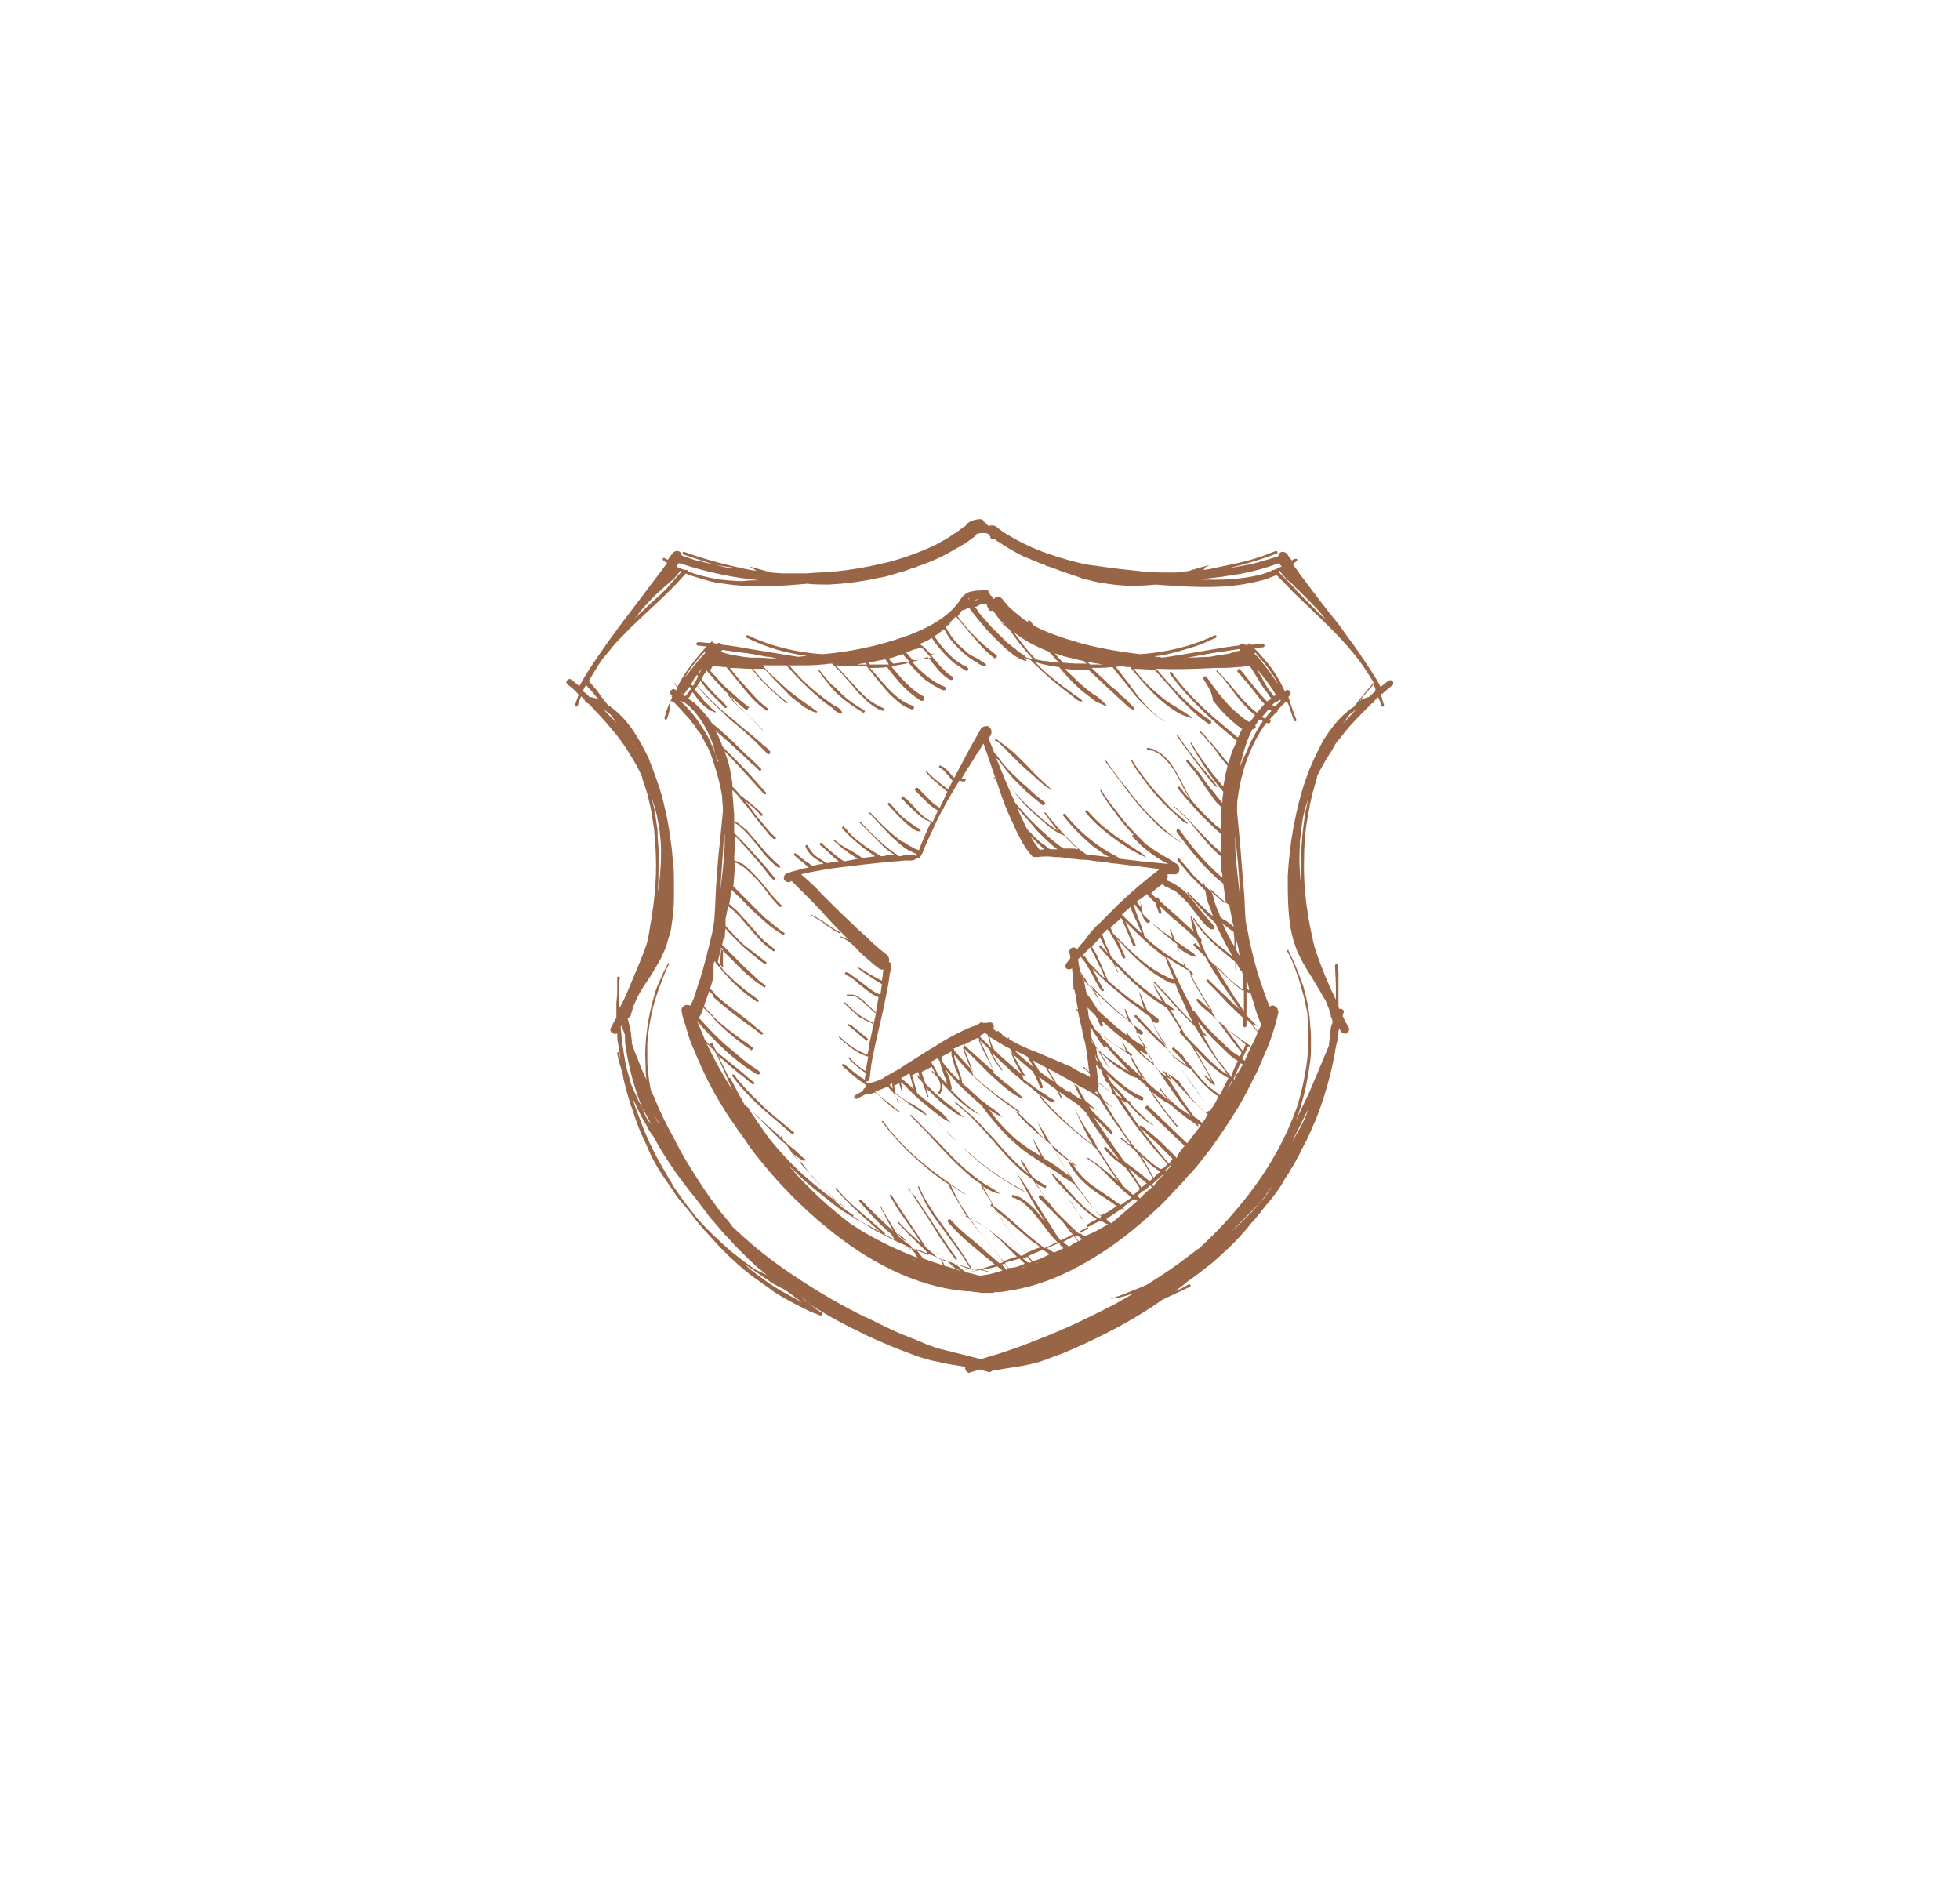 <?xml version="1.0" encoding="utf-8"?>
<!-- Generator: Adobe Illustrator 25.0.1, SVG Export Plug-In . SVG Version: 6.00 Build 0)  -->
<svg version="1.1" id="Ebene_1" xmlns="http://www.w3.org/2000/svg" xmlns:xlink="http://www.w3.org/1999/xlink" x="0px" y="0px"
	 viewBox="0 0 228 220" style="enable-background:new 0 0 228 220;" xml:space="preserve">
<style type="text/css">
	.st0{fill-rule:evenodd;clip-rule:evenodd;fill:#986547;}
</style>
<g transform="scale(1 -1)">
	<g transform="translate(0 -75)">
		<g>
			<path marker-end="none" marker-start="none" class="st0" d="M115.2-84.6l-0.2,0c-0.3,0.1-0.7,0.2-1,0.3c-0.3-0.1-0.7-0.2-1-0.3
				l0,0l-0.3-0.1c-0.3,0.1-0.5,0.4-0.4,0.7c-1.1,0.2-2.1,0.3-3.2,0.6c-0.7,0.1-1.3,0.3-2,0.5c-0.2,0.1-0.5,0.1-0.6,0.2
				c-1.3,0.5-2.7,1-4,1.6c-1.2,0.5-2.4,1.1-3.6,1.7c-1.4,0.7-2.8,1.5-4.1,2.3c-0.3,0.2-0.7,0.4-1,0.7l0.9-0.7
				c0.2-0.2,0.5-0.3,0.7-0.5l0,0l0.1,0h0l0.2-0.2c0-0.1-0.1-0.3-0.3-0.2l-0.1,0l-0.2,0.1c-0.3,0.1-0.5,0.2-0.8,0.3
				c-1,0.5-2,1-2.9,1.5c-0.7,0.4-1.4,0.8-2,1.3c-0.6,0.4-1.1,0.8-1.7,1.2c-1.6,1.2-3,2.5-4.4,4c-0.6,0.7-1.2,1.3-1.8,2l-0.5,0.6
				l-0.6,0.8l-0.4,0.5l-1.1,1.3c-0.4,0.5-0.7,1.1-1.1,1.6c-0.2,0.3-0.4,0.6-0.6,0.9c-0.2,0.3-0.4,0.6-0.6,0.9
				c-0.4,0.7-0.8,1.4-1.1,2.1c-0.3,0.7-0.6,1.4-0.9,2c-0.4,0.9-0.7,1.8-1,2.7c-0.4,1.1-0.7,2.2-1,3.4c-0.1,0.3-0.1,0.6-0.2,1
				c-0.2,0.7-0.5,1.5-0.6,2.3c0,0,0,0.1,0.1,0.1c0,0,0.1,0,0.1-0.1c0.1-0.2,0.1-0.5,0.2-0.7c-0.1,0.6-0.2,1.2-0.3,1.8
				c-0.1,0.4-0.1,0.8-0.1,1.2c-0.1-0.1-0.3-0.1-0.5,0c-0.3,0.1-0.4,0.5-0.2,0.7c0.2,0.4,0.4,0.8,0.6,1.1l0,0.4l0,0.1
				c0,0.1,0,0.2,0,0.2l0,0l0,0.3l0,0.3l0,0.4l0.1,1.1l0,1.1c0,0.1,0,0.2,0,0.4l0,0.2l0,0.1l0,0.1c0,0.1,0.1,0.1,0.2,0.1
				c0.1,0,0.1-0.1,0.1-0.2L72-39.5l0-0.5l0-2.2l0,0c0,0,0.1,0,0.1,0c0.4,0.7,0.7,1.4,1,2.1c0.5,1.2,1,2.4,1.5,3.6
				c0.2,0.5,0.4,1.1,0.6,1.6c0.2,0.7,0.3,1.3,0.4,2c0.6,3.3,0.9,6.6,0.6,9.9c0,0.5-0.1,1-0.1,1.5c-0.2,1.1-0.3,2.2-0.6,3.3
				c-0.1,0.6-0.3,1.2-0.5,1.8c-0.1,0.3-0.2,0.6-0.3,0.9c0,0.1,0,0.1,0,0.1c-0.5,1.2-1.2,2.3-1.9,3.4c-0.3,0.5-0.7,1-1,1.4
				c-0.6,0.7-1.2,1.5-1.8,2.1c-0.3,0.4-0.7,0.7-1,1.1c-0.2,0.2-0.3,0.3-0.5,0.5c0,0-0.1,0.1-0.1,0.1c-0.1,0-0.1,0-0.2,0.1
				c-0.1,0-0.2,0.2-0.2,0.3c-0.1,0.1-0.3,0.3-0.4,0.4c-0.1-0.2-0.1-0.3-0.2-0.5c-0.1-0.2-0.1-0.4-0.2-0.6c0-0.1-0.1-0.1-0.2-0.1
				c-0.1,0-0.1,0.1-0.1,0.2c0.1,0.4,0.3,0.8,0.4,1.2C66.9-5.3,66.5-5,66-4.6c-0.1,0.1-0.2,0.3,0,0.5c0.1,0.1,0.3,0.2,0.5,0
				c0.3-0.2,0.6-0.5,0.9-0.7c0.7,1.3,1.5,2.5,2.4,3.8c1.7,2.5,3.6,4.9,5.4,7.3c0.8,1.1,1.6,2.1,2.4,3.2c-0.1,0.1-0.3,0.2-0.4,0.3
				c-0.1,0-0.1,0.1-0.1,0.2c0,0.1,0.1,0.1,0.2,0.1c0.1-0.1,0.3-0.2,0.4-0.2c0.2,0.3,0.4,0.6,0.6,0.8c0.2,0.2,0.5,0.3,0.8,0.1
				c0.1-0.1,0.2-0.3,0.2-0.4c0.2-0.1,0.3-0.1,0.5-0.2c0.6-0.2,1.1-0.4,1.7-0.5c1.2-0.3,2.4-0.6,3.7-0.7C84.8,8.9,84.4,9,84,9.1
				c-0.9,0.2-1.8,0.5-2.7,0.8c-0.6,0.2-1.2,0.4-1.8,0.6c-0.1,0-0.1,0.1-0.1,0.2c0,0.1,0.1,0.1,0.2,0.1c2.5-0.9,5.1-1.6,7.7-2.1
				l0.7-0.1l-0.3,0.2c-0.2,0.1-0.4,0.2-0.5,0.3c0.4-0.1,0.7-0.2,1.1-0.3l1.4-0.4L91,8.3l0.2,0c0.9,0,1.8,0,2.6,0
				c1,0.1,2.1,0.1,3.1,0.2c2.2,0.2,4.3,0.6,6.4,1.1c1.9,0.5,3.8,1.2,5.5,2c0.5,0.3,1.1,0.6,1.6,0.9c0.1,0.1,0.3,0.2,0.4,0.3
				c0.4,0.2,0.9,0.6,1.3,0.9c0.1,0,0.1,0.1,0.2,0.1c0.3,0.5,0.8,0.7,1.5,0.8c0.1,0,0.2,0,0.3,0c0.1,0,0.3-0.1,0.3-0.2
				c0,0,0-0.1,0.1-0.1l0.1-0.1c0.1-0.1,0.2-0.2,0.3-0.3c0,0,0.1-0.1,0.1-0.1c0.2,0.1,0.5,0.1,0.8,0c0.1-0.1,0.4-0.3,0.5-0.4
				c0.5-0.4,1.1-0.7,1.6-1c1.4-0.8,3-1.5,4.6-2c0.5-0.2,1-0.3,1.6-0.5c1.1-0.3,2.2-0.6,3.3-0.7c0.7-0.1,1.4-0.2,2.1-0.3
				c0.9-0.1,1.8-0.2,2.7-0.3c0.3,0,0.6-0.1,1-0.1c1.1-0.1,2.2-0.1,3.2-0.1c0.4,0,0.8,0,1.3,0.1l0.7,0.1l0.2,0.1
				c0.5,0.1,1,0.3,1.5,0.4c0.2,0.1,0.5,0.1,0.7,0.2c-0.2-0.1-0.4-0.2-0.6-0.3L140,8.7l0.7,0.1c0.5,0.1,0.9,0.2,1.4,0.3
				c0.6,0.1,1.3,0.3,1.9,0.4c0.8,0.2,1.7,0.4,2.5,0.7c0.7,0.2,1.3,0.5,1.9,0.7c0.1,0,0.2,0,0.2-0.1s0-0.2-0.1-0.2
				c-1.3-0.5-2.6-0.9-4-1.3c-0.5-0.1-1.1-0.3-1.6-0.4c0.2,0,0.4,0,0.6,0.1c1,0.2,1.9,0.3,2.9,0.6c0.6,0.2,1.1,0.3,1.7,0.5
				c0.2,0.1,0.4,0.1,0.6,0.2c0,0.2,0.1,0.3,0.2,0.4c0.2,0.2,0.6,0.1,0.8-0.1c0.2-0.3,0.4-0.6,0.6-0.8c0.1,0.1,0.3,0.2,0.4,0.2
				c0.1,0,0.2,0,0.2-0.1c0-0.1,0-0.2-0.1-0.2c-0.1-0.1-0.3-0.2-0.4-0.3c0-0.1,0.1-0.1,0.1-0.2c0.4-0.5,0.7-1,1.1-1.5
				c1.2-1.6,2.4-3.2,3.7-4.8c0.5-0.6,0.9-1.2,1.4-1.9c1-1.3,2-2.8,2.9-4.2c0.4-0.6,0.7-1.1,1-1.7c0.3,0.2,0.6,0.5,0.9,0.7
				c0.1,0.1,0.4,0.1,0.5,0c0.1-0.1,0.1-0.4,0-0.5c-0.4-0.3-0.7-0.6-1.1-0.9c0-0.1-0.1-0.1-0.1-0.1c0,0,0,0-0.1,0c0,0-0.1,0-0.1-0.1
				c0.1-0.2,0.2-0.4,0.2-0.6c0.1-0.2,0.1-0.4,0.2-0.6c0-0.1,0-0.2-0.1-0.2c-0.1,0-0.2,0-0.2,0.1c-0.1,0.2-0.1,0.4-0.2,0.6
				c-0.1,0.1-0.1,0.3-0.2,0.4c-0.1-0.1-0.3-0.3-0.4-0.4c0-0.1-0.1-0.3-0.2-0.3c-0.1,0-0.1,0-0.1,0c-0.9-0.9-1.8-1.8-2.7-2.8
				c-0.4-0.5-0.8-1-1.2-1.5c-0.3-0.3-0.5-0.7-0.7-1.1c-0.6-0.9-1.2-1.9-1.7-2.9c0-0.1-0.1-0.2-0.1-0.2c0,0,0-0.1,0-0.2
				c-0.2-0.6-0.3-1.1-0.5-1.7c-0.1-0.4-0.2-0.9-0.3-1.3c-0.1-0.6-0.2-1.2-0.3-1.7c-0.3-1.6-0.4-3.2-0.4-4.8
				c-0.1-3.4,0.4-6.8,1.2-10.1c0.5-1.6,1.1-3.1,1.8-4.7c0.2-0.5,0.5-1,0.7-1.5l0,0l0,1.4l0,0.4l-0.1,2.1l0,0.1
				c0,0.1,0.2,0.2,0.3,0.1l0-0.1l0-0.1c0-0.2,0-0.5,0.1-0.7l0-0.4l0-0.4l0-0.4l0-0.1l0-0.2l0-0.6l0-0.4l0-0.6l0-0.3l0-0.6v0
				c0-0.1,0.1-0.2,0.1-0.3c0.1,0.1,0.2,0.1,0.3,0c0.2-0.1,0.3-0.2,0.2-0.4l-0.1-0.3l0-0.1c0.2-0.4,0.4-0.9,0.7-1.3
				c0.1-0.3,0-0.6-0.2-0.7c-0.3-0.1-0.6,0-0.7,0.2c-0.1,0.1-0.1,0.2-0.2,0.4l-0.1-0.4l0,0c0-0.3,0-0.6-0.1-0.8c0-0.2,0-0.3-0.1-0.5
				c0-0.2-0.1-0.3-0.1-0.5c0-0.2-0.1-0.3-0.1-0.5c0,0,0,0,0-0.1c-0.3-1.7-0.7-3.3-1.2-4.9c-0.3-1-0.7-2.1-1.1-3.1
				c-0.3-0.6-0.5-1.2-0.8-1.8c-0.3-0.7-0.7-1.3-1-2c-0.2-0.4-0.5-0.9-0.7-1.3c-0.2-0.3-0.4-0.6-0.6-1c-0.3-0.4-0.6-0.9-0.8-1.3
				c-0.6-0.9-1.2-1.7-1.9-2.5l-0.4-0.5l-0.3-0.4c-0.2-0.2-0.4-0.5-0.6-0.7c-0.4-0.4-0.7-0.9-1.1-1.3c-1.2-1.4-2.5-2.6-3.9-3.8
				c-0.9-0.7-1.9-1.5-2.8-2.1c-0.4-0.4-0.9-0.7-1.4-1.1c0.5,0.2,1.1,0.5,1.6,0.8c0.1,0,0.2,0,0.2-0.1c0-0.1,0-0.2-0.1-0.2
				c-1.1-0.5-2.1-1-3.2-1.5c-2.8-2-5.8-3.6-9-5.1c-1.1-0.5-2.2-1-3.3-1.4c-0.9-0.3-1.7-0.7-2.7-0.9c-1.5-0.4-3-0.5-4.4-0.8
				c0,0,0,0-0.1,0C115.7-84.2,115.6-84.4,115.2-84.6C115.3-84.5,115.2-84.6,115.2-84.6z M114.1-83.1l2,0.6c1.6,0.5,3.2,1.1,4.7,1.7
				c3.1,1.2,6,2.6,8.9,4.1c0.7,0.4,1.4,0.8,2.1,1.2c0,0-0.1,0-0.1,0c-0.8-0.3-1.7-0.5-2.5-0.6c0.1,0.1,0.3,0.1,0.5,0.2
				c0.2,0.1,0.4,0.1,0.6,0.2c0.6,0.2,1.2,0.5,1.8,0.7c0.5,0.2,1,0.4,1.4,0.6c0.6,0.4,1.1,0.7,1.7,1.1c1.4,0.9,2.7,1.9,4,2.9
				c0.1,0.1,0.2,0.1,0.3,0.2c1.1,1,2.2,2.1,3.2,3.2c3.6,4,6.4,8.2,8.2,13.3c0.3,1,0.6,2.1,0.8,3.2c0.1,0.6,0.2,1.1,0.3,1.7
				c0,0.3,0.1,0.6,0.1,0.9c0,0.4,0.1,0.8,0.1,1.2c0,0.7,0,1.4,0,2.1c0,0.5-0.1,0.9-0.1,1.4c0,0.4-0.1,0.8-0.2,1.2
				c-0.1,0.8-0.4,1.6-0.6,2.4c-0.1,0.3-0.2,0.7-0.3,1c-0.2,0.4-0.3,0.9-0.5,1.3c-0.2,0.6-0.5,1.2-0.8,1.7c0,0.1,0,0.1,0.1,0.1
				c0.1,0,0.1,0,0.1-0.1c0.2-0.5,0.5-1,0.7-1.5c0.2-0.5,0.4-1,0.6-1.5c0.1-0.4,0.3-0.8,0.4-1.1c0.4-1.4,0.7-2.8,0.8-4.3
				c0-0.5,0.1-0.9,0.1-1.4c0-0.6,0-1.2,0-1.8c0-0.7-0.1-1.3-0.2-2c-0.3-2.1-0.8-4.1-1.5-6.1c0.1,0.2,0.2,0.3,0.2,0.5
				c0.4,0.8,0.8,1.7,1.2,2.5c0.3,0.7,0.6,1.4,0.9,2.1l1.5,3.6l0,0.2c0.1,0.6,0.1,1.2,0.2,1.7c0,0.2,0.1,0.5,0.2,0.7
				c0,0.2,0,0.4-0.1,0.6c-0.1,0.1-0.1,0.2-0.1,0.3c-0.1,0.4-0.2,0.8-0.4,1.2c-0.1,0.2-0.1,0.3-0.2,0.5c-0.1,0.2-0.2,0.3-0.3,0.5
				c-0.1,0.2-0.3,0.5-0.4,0.7c-0.3,0.5-0.6,1-0.9,1.5c-0.7,1.1-1.3,2.1-1.8,3.3c-0.1,0.3-0.2,0.6-0.3,0.9c-0.1,0.2-0.1,0.5-0.2,0.7
				c-0.5,2.2-0.5,4.6-0.5,6.9c0.1,1.8,0.3,3.6,0.6,5.3c0.5,2.8,1.2,5.6,2.4,8.2c0.4,0.8,0.8,1.7,1.2,2.4c0.8,1.2,1.6,2.3,2.7,3.2
				c0.1,0.1,0.3,0.3,0.5,0.4c0.1,0.1,0.2,0.1,0.3,0.2c0.7,0.9,1.5,1.9,2.3,2.8c0,0,0,0,0,0c-0.5,0.8-1,1.6-1.5,2.3
				c-1.9,2.6-4.3,4.8-6.6,7c-0.7,0.7-1.4,1.3-2,2c-0.2,0.2-0.4,0.4-0.6,0.6c-0.2,0.2-0.4,0.4-0.6,0.6c-0.3-0.1-0.5-0.2-0.8-0.3
				c-0.4-0.2-0.9-0.3-1.3-0.4c-1.2-0.3-2.4-0.5-3.7-0.6c-2.7-0.2-5.6,0-8.3,0.2c-1.9-0.2-3.7-0.2-5.6,0.1c-0.7,0.1-1.4,0.2-2,0.4
				c-0.5,0.1-1,0.2-1.4,0.4c-0.6,0.2-1.2,0.4-1.8,0.6c-0.5,0.2-1,0.4-1.6,0.6c0,0,0,0,0,0c-0.2,0-0.3,0.1-0.5,0.2
				c-0.9,0.3-1.7,0.7-2.5,1c-1,0.5-2,1.1-2.9,1.7c-0.2,0.1-0.3,0.2-0.4,0.3c-0.1,0-0.2,0-0.3,0c-0.1,0-0.2,0.1-0.2,0.2l0,0.1l0,0
				l-0.1,0.1l0,0.1l0,0c-0.1,0.1-0.1,0.1-0.2,0.1c-0.1,0.1-0.5,0.1-0.7,0.1c-0.2,0-0.4-0.1-0.6-0.1c0-0.1-0.1-0.2-0.2-0.3
				c-0.4-0.3-0.7-0.5-1.1-0.8c-0.7-0.4-1.4-0.8-2.1-1.2c-1.1-0.6-2.3-1.1-3.5-1.5c-0.2-0.1-0.4-0.2-0.6-0.2c-0.5-0.2-1-0.4-1.5-0.5
				c-0.7-0.2-1.5-0.5-2.3-0.6C100,7.3,98.3,7.1,96.4,7c-0.8,0-1.7,0-2.5,0.1c-3.2-0.3-6.5-0.5-9.7,0c-0.7,0.1-1.4,0.2-2,0.4
				c-0.7,0.2-1.3,0.4-2,0.6c-0.1,0.1-0.3,0.1-0.4,0.2c-0.4-0.4-0.8-0.9-1.2-1.3c-1.9-2-4.1-3.8-6-5.8c-0.6-0.6-1.2-1.2-1.7-1.9
				c-0.2-0.2-0.4-0.5-0.6-0.7c-0.5-0.6-0.9-1.3-1.8-2.8c0,0,0,0,0,0c0.3-0.4,0.7-0.8,1-1.2C69.9-6,70.3-6.5,70.7-7
				c2-1.3,3.3-3.3,4.4-5.5c0.2-0.4,0.4-0.7,0.5-1.1c0.5-1.3,1-2.6,1.4-4c0.3-1.2,0.6-2.4,0.8-3.7c0.1-0.7,0.2-1.4,0.3-2.1
				c0.1-0.6,0.1-1.2,0.2-1.8c0.1-0.9,0.1-1.8,0.1-2.7c0-0.5,0-1.1,0-1.6c0-0.9-0.1-1.7-0.2-2.6c-0.1-0.5-0.1-1.1-0.3-1.6
				c-0.1-0.3-0.2-0.7-0.3-1c-0.1-0.4-0.3-0.9-0.5-1.3c-0.2-0.5-0.5-1-0.8-1.5c-0.4-0.7-0.9-1.5-1.4-2.2c-0.2-0.3-0.4-0.7-0.6-1
				c-0.2-0.4-0.4-0.9-0.6-1.3c-0.1-0.3-0.2-0.7-0.3-1c0-0.2-0.2-0.4-0.4-0.4c0.1-0.4,0.2-0.8,0.3-1.2c0-0.2,0.1-0.4,0.1-0.6
				c0-0.3,0.1-0.7,0.1-1l0-0.2l0.4-1.1c0.3-0.7,0.5-1.3,0.8-2c0.2-0.4,0.3-0.7,0.5-1.1c-0.1,0.6-0.1,1.1-0.1,1.7
				c-0.1,1.5,0,3,0.2,4.4c0.2,1.4,0.5,2.7,0.9,4c0.1,0.4,0.3,0.9,0.5,1.3c0.3,0.7,0.6,1.4,1,2.1c0,0.1,0.1,0.1,0.1,0
				c0.1,0,0.1-0.1,0-0.1c-0.3-0.5-0.5-1.1-0.7-1.6c-0.6-1.5-1.1-3-1.4-4.6c-0.2-1-0.3-1.9-0.4-2.9c0-0.7,0-1.3,0-2
				c0-0.4,0-0.8,0.1-1.2c0-0.8,0.2-1.6,0.3-2.3c0-0.1,0.1-0.1,0.1-0.2c0.4-0.8,0.7-1.7,1.1-2.5c0.5-1.1,1.1-2.2,1.7-3.3
				c0.1-0.3,0.3-0.5,0.4-0.8c0.3-0.5,0.5-0.9,0.8-1.4c0.8-1.3,1.6-2.6,2.5-3.9c0.4-0.6,0.9-1.2,1.3-1.8l1.4-1.7l0.2-0.3
				c1.8-1.7,3.7-3.3,5.7-4.7c1.7-1.2,3.4-2.3,5.1-3.3c1.7-1,3.5-2,5.3-2.8c0.4-0.2,0.8-0.4,1.2-0.6c0.6-0.3,1.1-0.5,1.7-0.8
				c1.1-0.5,2.3-0.9,3.4-1.4c0.4-0.2,0.9-0.3,1.3-0.5L114.1-83.1z M93.3-76.5l-1.9,1.4l-1.5,0.8c-0.1,0-0.2,0.1-0.2,0.1c0,0,0,0,0,0
				l-0.1,0.1l-2.9,2l0.5-0.5c1.3-1,2.6-2,4.1-2.8L93.3-76.5z M93.9-76.4l-0.2,0.1L93.4-76l0,0l-0.1,0C93.5-76.1,93.7-76.2,93.9-76.4
				z M112.7-75.2c-0.1,0-0.2,0-0.3,0c-6,0.5-11.6,3.6-16.1,7.3c-1.5,1.2-2.8,2.4-4.2,3.8c-1.4,1.4-2.7,2.9-3.9,4.4
				c-0.4,0.5-0.8,1-1.2,1.6c-0.5,0.8-1.1,1.5-1.6,2.3C84.8-55,84.2-54,83.6-53c-1.2,2-2.2,4.2-3.1,6.4c-0.3,0.7-0.5,1.4-0.7,2.1
				c-0.2,0.6-0.4,1.2-0.5,1.8c-0.1,0.3,0.1,0.7,0.5,0.8c0.2,0,0.4,0,0.5-0.1c0,0.1,0.1,0.2,0.1,0.2c0.2,0.4,0.4,0.9,0.5,1.3
				c0.2,0.5,0.3,1,0.5,1.5c0.5,1.6,0.9,3.2,1.3,4.9c0.2,0.7,0.3,1.4,0.4,2.1c0,0.6,0.1,1.2,0.1,1.9c0.1,2.6,0.3,5.1,0.6,7.7
				c0.1,1,0.2,2.1,0.3,3.1c0,0.6-0.1,1.1-0.1,1.7c-0.2,1.2-0.5,2.4-0.9,3.6c-0.2,0.7-0.5,1.6-0.9,2.3c-0.2,0.3-0.3,0.6-0.5,0.9
				c-0.1,0.3-0.3,0.6-0.5,0.8c-0.2,0.2-0.3,0.5-0.5,0.7c-0.3,0.4-0.6,0.8-0.9,1.1c-0.4,0.4-0.8,0.9-1.2,1.3
				c-0.1,0.1-0.2,0.2-0.3,0.3c0,0,0,0-0.1,0c-0.1,0-0.1,0.1-0.1,0.1c0,0,0,0,0,0c-0.1-0.1-0.1-0.3-0.2-0.4C78-7.4,77.8-8,77.6-8.6
				c0-0.1-0.1-0.1-0.2-0.1c-0.1,0-0.1,0.1-0.1,0.2c0.2,0.8,0.5,1.6,0.9,2.4c0,0,0,0,0,0c-0.1,0-0.1,0.1,0,0.2c0,0,0,0,0,0
				c-0.2,0.1-0.3,0.3-0.2,0.5c0.1,0.2,0.3,0.3,0.5,0.2c0.1,0,0.1-0.1,0.2-0.1c0,0.1,0.1,0.2,0.1,0.3c-0.2,0.2-0.3,0.4-0.5,0.7l0,0
				c0.2-0.2,0.3-0.4,0.5-0.6c0.7,1.4,1.6,2.6,2.6,3.8c0.3,0.3,0.5,0.6,0.8,0.9c-0.3,0-0.7,0.1-1,0.1c-0.1,0-0.2,0.1-0.2,0.2
				c0,0.1,0.1,0.2,0.2,0.2c0.5,0,0.9-0.1,1.4-0.1c0,0,0,0,0.1,0.1c0.1,0.1,0.2,0.1,0.2,0c0,0,0-0.1,0-0.1h0c0.1,0,0.3,0,0.4-0.1
				c0.2,0.1,0.4,0.2,0.6,0c0,0,0.1-0.1,0.1-0.1c1.1-0.1,2.2-0.3,3.3-0.5c1.8-0.3,3.7-0.6,5.5-0.9l0.1,0l0.9,0.1c0,0,0.1,0,0.1,0
				c-2.4,0.3-4.8,1-7,2.1c-0.1,0-0.1,0.1-0.1,0.2c0,0.1,0.1,0.1,0.2,0.1c2.7-1.3,5.7-2,8.7-2.2c3.4,0.3,6.6,1,9.7,2.1
				c0.3,0.1,0.6,0.2,0.8,0.3c2,0.8,4.2,2,5.5,3.9l0,0c0,0.1,0.1,0.1,0.1,0.2c0.3,0.4,0.7,0.7,1.2,0.8c0.2,0,0.4,0.1,0.6,0.1
				c0.1,0,0.1,0,0.2,0l0.1,0l0.1,0c0.1,0,0.3,0.1,0.5,0.1c0.2,0,0.4,0,0.5-0.2l0.1-0.2c0,0,0.1-0.3,0.2-0.3l0.1-0.1l0.1-0.1
				c0-0.1,0.1-0.1,0.1-0.2c0.1,0.1,0.1,0.1,0.2,0.2c0,0,0.1,0,0.1,0.1c0,0,0.1,0,0.1,0c0.2,0,0.4-0.1,0.5-0.2c0,0,0.1,0,0.1-0.1
				l0.5-0.6c0.5-0.6,1.2-1.1,1.8-1.6c0.2-0.2,0.5-0.3,0.7-0.5c-0.1,0.1,0,0.2,0,0.2c0.1,0.1,0.2,0,0.2,0c0.2-0.2,0.3-0.4,0.5-0.6
				c1.1-0.6,2.2-1,3.4-1.4c0.5-0.2,1.1-0.3,1.6-0.5c2.4-0.7,4.9-1.1,7.3-1.4c3,0.2,6,0.9,8.7,2.2c0.1,0,0.2,0,0.2-0.1
				c0-0.1,0-0.2-0.1-0.2c-0.5-0.2-1-0.5-1.6-0.7c-0.3-0.1-0.5-0.2-0.8-0.3c-0.7-0.2-1.3-0.4-2-0.6c-0.8-0.2-1.5-0.4-2.3-0.5
				c-0.1,0-0.2,0-0.4-0.1c0.3,0,0.6,0,0.9-0.1c2.9,0.4,5.8,1,8.7,1.4c0.1,0,0.2,0,0.2,0c0.1,0.2,0.4,0.3,0.6,0.2
				c0,0,0.1-0.1,0.1-0.1c0.1,0,0.3,0,0.4,0c0,0,0,0.1,0,0.1c0.1,0.1,0.2,0.1,0.2,0c0,0,0,0,0.1-0.1c0.4,0,0.9,0.1,1.4,0.1
				c0.1,0,0.2-0.1,0.2-0.2s-0.1-0.2-0.2-0.2c-0.3,0-0.7-0.1-1-0.1c0.2-0.2,0.3-0.3,0.5-0.5c0.4-0.5,0.8-0.9,1.2-1.4
				c0.7-0.9,1.3-1.9,1.8-3c0,0,0-0.1,0-0.1c0.1,0,0.1,0,0.2,0.1c0.2,0.1,0.4,0,0.5-0.2c0.1-0.2,0-0.4-0.2-0.5c0,0,0,0,0,0
				c0-0.1,0-0.1,0-0.2c0,0,0,0,0,0c0.1-0.2,0.2-0.4,0.2-0.6c0.2-0.6,0.4-1.2,0.7-1.9c0-0.1,0-0.2-0.1-0.2c-0.1,0-0.2,0-0.2,0.1
				c-0.2,0.6-0.4,1.2-0.6,1.8c-0.1,0.1-0.1,0.3-0.2,0.4c0,0,0,0-0.1-0.1c0,0,0,0,0,0c0,0,0,0-0.1,0c-0.3-0.3-0.6-0.6-0.9-0.9
				c0-0.1,0-0.1,0-0.2c-0.1-0.1-0.1-0.1-0.2-0.1c-0.2-0.3-0.5-0.5-0.7-0.8c0.1-0.1,0.1-0.2,0.1-0.3c-0.1-0.1-0.2-0.2-0.4-0.1
				c0,0,0,0-0.1,0c-1.8-2.4-2.9-5.6-3.3-8.6c-0.1-0.5-0.1-1.1-0.1-1.7c0.1-1.1,0.2-2.1,0.3-3.2c0.2-2,0.3-4,0.5-6
				c0.1-1.2,0.1-2.3,0.2-3.5c0.1-0.7,0.3-1.4,0.4-2.1c0.4-1.8,0.8-3.5,1.4-5.2c0.3-0.9,0.6-1.8,1-2.7c0,0,0,0,0,0
				c0.1,0.1,0.3,0.2,0.5,0.1c0.3-0.1,0.5-0.4,0.5-0.8c-0.4-1.8-1-3.6-1.8-5.3c-0.3-0.7-0.6-1.5-1-2.2c-0.2-0.3-0.3-0.7-0.5-1
				c-0.5-1-1-1.9-1.6-2.9c-1-1.6-2-3.1-3.1-4.6c-0.3-0.3-0.5-0.7-0.8-1c-0.5-0.7-1.1-1.4-1.7-2c-0.2-0.2-0.4-0.5-0.6-0.7
				c-1-1-1.9-2.1-2.9-3c-1.8-1.7-3.6-3.2-5.6-4.6c-2.8-1.9-5.9-3.6-9.2-4.5c-0.8-0.2-1.5-0.4-2.3-0.5c-0.5-0.1-1-0.2-1.5-0.2
				c-0.2,0-0.4,0-0.6-0.1c-0.3,0-0.6,0-0.8,0c-0.1,0-0.2,0-0.3,0c-0.1,0-0.1,0-0.2,0C113.7-75.3,113.2-75.3,112.7-75.2z M89.7-74.1
				L89.7-74.1C89.6-74.1,89.6-74.1,89.7-74.1L89.7-74.1z M116.6-72.8c-0.2,0.2-0.4,0.3-0.6,0.5c-0.6-0.2-1.1-0.3-1.7-0.4
				c0.3-0.1,0.7-0.2,1-0.3c-0.3,0-0.6,0.1-0.9,0.2c-0.1,0-0.2,0-0.4,0.1c-0.4-0.1-0.8-0.2-1.2-0.3c0.2,0.1,0.4,0.1,0.6,0.2
				c0.1,0,0.2,0.1,0.3,0.1c-0.5,0.1-1,0.2-1.5,0.4c-0.4,0.1-0.8,0.2-1.2,0.3c0.1-0.1,0.1-0.1,0.2-0.1c0.3-0.2,0.6-0.5,0.9-0.7
				c0.1-0.1,0.2-0.1,0.3-0.2c0.5-0.1,1.1-0.3,1.6-0.4C114.9-73.3,115.7-73.1,116.6-72.8z M89.2-73.3l-1,0.8
				c-0.8,0.7-1.5,1.4-2.2,2.1c-0.6,0.6-1.1,1.2-1.7,1.8c-0.6,0.7-1.2,1.4-1.8,2.1c-0.5,0.7-1,1.3-1.5,2c-1.9,2.3-3.6,4.7-5,7.3
				c-0.3,0.4-0.6,0.8-0.8,1.3c-0.5,0.8-0.9,1.6-1.3,2.5c-0.1,0.2-0.2,0.4-0.3,0.6c0.2-0.8,0.5-1.5,0.8-2.3c0.7-1.9,1.5-3.7,2.5-5.4
				c0.5-0.9,1-1.7,1.5-2.6l1.2-1.7l1.4-1.8c1.3-1.5,2.7-2.8,4.2-4.1c0.9-0.7,1.8-1.4,2.7-2L89.2-73.3z M111.2-72.6
				c-0.4,0.3-0.7,0.6-1,0.9c-0.2,0.1-0.5,0.2-0.7,0.2c0.1-0.2,0.2-0.4,0.3-0.5c0,0,0-0.1,0-0.1c0,0-0.1,0-0.1,0
				c-0.1,0.1-0.1,0.3-0.2,0.4c0,0.1-0.1,0.2-0.1,0.3c-0.6,0.2-1.2,0.5-1.8,0.7c-0.3,0.1-0.6,0.3-1,0.4c0.2-0.4,0.5-0.7,0.8-1.1
				c1.4-0.5,2.9-1,4.4-1.4C111.4-72.8,111.3-72.7,111.2-72.6z M117.3-72.6L117.3-72.6c-0.1,0.2-0.3,0.4-0.4,0.6
				c-0.1,0-0.3-0.1-0.4-0.1c0.1-0.1,0.3-0.3,0.4-0.4c0,0,0.1-0.1,0.1-0.2C117-72.7,117.2-72.7,117.3-72.6z M108.8-72.4
				c0,0,0.4-0.2,0.8-0.3C109.3-72.6,109-72.5,108.8-72.4z M114.2-72.6c0.5,0.2,1,0.3,1.5,0.5c-0.4,0.4-0.8,0.7-1.3,1.1
				c-0.6,0.5-1.3,1.1-1.9,1.6c-0.8,0.7-1.5,1.4-2.2,2.2c-0.1,0.1-0.1,0.2,0,0.3c0.1,0.1,0.2,0.1,0.3,0c0.6-0.7,1.3-1.3,2-1.9
				c0.7-0.6,1.5-1.2,2.2-1.9c0.5-0.4,0.9-0.8,1.4-1.2c0,0,0,0,0.1-0.1c0,0,0,0,0,0c0.1,0.1,0.3,0.1,0.4,0.2
				c-0.1,0.1-0.2,0.2-0.2,0.3c-0.6,0.8-1.3,1.6-2,2.5c-0.5,0.6-1,1.2-1.5,1.9c-0.1,0.2-0.2,0.3-0.4,0.5c-0.1,0-0.2,0.1-0.3,0.1
				l0,0.1c0.1,0,0.1-0.1,0.2-0.1c-0.4,0.5-0.7,1.1-1,1.6c-0.2,0.4-0.5,0.8-0.7,1.2c-0.1,0.2-0.2,0.4-0.3,0.5c0,0.1-0.1,0.3-0.1,0.4
				c-0.3,0.2-0.6,0.4-0.9,0.6c-0.7,0.5-1.3,1-1.9,1.5c-1.8,1.5-3.5,3.2-5,5.2l0,0.1l0.1,0c2.1-2.9,4.8-5.2,7.7-7.2c0,0,0,0.1,0,0.1
				c0-0.1,0.1-0.1,0.1-0.2c0.6-0.4,1.3-0.9,1.9-1.3c-0.3,0.1-0.7,0.4-1,0.6c-0.3,0.2-0.5,0.4-0.8,0.5c0.4-0.8,0.8-1.7,1.3-2.5
				c0.3-0.4,0.6-0.9,0.9-1.3c0.1-0.1,0.3-0.1,0.4-0.2c0.7-0.4,1.5-0.9,2.2-1.4c0.6-0.5,1.1-0.9,1.7-1.4c0.4-0.4,0.8-0.7,1.2-1
				c0.2-0.1,0.3-0.3,0.5-0.4c0.2,0.1,0.4,0.2,0.6,0.2c-1,1.3-2,2.7-2.9,4.1c-0.3,0.4-0.6,0.9-0.9,1.3c-0.1,0.1-0.2,0.2-0.3,0.2
				c-0.1,0-0.1,0.1,0,0.2c0,0,0,0,0.1,0.1c0,0,0,0.1,0,0.1c-0.4,0.7-0.8,1.4-1.2,2.1c-0.6,0.4-1.2,0.8-1.7,1.3
				c-1.4,1.2-2.6,2.5-3.9,3.9c-0.6,0.7-1.2,1.3-1.9,2c-0.3,0.3-0.5,0.5-0.8,0.8c0,0,0,0.1,0,0.1h0.1c0.2-0.2,0.4-0.4,0.6-0.6
				c0.2-0.2,0.3-0.3,0.5-0.5c0.2-0.2,0.5-0.5,0.7-0.7c0.4-0.4,0.7-0.7,1.1-1.1c1.3-1.4,2.6-2.8,4-3.9c0.3-0.3,0.7-0.5,1-0.8
				c0,0.1-0.1,0.1-0.1,0.2c0-0.1,0.1-0.1,0.1-0.2c0.3-0.2,0.7-0.5,1.1-0.7c0.3-0.2,0.6-0.3,0.8-0.5c0.2-0.1,0.4-0.3,0.6-0.4
				c-0.3,0.1-0.5,0.1-0.8,0.2c-0.4,0.2-0.8,0.4-1.3,0.7c-0.1,0-0.1,0.1-0.2,0.1c0.4-0.7,0.9-1.4,1.3-2.1c0.1-0.1,0.1-0.2,0.2-0.3
				c1.7-1.2,3.2-2.8,4.9-4.1c0.3-0.3,0.7-0.5,1-0.8c0.1,0.1,0.3,0.1,0.4,0.2c0.4,0.2,0.7,0.3,1.1,0.5c-0.6,0.6-1.1,1.2-1.5,1.8
				c-0.8,1-1.5,2-2.5,2.8c-0.2,0.2-0.5,0.3-0.7,0.4c-0.1,0-0.1,0.1-0.2,0.1c-0.1,0-0.2,0.1-0.3,0.1c-0.1,0-0.1,0.1-0.1,0.2
				c0,0.1,0.1,0.1,0.2,0.1c0.3-0.1,0.5-0.2,0.8-0.3c0.8-0.5,1.6-1.2,2.2-2c0.2-0.3,0.5-0.6,0.7-0.9c-0.4,0.7-0.9,1.4-1.3,2.1
				c-0.7,1.2-1.4,2.5-2.1,3.8c0.3-0.4,0.5-0.8,0.8-1.2c0.4-0.5,0.7-1.1,1-1.6c0.8-1.2,1.5-2.4,2.3-3.6c0.3-0.5,0.6-1,1-1.5
				c0,0,0.1-0.1,0.1-0.1c0.2,0.1,0.4,0.2,0.6,0.3c0.3,0.1,0.5,0.3,0.8,0.4c-0.1,0.1-0.2,0.2-0.3,0.3c-0.3,0.4-0.6,0.8-0.9,1.2
				c-0.4,0.4-0.8,0.8-1.2,1.2c-0.5,0.5-1,1-1.5,1.5c-0.1,0.1-0.1,0.2,0,0.3c0.1,0.1,0.2,0.1,0.3,0c0.3-0.3,0.6-0.6,0.9-0.9
				c-0.2,0.3-0.4,0.5-0.6,0.8c-0.5,0.7-0.9,1.3-1.4,2c0,0,0,0,0,0c-0.1,0.1-0.3,0.2-0.4,0.3c-1.5,1.1-2.9,2.7-4.1,4.1
				c-1,1.1-2,2.3-3.1,3.3c-0.5,0.4-0.9,0.8-1.4,1.2c0,0,0,0.1,0,0.1c0,0,0.1,0,0.1,0c0.2-0.2,0.5-0.4,0.7-0.6
				c0.2-0.2,0.4-0.4,0.7-0.6c0.8-0.7,1.5-1.4,2.1-2.1c0.7-0.7,1.4-1.5,2-2.2c0.9-1,1.9-2,3-2.9c-0.2,0.3-0.4,0.6-0.6,0.9
				c-0.1,0.2-0.3,0.5-0.4,0.8c0.3-0.2,0.7-0.8,0.8-1.1c0.2-0.3,0.4-0.6,0.6-0.9c0.5-0.4,1-0.7,1.5-1c0.1,0,0.1-0.1,0.1-0.2
				c0-0.1-0.1-0.1-0.2-0.1c-0.4,0.2-0.7,0.4-1,0.6c0.1-0.2,0.2-0.3,0.3-0.5c0.6-1,1.3-1.9,2-2.8c0.1-0.1,0.2-0.2,0.4-0.4
				c0.7-0.7,1.5-1.5,2.3-2.2c0.1,0,0.1,0.1,0.2,0.1c0.3,0.2,0.6,0.3,0.9,0.5c0,0.1-0.1,0.1-0.1,0.2c-0.1,0.2-0.2,0.3-0.3,0.5
				c-0.2,0.3-0.3,0.5-0.5,0.7c-0.4,0.6-0.9,1.2-1.3,1.9c-0.6,0.8-1.2,1.7-1.7,2.5c0,0,0,0,0,0c0,0,0,0.1-0.1,0.1
				c-0.3,0.5-0.6,0.9-0.9,1.4c-1.2,0.8-2.4,1.5-3.5,2.5c-1.2,1-2.2,2.2-3.2,3.4c-0.3,0.4-0.6,0.8-0.9,1.2c-0.2,0.1-0.3,0.3-0.5,0.4
				c-0.4,0.4-0.9,0.8-1.3,1.2c-0.1,0.1-0.2,0.2-0.3,0.3c0,0,0,0,0,0c-0.1,0-0.1,0-0.1,0.1c0,0,0,0,0,0c-0.9,0.8-1.4,1.5-1.9,2.1
				c0.1-0.2,0.1-0.3,0.2-0.4c0.1-0.3,0.2-0.5,0.3-0.8c0-0.1,0.1-0.3,0.1-0.5c0-0.1,0.1-0.2,0.1-0.4c0-0.1,0-0.1,0-0.2
				c0-0.1,0-0.1-0.1-0.1c0.5-0.4,0.9-0.9,1.4-1.3c0.6-0.6,1.3-1.1,2-1.6c-0.1,0-0.3,0.2-0.4,0.2c-0.4,0.2-0.8,0.5-1.1,0.7
				c-1.1,0.8-2.1,1.9-3,2.9c0-0.1,0.1-0.2,0.1-0.4c0-0.2,0-0.3,0-0.5c0-0.1-0.2-0.3-0.2-0.4c0-0.1-0.1-0.1-0.2,0
				c-0.1,0-0.1,0.1,0,0.2c0.3,0.4,0.2,0.8,0.1,1.2c-0.1,0.1-0.1,0.3-0.2,0.4c-0.2,0.2-0.4,0.5-0.7,0.7c0,0,0,0.1,0,0.1
				c0,0,0.1,0,0.1,0c0.1-0.1,0.2-0.2,0.3-0.3c-0.1,0.3-0.3,0.5-0.4,0.8c-0.3-0.1-0.5-0.3-0.8-0.4l-0.4-0.2l0,0l0,0
				c0.1-0.4,0.3-0.9,0.4-1.2c0-0.1,0-0.1,0-0.1c0.4-0.4,0.7-0.7,1.1-1.1c0.4-0.4,0.9-0.7,1.3-1.1c0.5-0.4,1-0.8,1.5-1.2
				c0.2-0.2,0.4-0.4,0.6-0.6c-0.3,0.1-0.5,0.3-0.8,0.4c-0.4,0.3-0.7,0.5-1.1,0.8c-0.7,0.5-1.4,1.2-2,1.8c-0.2,0.1-0.3,0.3-0.5,0.5
				c0.1-0.2,0.1-0.4,0.2-0.6c0-0.1,0-0.3,0.1-0.4c0-0.1,0-0.1-0.1-0.1c-0.1,0-0.1,0-0.1,0.1c0,0.1,0,0.3-0.1,0.4
				c0,0.2-0.1,0.4-0.2,0.6c-0.1,0.2-0.1,0.4-0.2,0.6c-0.2,0.2-0.4,0.4-0.6,0.7c0,0,0,0.1,0,0.1c0,0,0.1,0,0.1,0
				c0.1-0.1,0.1-0.1,0.2-0.2c0,0.1-0.1,0.2-0.1,0.3c0,0.1-0.1,0.2-0.1,0.3l-0.7-0.4l0,0c0.2-0.7,0.4-1.4,0.6-2.1
				c0.3-0.3,0.7-0.5,1-0.8c0.3-0.2,0.6-0.5,0.9-0.7c0.4-0.3,0.8-0.6,1.2-1c0.3-0.3,0.5-0.6,0.8-0.9c-0.4,0.2-0.8,0.4-1.2,0.7
				c-0.3,0.2-0.6,0.5-0.9,0.7c-0.7,0.6-1.4,1.1-2,1.7c-0.4,0.4-0.8,0.7-1.1,1.1c-0.2,0.2-0.4,0.3-0.5,0.5c0,0-0.1,0-0.1-0.1
				c0,0,0,0,0,0c0.1-0.3,0.2-0.7,0.2-1l-0.1,0c-0.1,0.3-0.2,0.7-0.3,1c-0.2-0.1-0.4-0.2-0.6-0.3c0,0,0-0.1,0-0.1
				c0.1-0.2,0.1-0.5,0.1-0.7c0.5-0.4,1-0.8,1.6-1.1c0.3-0.2,0.7-0.4,1-0.6c0.2-0.1,0.4-0.3,0.6-0.4c0.2-0.1,0.3-0.3,0.5-0.5
				c-0.1-0.1-0.2,0.1-0.3,0.1c-0.3,0.2-0.6,0.4-0.9,0.6c-0.3,0.2-0.7,0.4-1,0.7c-0.5,0.4-1,0.7-1.5,1.1c0-0.1,0-0.2,0.1-0.2
				c-0.1,0.1-0.1-0.1,0.1-0.3c0.1-0.2,0.2-0.4,0.3-0.6l-0.1,0c-0.1,0.2-0.2,0.4-0.2,0.6c0,0,0,0.1-0.1,0.1c0,0.1,0,0.1-0.1,0.2
				c-0.2,0.3-0.2,0.3-0.2,0.3c-0.2,0.2-0.4,0.4-0.6,0.7c-0.5-0.2-1-0.4-1.5-0.6c0.5-0.5,1-0.9,1.6-1.3c0.5-0.4,0.9-0.8,1.4-1.1
				c-0.1-0.1-0.2,0.1-0.3,0.1c-0.2,0.1-0.4,0.3-0.6,0.4c-0.4,0.3-0.8,0.7-1.2,1c-0.3,0.3-0.6,0.6-0.9,0.8c0,0-0.1,0-0.1,0
				c-0.2-0.1-0.5-0.2-0.7-0.2c-0.1,0-0.1,0-0.2,0l-0.1,0l-1-0.5c-0.1-0.1-0.2,0-0.3,0.1c-0.1,0.1,0,0.2,0.1,0.3l0.9,0.5l0,0
				c0,0.2,0.1,0.3,0.3,0.4c0,0,0,0,0,0l0.1,0.3l-0.1,0c-0.1,0-0.1,0.1-0.2,0.2c-0.6,0.3-1,0.7-1.5,1.1c-0.3,0.3-0.7,0.6-1,0.9
				c-0.1,0.1-0.1,0.2,0,0.2s0.2,0.1,0.2,0c0.8-0.6,1.5-1.3,2.4-1.8c0,0.3,0.1,0.5,0.1,0.8c0,0,0,0,0,0c-0.7,0.4-1.5,1.1-2,1.7
				c0,0,0,0.1,0,0.1c0,0,0.1,0,0.1,0c0.5-0.6,1.2-1.2,1.9-1.6c0.1,0.6,0.2,1.1,0.3,1.7c0,0,0,0-0.1,0c-1.3,0.4-2.3,1.3-3.3,2.2
				c0,0,0,0.1,0,0.1c0,0,0.1,0,0.1,0c0.7-0.7,1.5-1.3,2.3-1.7c0.3-0.1,0.6-0.3,0.9-0.4l0,0c0.1,0.4,0.2,0.8,0.2,1.2
				c0.3,1.2,0.5,2.4,0.8,3.6c-0.1,0.1-0.3,0.2-0.4,0.3c-0.4,0.4-0.8,0.8-1.3,1.2c-0.2,0.2-0.6,0.5-0.9,0.5c-0.3,0-0.4,0.1-0.7,0
				c-0.1,0-0.1,0-0.1,0.1c0,0.1,0,0.1,0.1,0.1c0.2,0,0.3,0,0.5,0c0.4,0,0.8-0.3,1.1-0.5c0.5-0.4,0.9-0.9,1.4-1.3
				c0.1-0.1,0.2-0.2,0.3-0.3c0,0.2,0.1,0.5,0.1,0.7c0.1,0.4,0.1,0.7,0.2,1.1c-0.6,0.2-1.1,0.6-1.6,1c-0.4,0.3-0.8,0.6-1.2,1
				c-0.2,0.1-0.4,0.3-0.6,0.4c-0.1,0-0.1,0.1-0.2,0.1c-0.1,0-0.2,0.1-0.2,0.1c-0.1,0-0.1,0.1-0.1,0.2c0,0.1,0.1,0.1,0.2,0.1
				c0.1,0,0.2-0.1,0.2-0.1c0.1,0,0.2-0.1,0.3-0.2c0.3-0.2,0.7-0.5,1-0.7c0.8-0.6,1.5-1.3,2.4-1.6c0.1,0.4,0.1,0.8,0.2,1.2
				c-0.5,0.3-1,0.6-1.4,0.9c-0.5,0.3-1,0.6-1.4,1l0,0.1c0.6-0.3,1.1-0.7,1.7-1c0.3-0.2,0.6-0.3,0.9-0.5c0.1,0,0.2-0.1,0.2-0.1
				c0,0.3,0.1,0.6,0.1,0.8c0,0.2,0,0.3,0.1,0.5c-0.2,0-0.3,0-0.5,0.1c-0.4,0.3-0.8,0.6-1.1,0.9c-0.6,0.5-1.2,1-1.7,1.6
				c-0.4,0.4-0.9,0.8-1.3,1c-0.2,0.1-0.3,0.1-0.5,0.2l0,0.1c0.2-0.1,0.4-0.1,0.6-0.2c0.1-0.1,0.3-0.1,0.4-0.2
				c-0.4,0.4-0.8,0.8-1.2,1.2c-1,1-1.9,2.1-2.9,3.1c-0.8,0.8-1.7,1.7-2.5,2.5c0,0,0,0,0,0c-0.1,0-0.1,0-0.2-0.1
				c-0.3-0.1-0.6,0.1-0.7,0.3c-0.1,0.3,0.1,0.6,0.3,0.7c0.2,0.1,0.4,0.1,0.6,0.2c0.4,0.1,0.8,0.2,1.1,0.3c0.3,0.1,0.6,0.1,0.9,0.2
				c-0.2,0.1-0.4,0.3-0.6,0.5c-0.4,0.3-0.8,0.6-1.1,0.9c0,0-0.1,0.1,0,0.2c0,0,0.1,0.1,0.2,0c0.4-0.3,0.8-0.7,1.3-1
				c0.2-0.1,0.4-0.3,0.6-0.4c0,0,0.1,0,0.1,0c0,0,0,0,0,0c0.4,0.1,0.8,0.2,1.2,0.2c-0.9,0.6-1.6,0.9-2.1,2c0,0.1,0,0.2,0.1,0.2
				c0.1,0,0.2,0,0.2-0.1c0.5-1.1,1.2-1.4,2.2-2c0,0,0.1,0,0.1,0c0.4,0.1,0.9,0.2,1.3,0.2c-0.5,0.3-0.9,0.8-1.3,1.1
				c-0.3,0.3-0.6,0.6-0.9,0.8c-0.1,0.1-0.1,0.1,0,0.2c0.1,0.1,0.1,0.1,0.2,0c0.3-0.3,0.6-0.5,0.9-0.8c0.5-0.4,1-0.9,1.7-1.3
				c0.5,0.1,1.1,0.2,1.6,0.3c-0.4,0.2-0.7,0.5-1.1,0.7c-0.2,0.2-0.5,0.4-0.7,0.5c-0.3,0.3-0.7,0.6-1,0.9c0,0,0,0.1,0,0.1
				c0,0,0.1,0,0.1,0c0.3-0.3,0.7-0.6,1.1-0.8c0.2-0.2,0.5-0.3,0.7-0.4c0.5-0.3,1-0.6,1.4-0.9c0.1,0,0.1,0,0.2,0
				c0.4,0.1,0.9,0.1,1.3,0.2c-0.2,0.1-0.4,0.3-0.6,0.4c-1.1,0.8-2.3,1.8-3.2,2.8c-0.1,0.1,0,0.2,0,0.2c0.1,0.1,0.2,0,0.2,0
				c0.2-0.2,0.4-0.4,0.5-0.6c1-1,2.1-1.8,3.3-2.5c0.2-0.1,0.3-0.2,0.5-0.3c0.2,0,0.4,0,0.6,0.1c0.3,0,0.6,0.1,0.9,0.1
				c-0.1,0.1-0.1,0.1-0.2,0.1c-0.4,0.3-0.8,0.6-1.1,0.9c-0.7,0.7-1.3,1.3-2,2c-0.2,0.2-0.5,0.5-0.7,0.7c0,0,0,0.1,0,0.1
				c0,0,0.1,0,0.1,0c1.2-1.3,2.5-2.6,3.9-3.6c0.2-0.1,0.4-0.2,0.5-0.4c0.2,0,0.4,0,0.6,0.1c0.3,0,0.6,0,0.9,0.1
				c0.2,0,0.4-0.1,0.6-0.2c0,0.1,0,0.1,0.1,0.2c-0.1,0-0.1,0.1-0.2,0.1c-0.4,0.2-0.9,0.4-1.3,0.7c-1.5,1.1-2.7,2.6-4.1,4
				c0,0,0,0.1,0,0.1c0,0,0.1,0,0.1,0c1-1,2-2.1,3.2-3c0.2-0.2,0.5-0.4,0.8-0.5c0.4-0.3,0.8-0.5,1.2-0.7c0.1-0.1,0.3-0.1,0.5-0.2
				c0.4,1.1,0.9,2.2,1.4,3.3c-0.9,0.2-1.4,0.8-2.1,1.4c-0.2,0.2-0.4,0.4-0.5,0.5c-0.2,0.1-0.3,0.3-0.5,0.5c-0.1,0.1-0.2,0.2-0.3,0.3
				c-0.1,0-0.1,0.1,0,0.2c0,0.1,0.1,0.1,0.2,0c0.1-0.1,0.3-0.2,0.4-0.3c0.2-0.2,0.5-0.5,0.7-0.7c0.6-0.7,1.4-1.6,2.3-1.9
				c0.2,0.4,0.4,0.9,0.6,1.3c-0.1,0.1-0.2,0.1-0.3,0.2c-0.5,0.3-0.9,0.7-1.3,1.1c-0.2,0.2-0.4,0.4-0.6,0.6c-0.1,0.1-0.3,0.3-0.4,0.4
				c-0.1,0.1-0.1,0.2,0,0.3c0.1,0.1,0.2,0.1,0.3,0c0.2-0.2,0.4-0.4,0.6-0.6c0.3-0.3,0.6-0.6,0.9-0.9c0.3-0.3,0.6-0.5,0.9-0.7
				c0,0,0.1,0,0.1-0.1c0.3,0.6,0.6,1.2,0.9,1.9c-0.8,0.7-1.8,1.4-2.5,2.3c0,0,0,0.1,0,0.1c0,0,0.1,0,0.1,0c0.6-0.7,1.4-1.3,2.2-1.9
				c0.1-0.1,0.2-0.1,0.3-0.2c0.2,0.3,0.4,0.7,0.5,1c-0.2,0.2-0.4,0.5-0.6,0.7c-0.2,0.3-0.5,0.6-0.9,0.8c-0.1,0-0.1,0.1,0,0.2
				c0,0.1,0.1,0.1,0.2,0c0.1,0,0.1-0.1,0.2-0.1c0.2-0.1,0.3-0.3,0.5-0.4c0.3-0.3,0.5-0.6,0.8-0.9c0,0,0,0,0,0c0,0.1,0.1,0.1,0.1,0.2
				c0.6,1.1,1.2,2.3,1.8,3.4c0.4,0.7,0.8,1.4,1.2,2.1c0.2,0.3,0.6,0.4,0.9,0.3c0.3-0.2,0.4-0.6,0.3-0.9c-0.1-0.2-0.2-0.4-0.3-0.5
				c0.2-0.5,0.4-1,0.6-1.5c0-0.1,0.1-0.2,0.1-0.2c0.3-0.3,0.6-0.7,0.8-1c0.5-0.6,1-1.2,1.6-1.7c0.2-0.2,0.4-0.4,0.7-0.7
				c0.2-0.2,0.5-0.4,0.7-0.6c0.6-0.6,1.3-1.2,2-1.7c0.1-0.1,0.1-0.2,0-0.3c-0.1-0.1-0.2-0.1-0.3,0c-0.6,0.5-1.2,1-1.8,1.5
				c-0.4,0.4-0.8,0.8-1.2,1.2c-0.7,0.7-1.3,1.5-1.9,2.3c-0.1,0.1-0.2,0.3-0.4,0.4c0.2-0.5,0.4-1,0.6-1.5c0.2-0.4,0.3-0.8,0.5-1.2
				c0.1-0.1,0.1-0.2,0.2-0.3c1.1-1.3,2.2-2.5,3.5-3.6c0.6-0.6,1.3-1.1,2-1.6c0.2-0.1,0.3-0.2,0.5-0.4c-0.6,0.7-1.2,1.5-1.7,2.2
				c0,0,0,0.1,0,0.1c0,0,0.1,0,0.1,0c0.7-0.9,1.4-1.7,2.1-2.5c0.2-0.2,0.4-0.4,0.6-0.6c0.2-0.2,0.4-0.4,0.6-0.6
				c0.5-0.5,1-0.9,1.5-1.2c0.9-0.1,1.7-0.2,2.6-0.3c-0.1,0.1-0.2,0.1-0.3,0.2c-0.2,0.1-0.4,0.2-0.5,0.3c-0.4,0.3-0.7,0.5-1.1,0.8
				c-1.3,1.1-2.4,2.2-3.4,3.5c-0.1,0.1,0,0.2,0,0.2c0.1,0.1,0.2,0,0.2,0c1.1-1.4,2.4-2.6,3.8-3.6c0.4-0.3,0.9-0.6,1.4-0.9
				c0.4-0.2,0.8-0.4,1.2-0.7c0.8-0.1,1.7-0.2,2.5-0.3c1-0.1,2.1-0.2,3.1-0.3c-0.2,0.1-0.4,0.2-0.6,0.3c-0.5,0.3-1,0.6-1.5,1
				c-0.4,0.3-0.8,0.6-1.2,1c-0.1,0.1-0.3,0.3-0.4,0.4c-0.1,0.1-0.3,0.3-0.4,0.4c-0.1,0.1-0.1,0.2,0,0.3c0,0,0,0,0.1,0
				c-0.3,0.2-0.5,0.5-0.8,0.8c-0.5,0.6-1,1.2-1.4,1.8c-0.6,0.8-1.2,1.6-1.7,2.5c0,0,0,0.1,0,0.1c0,0,0.1,0,0.1,0
				c0.7-1.2,1.6-2.2,2.4-3.3c0.8-1,1.8-2,2.7-2.9c0.1-0.1,0.2-0.2,0.4-0.3c0.9-0.7,2-1.3,3-1.9c0,0,0.1-0.1,0.1-0.1
				c0.3-0.1,0.5-0.4,0.5-0.7c0-0.4-0.3-0.7-0.7-0.6c-0.2,0-0.5,0-0.7,0c0.1-0.3,0-0.6-0.2-0.7c0,0,0,0,0,0c0,0,0,0,0.1,0
				c1.6-0.6,2.5-1.6,3.5-2.9c0.6-0.8,1.3-1.6,2-2.4c0.1-0.1,0.1-0.3,0-0.4h-0.4c-0.4,0.3-0.8,0.7-1.1,1.1c-0.4,0.5-0.7,0.9-1.1,1.4
				c-0.2,0.3-0.4,0.6-0.7,0.8c-0.2,0.3-0.5,0.5-0.7,0.7c-0.1,0.1-0.2,0.2-0.2,0.2c-0.1,0.1-0.2,0.2-0.3,0.2
				c-0.1,0.1-0.2,0.2-0.4,0.2c-0.3,0.2-0.5,0.3-0.8,0.4c-0.1,0.1-0.2,0.2-0.2,0.3c-0.5-0.3-0.9-0.7-1.4-1.1c0.2-0.2,0.4-0.4,0.6-0.6
				c0,0,0,0,0.1,0.1c0.1,0,0.2,0,0.2-0.1c0-0.1,0.1-0.2,0.1-0.3c0.6-0.5,1.1-1,1.7-1.5c0.8-0.7,1.5-1.4,2.3-2.1
				c-0.1,0.2-0.2,0.4-0.2,0.7c-0.1,0.4-0.2,0.8-0.2,1.2c0.1-0.1,0.2-0.4,0.3-0.6c0.1-0.3,0.2-0.5,0.3-0.8c0.1-0.2,0.1-0.4,0.2-0.7
				c0.1-0.1,0.1-0.3,0.2-0.4c0.1-0.1,0.1-0.1,0.2-0.2c0.1-0.1,0.1-0.3,0-0.4c0.1-0.2,0.2-0.5,0.3-0.7c0.2-0.5,0.4-0.9,0.7-1.4
				c0.3-0.3,0.5-0.5,0.8-0.8c1-1,2-2,3.1-2.8c0,0.7,0,1.3,0,2c0,0-0.1,0.1-0.1,0.1c0,0.1,0,0.2-0.1,0.2c-0.2,0.3-0.4,0.6-0.5,0.9
				c0,0-0.1,0.1-0.1,0.1c0-0.4,0-0.8,0-1.2c-0.1,0.2-0.1,0.5-0.1,0.7c0,0.2,0,0.4,0,0.6c-0.2,0.2-0.4,0.3-0.6,0.5
				c-0.7,0.6-1.5,1.2-2.2,1.9c-0.8,0.8-1.5,1.6-2.1,2.6c0,0,0,0.1,0,0.1c0,0,0.1,0,0.1,0c1-1.6,2.3-2.8,3.8-3.9
				c0.2-0.2,0.5-0.4,0.7-0.6c-0.2,0.3-0.3,0.6-0.5,0.9c-0.4,0.7-0.8,1.5-1.2,2.3c-0.1,0.2-0.2,0.4-0.3,0.7c-0.2,0.1-0.3,0.3-0.4,0.4
				c-0.5,0.4-0.9,0.9-1.4,1.4c-0.2,0.2-0.4,0.5-0.6,0.7c-0.3,0.3-0.6,0.7-0.9,1l0,0.1l0.1,0c0.5-0.6,1-1,1.6-1.6
				c0.3-0.3,0.7-0.7,1.3-1.2c-0.2,0.7-0.5,1.3-0.7,2c-0.1,0.3-0.1,0.6-0.2,1c-0.5,0.5-1,1-1.5,1.5c-0.4,0.4-0.8,0.9-1.2,1.4
				c-0.2,0.2-0.3,0.4-0.5,0.6c-0.1,0.1,0,0.2,0,0.2c0.1,0.1,0.2,0,0.2,0c0.2-0.2,0.4-0.5,0.6-0.7c0.3-0.4,0.7-0.8,1-1.2
				c0.4-0.4,0.8-0.8,1.2-1.2c0,0.1,0,0.3,0,0.5c0-0.2,0.1-0.4,0.2-0.6c0.6-0.5,1.2-1.1,1.8-1.6c0.2-0.1,0.4-0.3,0.6-0.4
				c0,0,0,0,0,0.1c-0.1,0.7-0.2,1.4-0.3,2.2c-2.1,1.7-3.8,3.8-5.4,6c-0.1,0.1,0,0.2,0,0.3c0.1,0.1,0.2,0,0.3,0c1.4-2,3.1-4,5-5.6
				c0,0.2,0,0.5-0.1,0.7c-0.1,0.6-0.1,1.2-0.1,1.8c-1.2,1-2.2,2.3-3.2,3.5c-0.3,0.4-0.7,0.8-1,1.1c-0.2,0.2-0.3,0.3-0.5,0.5
				c-0.2,0.2-0.5,0.4-0.7,0.6l0,0.1c0.2-0.2,0.5-0.4,0.8-0.7c0.2-0.2,0.4-0.4,0.7-0.7c0.2-0.2,0.3-0.3,0.5-0.5
				c0.5-0.6,1.1-1.2,1.6-1.7c0.4-0.4,0.7-0.8,1.1-1.1c0.2-0.2,0.5-0.4,0.7-0.7c0,0.1,0,0.1,0,0.2c0,0.7,0,1.3,0,2
				c-0.8,0.7-1.6,1.5-2.4,2.3c-0.4,0.4-0.7,0.8-1,1.1c-0.2,0.2-0.4,0.5-0.7,0.8c-0.3,0.4-0.6,0.7-0.9,1.1c0,0.1,0,0.1,0,0.2
				c0.1,0,0.1,0,0.2,0c0.3-0.4,0.6-0.8,0.9-1.1c0.1-0.2,0.3-0.3,0.4-0.5c-0.4,0.7-0.8,1.3-1.1,2c-0.2,0.4-0.4,0.7-0.6,1.1
				c-0.1,0.2-0.2,0.3-0.3,0.5c-0.5,0.7-1.2,1.6-2,2c-0.2,0.1-0.4,0.2-0.7,0.2c-0.1,0-0.2,0-0.3,0.1c-0.1,0-0.1,0.1-0.1,0.1
				c0,0.1,0.1,0.1,0.1,0.1c0.2,0,0.4-0.1,0.5-0.1c0.1,0,0.3-0.1,0.4-0.2c1-0.4,1.8-1.4,2.3-2.3c0.7-1.1,1.2-2.4,1.9-3.5
				c0.8-0.9,1.5-1.7,2.4-2.5c0.3-0.3,0.6-0.6,1-0.8c0,0.3,0,0.5,0,0.8c0,0.6,0,1.1,0.1,1.7c-0.5,0.4-0.9,0.9-1.2,1.4
				c-0.4,0.5-0.8,1.1-1.2,1.7c-0.3,0.5-0.7,1-1.1,1.5c-0.2,0.2-0.4,0.5-0.6,0.7c0,0.1,0,0.1,0,0.2c0.1,0,0.1,0,0.2,0
				c0.4-0.5,0.8-0.9,1.2-1.4c0.4-0.5,0.7-1,1.1-1.5c0.2-0.3,0.5-0.6,0.8-1c0.1-0.1,0.2-0.3,0.3-0.4c0.2-0.2,0.4-0.5,0.6-0.7
				c0,0.1,0,0.2,0,0.4c0,0.3,0.1,0.6,0.1,0.9c-0.8,0.9-1.5,1.9-2.1,2.8c-0.6,0.9-1.2,1.9-1.7,2.8c0,0,0,0.1,0,0.1c0,0,0.1,0,0.1,0
				c0.5-0.9,1.1-1.8,1.7-2.6c0.3-0.4,0.6-0.8,0.9-1.2c0.4-0.4,0.7-0.9,1.1-1.3c0,0,0,0,0,0c0.1,0.5,0.2,1.1,0.3,1.6
				c0.1,0.3,0.1,0.5,0.2,0.8c-0.3,0.4-0.6,0.7-0.9,1.1c-0.4,0.6-0.8,1.2-1.3,1.7c-0.2,0.2-0.4,0.5-0.6,0.7c-0.2,0.2-0.4,0.4-0.5,0.5
				c0,0,0,0.1,0,0.1c0,0,0.1,0,0.1,0c0.2-0.2,0.3-0.3,0.5-0.5c0.1-0.1,0.3-0.3,0.4-0.5c0.1-0.1,0.2-0.3,0.4-0.4
				c0.3-0.4,0.7-0.8,1-1.2c0.3-0.4,0.6-0.8,1-1.2c0.1,0.3,0.2,0.7,0.3,1c0.1,0.4,0.3,0.8,0.5,1.2c0.1,0.1,0.1,0.3,0.2,0.4
				c-2.8,2.3-5.6,4.8-7.8,7.8c-0.1,0.1,0,0.2,0,0.2c0.1,0.1,0.2,0,0.2,0c2.1-3,4.9-5.3,7.7-7.6c0.2,0.3,0.3,0.7,0.5,1
				c0,0-0.1,0-0.1,0.1c-0.2,0.1-0.5,0.3-0.7,0.5c-1,0.8-1.8,1.7-2.6,2.7C141-5.5,140.5-4.8,140-4c-0.1,0.1,0,0.2,0.1,0.3
				c0.1,0.1,0.2,0,0.3-0.1c0.9-1.3,1.8-2.5,2.9-3.6c0.3-0.3,0.6-0.5,0.9-0.8c0.4-0.3,0.7-0.6,1.2-0.8c0.2,0.3,0.4,0.5,0.6,0.8
				c-1.1,0.9-2,2-2.8,3.1c-0.3,0.4-0.7,0.9-1,1.3c-0.2,0.2-0.5,0.5-0.7,0.7c0,0,0,0.1,0,0.1c0,0,0.1,0,0.1,0
				c0.4-0.4,0.8-0.9,1.2-1.3c1-1.2,2.1-2.6,3.4-3.6c0.3,0.3,0.6,0.7,0.9,1c-0.4,0.4-0.7,0.8-1,1.2c-0.5,0.6-0.9,1.2-1.4,1.7
				c-0.1,0.2-0.3,0.3-0.4,0.5c-0.1,0.1-0.2,0.2-0.3,0.3c-0.1,0.1-0.1,0.2,0,0.3c0.1,0.1,0.2,0.1,0.3,0c0.1-0.2,0.3-0.3,0.4-0.5
				c0.4-0.5,0.8-1,1.2-1.5c0.4-0.5,0.9-1.1,1.5-1.7c0.1,0.1,0.2,0.2,0.3,0.2c0.1,0,0.1,0.1,0.2,0.1c-0.3,0.4-0.5,0.8-0.8,1.1
				c-0.6,0.9-1.1,1.8-1.7,2.7c0,0-0.1,0-0.1,0c-0.5,0-0.9-0.1-1.4-0.1c-0.8-0.1-1.7-0.1-2.5-0.1c-2.2-0.1-4.4-0.2-6.6-0.1
				c-0.1,0-0.2,0-0.3,0c1.9-2.2,3.8-4.4,6.3-6c0.1-0.1,0.1-0.2,0.1-0.3c-0.1-0.1-0.2-0.1-0.3-0.1c-1.1,0.7-2.1,1.7-3,2.6
				c-0.3,0.3-0.6,0.6-0.9,1c-0.8,0.9-1.6,1.8-2.4,2.7c-0.8,0-1.6,0.1-2.4,0.1c0.9-1.2,1.9-2.2,3.1-3.2c0.6-0.5,1.2-0.9,1.9-1.3
				c0.3-0.2,0.5-0.3,0.8-0.5c0.3-0.2,0.6-0.4,0.9-0.6c0,0,0.1-0.1,0-0.1c0,0-0.1-0.1-0.1,0c-0.4,0.1-0.9,0.3-1.3,0.5
				c-0.2,0.1-0.3,0.2-0.5,0.3c-0.5,0.3-1,0.7-1.5,1.1c-1.3,1.1-2.4,2.4-3.5,3.7c-0.1,0.1-0.1,0.2-0.2,0.3c-0.3,0-0.6,0-0.9,0.1
				c-0.3,0-0.5,0-0.8-0.1c0.1-0.1,0.3-0.3,0.4-0.5c0.4-0.5,0.7-0.9,1.1-1.4c1.2-1.7,2.4-3.3,4.2-4.4c-0.1,0-0.4,0.2-0.5,0.3
				c-0.5,0.3-0.8,0.6-1.3,1c-0.4,0.4-0.8,0.8-1.2,1.2c-0.5,0.5-0.9,1.1-1.4,1.7c-0.5,0.7-1.1,1.3-1.6,2c0,0,0,0-0.1,0.1
				c0,0,0,0-0.1,0c-0.8-0.1-1.5-0.1-2.3-0.1c0.7-0.7,1.5-1.4,2.2-2.1c0.4-0.3,0.8-0.6,1.1-1c0.2-0.2,0.4-0.3,0.6-0.5
				c0.1-0.1,0.3-0.2,0.4-0.4c0.2-0.2,0.4-0.4,0.6-0.6c0.1,0,0.1-0.1,0-0.2c0-0.1-0.1-0.1-0.2,0c-0.3,0.1-0.6,0.4-0.8,0.6
				c-0.4,0.4-0.9,0.8-1.3,1.2c-1,0.9-2,1.9-3,2.8c-0.2,0-0.4,0-0.7,0c-0.7,0-1.4,0-2,0.1c0.3-0.4,0.7-0.7,1-1
				c0.4-0.4,0.8-0.8,1.2-1.1c0.2-0.2,0.4-0.3,0.6-0.5c0.1-0.1,0.3-0.2,0.4-0.3c0.2-0.1,0.3-0.2,0.5-0.3c0.4-0.3,0.7-0.6,1.1-1
				c0,0,0-0.1,0-0.1c0,0-0.1,0-0.1,0c-0.2,0.1-0.5,0.2-0.7,0.3c-0.2,0.1-0.5,0.2-0.7,0.4c-0.4,0.3-0.9,0.7-1.3,1
				c-0.7,0.6-1.5,1.4-2.1,2.1c-0.2,0.2-0.4,0.5-0.6,0.7c-0.9,0.1-1.9,0.3-2.8,0.6c0.2-0.2,0.4-0.4,0.7-0.7c0.5-0.5,1-0.9,1.5-1.3
				c0.7-0.6,1.4-1.1,2.1-1.6c0.2-0.2,0.4-0.3,0.7-0.5c0.1-0.1,0.2-0.1,0.3-0.2c0.1-0.1,0.2-0.2,0.2-0.3c-0.4,0-0.7,0.2-1,0.5
				c-0.6,0.5-1.2,0.9-1.8,1.4c-1.1,0.9-2.2,1.9-3.2,2.9c-0.3,0.1-0.5,0.2-0.8,0.3c0.1-0.1,0.2-0.2,0.3-0.3c0,0,0-0.1,0-0.1
				c0,0-0.1,0-0.1,0c-0.3,0.1-0.6,0.2-0.9,0.4c-0.4,0.2-0.7,0.5-1,0.7c-0.7,0.6-1.3,1.2-1.9,1.8c-0.9,0.9-1.6,1.8-2.4,2.8
				c-0.1,0.2-0.3,0.4-0.4,0.5c-0.3-0.1-0.5-0.3-0.8-0.3c-0.1-0.1-0.1-0.2-0.2-0.3c-0.1-0.1-0.2-0.3-0.3-0.4c0.8-1.1,1.7-2.1,2.7-3
				c0.6-0.6,1.2-1,1.8-1.5c0.1-0.1,0.1-0.2,0-0.3c-0.1-0.1-0.2-0.1-0.3,0c-0.5,0.4-1.1,0.9-1.5,1.4c-1,1.1-1.9,2.2-2.9,3.4
				c-0.1-0.1-0.1-0.1-0.2-0.2c-0.2-0.2-0.4-0.4-0.6-0.7c0.2,0.1,0.5,0.2,0.7,0.4c-0.3-0.2-0.7-0.5-1-0.6c0,0,0,0,0,0
				c0,0-0.1-0.1-0.1-0.1c0.4-0.8,0.9-1.5,1.5-2.1c0.3-0.3,0.7-0.6,1-0.9c0.3-0.3,0.8-0.5,1.2-0.7c0.3-0.2,0.6-0.4,0.9-0.6
				c0.1,0,0.1-0.1,0.1-0.2c0-0.1-0.1-0.1-0.2-0.1c-0.3,0.1-0.6,0.2-0.8,0.4c-1.3,0.7-2.3,1.7-3.2,2.8c-0.2,0.3-0.4,0.6-0.6,1
				c0,0-0.1,0.1-0.1,0.1c-0.4-0.3-0.7-0.6-1.1-0.8c0.1-0.2,0.3-0.4,0.4-0.6c0.9-1.2,2-2.4,3.4-3c0.1-0.1,0.2-0.2,0.1-0.3
				c-0.1-0.1-0.2-0.2-0.3-0.1c-0.1,0.1-0.2,0.1-0.3,0.2c-0.2,0.1-0.4,0.3-0.6,0.4c-0.4,0.2-0.8,0.6-1.1,0.9
				c-0.7,0.7-1.4,1.5-1.9,2.3c-0.4-0.3-0.9-0.5-1.4-0.7c0.1-0.1,0.2-0.2,0.4-0.3c0.3-0.3,0.6-0.6,0.9-0.9c0.1,0,0.3,0.1,0.4,0.1
				c-0.1-0.1-0.2-0.1-0.4-0.2c0.3-0.4,0.7-0.8,1-1.2c0.4-0.4,1-1.1,1.5-1.3c0.1,0,0.1-0.2,0.1-0.3c0-0.1-0.2-0.1-0.3-0.1
				c-0.5,0.2-1,0.7-1.4,1.1c-0.3,0.4-0.6,0.7-0.9,1.1c-0.1,0.2-0.3,0.3-0.4,0.5c-0.4-0.2-0.8-0.3-1.1-0.4c-0.2-0.1-0.5-0.1-0.7-0.2
				c1.1-1.2,2.3-2.3,3.8-2.9c0.1,0,0.1-0.2,0.1-0.3c0-0.1-0.2-0.1-0.3-0.1c-0.1,0.1-0.3,0.1-0.4,0.2c-0.4,0.2-0.8,0.4-1.2,0.7
				c-0.3,0.2-0.6,0.4-0.9,0.7c-0.5,0.5-1,1-1.5,1.6c-0.1,0-0.2,0-0.3-0.1c-0.5-0.1-1.1-0.2-1.7-0.3c0.1-0.2,0.3-0.4,0.4-0.5
				c0.9-1.1,2-2.3,3.3-3c0.1-0.1,0.2-0.2,0.1-0.4c-0.1-0.1-0.2-0.2-0.4-0.1c-1.6,1-2.8,2.4-3.9,3.9c-0.7-0.1-1.4-0.1-2-0.1
				c0,0,0,0,0,0c0.3-0.3,0.5-0.6,0.8-0.9c1.2-1.4,2.4-2.9,4.2-3.5c0.1-0.1,0.2-0.2,0.1-0.3c-0.1-0.1-0.2-0.2-0.3-0.1
				c-0.2,0.1-0.3,0.1-0.5,0.2c-0.3,0.1-0.5,0.3-0.7,0.4c-0.2,0.2-0.5,0.4-0.7,0.6c-0.6,0.5-1.1,1.1-1.6,1.7
				c-0.2,0.2-0.3,0.4-0.5,0.6c-0.4,0.5-0.7,0.9-1.1,1.4c0,0,0,0-0.1,0.1c-1.2,0-2.4,0-3.6,0.1c0,0,0.1-0.1,0.1-0.1
				c0.5-0.5,1-1.1,1.6-1.7c1-1.1,1.8-2.1,3.1-2.8c0.2-0.1,0.6-0.3,0.8-0.4c0.1,0,0.1-0.2,0.1-0.2c0-0.1-0.2-0.1-0.2-0.1
				c-0.1,0.1-0.3,0.1-0.5,0.2c-0.4,0.2-0.8,0.5-1.2,0.8c-0.1,0.1-0.2,0.2-0.3,0.3c-0.4,0.4-0.8,0.7-1.1,1.1
				c-0.9,1.1-1.8,2.1-2.8,3.1c0,0-0.1,0-0.1,0c-0.4,0-0.7-0.1-1.1-0.1c-0.8-0.1-1.6-0.1-2.5-0.1c-0.4,0-0.8,0-1.3,0
				c0.3-0.3,0.5-0.6,0.8-0.9c0.9-1,2-2,3.1-2.8c0.4-0.3,0.9-0.7,1.4-1c0.2-0.1,0.6-0.3,0.7-0.5c0.1-0.1,0.1-0.2,0.2-0.3
				c-0.1,0-0.2,0-0.4,0c-0.2,0-0.6,0.3-0.7,0.5c-0.3,0.2-0.7,0.5-1,0.7c-0.2,0.2-0.5,0.4-0.7,0.6c-1.3,1.1-2.6,2.4-3.7,3.7
				c-0.9,0-1.9,0-2.8,0c0.5-0.6,1-1.1,1.6-1.6c0.5-0.5,1-0.9,1.4-1.3C92.6-6,93-6.3,93.4-6.6c0.2-0.1,0.4-0.3,0.6-0.4
				c0.4-0.3,0.7-0.5,1.1-0.8c0,0-0.1,0-0.1-0.1c-0.4,0.1-0.7,0.2-1,0.4c-0.4,0.2-0.7,0.4-1,0.7c-0.3,0.2-0.5,0.4-0.8,0.6
				c-0.2,0.2-0.5,0.4-0.7,0.7c-0.4,0.4-0.8,0.8-1.2,1.2c-0.5,0.5-0.9,1-1.4,1.5c-0.1,0-0.2,0-0.2,0c-0.4,0-0.7,0-1.1,0
				c1.1-1.4,2.5-2.8,4-3.9c0,0,0-0.1,0-0.1c0,0-0.1,0-0.1,0c-1.4,1.1-2.8,2.4-3.9,3.8c-0.1,0.1-0.1,0.2-0.2,0.2
				c-0.8,0-1.5,0.1-2.3,0.1c-0.1,0-0.1,0-0.2,0c0.5-0.6,1-1.3,1.6-1.9c0.9-1,1.7-2,2.8-2.8c0.1,0,0.1-0.1,0-0.2c0-0.1-0.1-0.1-0.2,0
				c-1.1,0.7-2.1,1.9-2.9,2.9c-0.4,0.5-0.9,1.1-1.3,1.6c-0.1,0.2-0.3,0.3-0.4,0.5c-0.5,0-1,0.1-1.5,0.1c0,0-0.1,0-0.1,0
				c-0.1-0.2-0.2-0.3-0.3-0.5c0.3-0.4,0.7-0.7,1-1.1c0.4-0.4,0.7-0.8,1.1-1.1c0.8-0.7,1.6-1.5,2.5-2.1C87-7.3,87-7.4,87-7.5
				c-0.1-0.1-0.2-0.1-0.3,0c-0.6,0.4-1.1,1-1.7,1.5c-0.4,0.4-0.8,0.7-1.1,1.1c-0.6,0.6-1.2,1.3-1.7,1.9c-0.2-0.3-0.4-0.6-0.6-1
				c0.6-0.7,1.2-1.4,1.9-2.1c0.4-0.3,0.7-0.7,1-1c0.1-0.1,0.1-0.2,0-0.2c-0.1-0.1-0.2-0.1-0.2,0c-0.5,0.5-1,1-1.5,1.5
				c-0.5,0.5-0.9,1-1.3,1.6c-0.2-0.3-0.4-0.7-0.7-1c0.2-0.2,0.3-0.4,0.5-0.6c0.2-0.2,0.4-0.4,0.5-0.6c0.1-0.1,0.2-0.3,0.4-0.4
				c0.4-0.4,0.7-0.8,1.1-1c0,0-0.1,0-0.1-0.1c-0.2,0.1-0.3,0.2-0.5,0.2c-0.8,0.5-1.4,1.1-1.9,1.9c-0.1,0.1-0.2,0.2-0.2,0.3
				c-0.2-0.2-0.3-0.5-0.5-0.7c0,0,0,0,0-0.1c0.2-0.1,0.4-0.3,0.6-0.4c0.8-0.7,1.5-1.5,2.1-2.4c1.1-0.9,2.2-1.9,3.2-2.9
				c0.5-0.5,1-1,1.5-1.4c0.3-0.3,0.7-0.7,1-1c0.1-0.1,0.1-0.2,0-0.2c-0.1-0.1-0.2-0.1-0.2,0c-0.3,0.3-0.6,0.6-0.9,0.8
				c-0.5,0.5-1,1-1.6,1.5c-0.7,0.7-1.4,1.3-2.1,1.9c-0.2,0.2-0.3,0.3-0.5,0.5c0.3-0.6,0.6-1.2,0.8-1.8c0-0.1,0-0.1,0.1-0.2
				c0.3-0.3,0.5-0.5,0.8-0.8c0.4-0.4,0.7-0.7,1.1-1.1c1.1-1.1,2.1-2.3,3.1-3.4c0,0,0-0.1,0-0.2c0,0-0.1,0-0.2,0
				c-0.9,1-1.9,2.1-2.8,3.1c-0.6,0.6-1.2,1.3-1.8,1.9c0.1-0.4,0.3-0.8,0.4-1.2c0.2-0.7,0.3-1.3,0.4-2c0.1-0.3,0.1-0.6,0.1-0.9
				c0.3-0.3,0.6-0.6,0.9-1c0.3-0.2,0.6-0.5,0.9-0.7c0.4-0.3,0.7-0.6,1.1-0.9c0.2-0.2,0.4-0.4,0.6-0.6c0,0,0-0.1,0-0.2
				c0,0-0.1,0-0.2,0c-0.1,0.1-0.2,0.3-0.3,0.4c-0.1,0.1-0.2,0.2-0.3,0.3c-0.2,0.2-0.5,0.4-0.7,0.6c-0.2,0.1-0.3,0.3-0.5,0.4
				c0.2-0.3,0.5-0.6,0.7-0.9c0.3-0.4,0.6-0.9,1-1.3c0.6-0.7,1.1-1.4,1.8-2c0.1-0.1,0.1-0.2,0-0.2h-0.2c-0.4,0.3-0.7,0.7-1,1.1
				c-0.8,0.9-1.5,1.9-2.3,2.9c-0.4,0.4-0.7,0.9-1.1,1.3c-0.1,0.1-0.3,0.3-0.4,0.4c0-0.1,0-0.3,0-0.4c0.1-0.8,0.1-1.6,0.2-2.4
				c0-0.3,0-0.6,0-0.8c0.1-0.1,0.2-0.2,0.4-0.2c0.4-0.3,0.7-0.6,1.1-0.9c0.6-0.7,1.2-1.4,1.8-2.1c0.3-0.4,0.6-0.7,0.9-1
				c0.3-0.3,0.7-0.7,1.1-1c0.1,0,0.1-0.1,0-0.2c0-0.1-0.1-0.1-0.2,0c-0.2,0.1-0.4,0.3-0.6,0.5c-0.6,0.5-1.1,1.1-1.5,1.7
				c-0.2,0.2-0.3,0.4-0.5,0.6c-0.2,0.2-0.4,0.5-0.6,0.7c-0.4,0.5-0.8,0.9-1.3,1.3c-0.2,0.2-0.4,0.3-0.6,0.4c0-0.4,0-0.8,0-1.2
				c0.4-0.4,0.8-0.8,1.2-1.2c1.2-1.3,2.4-2.6,3.5-4c0.1-0.1,0-0.2,0-0.2c-0.1-0.1-0.2,0-0.2,0c-0.5,0.5-0.9,1.1-1.3,1.6
				c-0.4,0.5-0.9,1-1.3,1.5c-0.6,0.7-1.2,1.3-1.8,2c0-0.2,0-0.5,0-0.7c0-0.7-0.1-1.5-0.1-2.2c0,0,0.1,0,0.1,0
				c0.1-0.1,0.3-0.1,0.5-0.2c0.1-0.1,0.2-0.1,0.4-0.2c0.3-0.2,0.5-0.4,0.7-0.6c1.4-1.2,2.4-2.9,3.8-4.2c0,0,0-0.1,0-0.2
				c0,0-0.1,0-0.2,0c-0.6,0.6-1.1,1.2-1.6,1.9c-0.6,0.8-1.3,1.6-2.1,2.3c-0.3,0.3-0.7,0.6-1.1,0.8c-0.1,0.1-0.3,0.1-0.4,0.2
				c0,0,0,0,0,0c0-0.2,0-0.4,0-0.6c-0.1-0.7-0.1-1.5-0.2-2.2c0.5-0.5,1.1-1.1,1.6-1.6c0.4-0.4,0.8-0.8,1.2-1.2
				c0.3-0.3,0.5-0.5,0.8-0.8c0.8-0.6,1.5-1.3,2.3-1.8c0.1,0,0.1-0.1,0-0.2c0-0.1-0.1-0.1-0.2,0c-1.4,0.8-2.5,1.9-3.7,3
				c-0.6,0.6-1.1,1.2-1.7,1.7c-0.2,0.2-0.3,0.3-0.5,0.5c-0.1-0.4-0.1-0.8-0.2-1.2c0-0.2,0-0.3-0.1-0.5c0,0,0,0,0.1,0
				c0.1-0.1,0.2-0.2,0.3-0.3c0.4-0.3,0.8-0.7,1.1-1.1c0.3-0.3,0.6-0.6,0.8-0.9c0.7-0.7,1.3-1.6,2.1-2.2c0.3-0.2,0.6-0.5,0.9-0.7
				c0.1-0.1,0.1-0.2,0-0.2c-0.1-0.1-0.2-0.1-0.2,0c-1.4,0.9-2.2,2.1-3.3,3.3c-0.2,0.2-0.4,0.5-0.6,0.7c-0.2,0.2-0.4,0.4-0.6,0.6
				c-0.2,0.2-0.5,0.4-0.7,0.6c-0.1-0.5-0.2-1-0.3-1.5c0-0.1,0-0.1,0-0.2c0-0.2,0-0.4,0-0.6c0.3-0.4,0.7-0.7,1-1.1
				c0.2-0.2,0.4-0.4,0.6-0.6c0.3-0.3,0.6-0.6,0.9-0.8c0.3-0.2,0.5-0.4,0.8-0.6c0.5-0.4,0.9-0.7,1.4-1.1c0.1,0,0.1-0.1,0-0.2
				c0-0.1-0.1-0.1-0.2,0c-0.5,0.3-0.9,0.7-1.3,1c-0.4,0.3-0.8,0.7-1.2,1c-0.4,0.4-0.8,0.8-1.2,1.2c-0.3,0.3-0.6,0.6-0.8,0.9
				c-0.1-0.7-0.1-1.4-0.2-2.1c0.1-0.1,0.3-0.3,0.4-0.4c0.6-0.6,1.2-1.2,1.8-1.8c0.5-0.5,1.1-1,1.6-1.5c0.3-0.3,0.7-0.6,1-0.8
				c0.1,0,0.1-0.1,0-0.2c0-0.1-0.1-0.1-0.2,0c-0.3,0.2-0.7,0.5-1,0.7c-0.5,0.4-1,0.8-1.5,1.3c-0.7,0.7-1.4,1.4-2.1,2.1
				c-0.1,0.1-0.2,0.2-0.3,0.3c-0.1-0.7-0.1-1.3-0.1-2c0.3-0.4,0.6-0.8,1-1.1c0.4-0.4,0.8-0.8,1.2-1.1c0.2-0.2,0.4-0.3,0.6-0.5
				c0.5-0.4,1.1-0.8,1.6-1.2c0.1,0,0.1-0.1,0-0.2c0-0.1-0.1-0.1-0.2,0c-1.9,1.2-3.5,2.9-4.9,4.7c0-0.1-0.1-0.3-0.1-0.4
				c0-0.2,0-0.4,0-0.6c0-0.9,0-1.8,0-2.7c0.7-0.7,1.6-1.4,2.4-2c0.8-0.6,1.6-1.2,2.3-1.8c0.3-0.3,0.6-0.5,1-0.8
				c0.1-0.1,0.1-0.2,0-0.2c-0.1-0.1-0.2-0.1-0.2,0c-0.3,0.2-0.6,0.5-0.9,0.7c-0.3,0.2-0.7,0.5-1,0.7c-1.2,0.9-2.5,1.9-3.6,2.9
				c0-0.8,0-1.5,0-2.3c1.4-1.3,2.9-2.4,4.5-3.5c0.1-0.1,0.1-0.2,0-0.3c-0.1-0.1-0.2-0.1-0.2,0c-1.5,1-2.9,2.2-4.2,3.5
				c0,0-0.1,0.1-0.1,0.1c0-0.2,0-0.4,0-0.6c0-0.1-0.1-0.2-0.2-0.2S83-44.4,83-44.3c0,0.3,0,0.6,0,0.9c-0.4,0.4-0.8,0.8-1.2,1.2
				c0,0,0,0,0-0.1c-0.1-0.4-0.3-0.8-0.5-1.1c1.1-1.2,2.2-2.4,3.4-3.4c0.6-0.5,1.2-1,1.8-1.5c0.2-0.1,0.3-0.3,0.5-0.4
				c0.4-0.3,0.9-0.6,1.3-0.9c0.1-0.1,0.1-0.2,0.1-0.3c-0.1-0.1-0.2-0.1-0.3-0.1c-2.7,1.6-4.9,3.8-7,6.2c0,0,0,0,0,0l0.8-1.9l0.1-0.3
				c0.2-0.2,0.5-0.5,0.7-0.7c0,0.1-0.1,0.1-0.1,0.2c0,0.1,0,0.2,0.1,0.2c0.1,0,0.2,0,0.2-0.1c0.1-0.3,0.3-0.6,0.4-0.9
				c0.7-0.6,1.4-1.1,2.1-1.7c0.8-0.6,1.5-1.3,2.3-1.9c0.1,0,0.1-0.1,0-0.2c0-0.1-0.1-0.1-0.2,0c-0.4,0.3-0.7,0.6-1.1,0.9
				c-0.8,0.6-1.6,1.3-2.4,2c-0.2,0.1-0.4,0.3-0.5,0.5c0,0,0,0,0,0c0.4-0.9,0.9-1.8,1.3-2.7c0.1,0,0.2,0,0.2-0.1
				c0.3-0.6,0.6-1.1,0.9-1.7c0.1-0.2,0.2-0.4,0.4-0.7c0.1-0.2,0.2-0.4,0.3-0.6c0.8-0.7,1.5-1.3,2.2-2c0.5-0.5,1.1-0.9,1.6-1.4
				c0.1-0.1,0.3-0.3,0.4-0.4c0,0,0,0,0,0c0,0,0,0.1,0,0.1c0,0,0.1,0,0.1,0c0.1-0.2,0.2-0.4,0.3-0.5c0.1-0.1,0.1-0.1,0.2-0.2
				c0.2-0.2,0.5-0.4,0.7-0.6c0.3-0.2,0.5-0.4,0.8-0.7c0.2-0.2,0.4-0.4,0.7-0.6c0.1,0,0.1-0.1,0-0.2c0-0.1-0.1-0.1-0.2,0
				c-0.3,0.2-0.5,0.3-0.8,0.5c-0.2,0.2-0.4,0.3-0.6,0.5c0.4-0.5,0.7-0.9,1.1-1.3c0,0,0,0.1,0,0.1c0,0,0.1,0,0.1,0
				c0.3-0.4,0.7-0.9,1-1.3c0.1-0.1,0.1-0.2,0.2-0.3c0.1-0.1,0.2-0.2,0.2-0.2c0.4-0.4,0.9-0.9,1.3-1.3c0.2-0.2,0.4-0.3,0.5-0.5
				c0.2-0.3,0.5-0.5,0.7-0.8c0,0,0-0.1,0-0.1c0.7-0.6,1.4-1.2,2.1-1.6c0.1,0,0.1-0.1,0-0.2c0.5-0.3,1-0.6,1.5-0.9
				c0.6-0.3,1.1-0.6,1.7-0.9c-1.8,1.6-3.7,3.2-5.2,5c0,0,0,0.1,0,0.1c0,0,0.1,0,0.1,0c1.2-1.5,2.6-2.6,4-3.8
				c0.3-0.3,0.6-0.5,0.9-0.8c0.2-0.2,0.5-0.4,0.7-0.6c0,0,0.1-0.1,0-0.2c0.4-0.2,0.8-0.4,1.2-0.6c-0.2,0.2-0.3,0.5-0.5,0.7
				c0,0,0,0,0,0c-1.3,1.1-2.5,2.4-3.6,3.7c-0.1,0.1-0.1,0.2,0,0.2c0.1,0.1,0.2,0.1,0.2,0c1.2-1.3,2.5-2.5,3.8-3.7c0,0,0,0,0,0
				c0,0-0.1,0.1-0.1,0.1c-0.2,0.4-0.4,0.7-0.6,1.1c-0.3,0.6-0.7,1.3-1,1.9c0.2-0.1,0.3-0.4,0.4-0.6c0.3-0.5,0.6-1,0.9-1.5
				c0.3-0.5,0.6-1,0.9-1.5c0.2-0.2,0.4-0.3,0.6-0.5c0.1-0.1,0.2-0.2,0.4-0.3c0.1-0.1,0.4-0.2,0.5-0.4c0-0.1,0.1-0.1,0.1-0.2
				c0.6-0.3,1.3-0.5,1.9-0.8c-0.1,0.2-0.2,0.4-0.4,0.6c-1.1,1-2.2,2.1-3.2,3.2c0,0,0,0.1,0,0.1c0,0,0.1,0,0.1,0
				c0.5-0.5,1-1.1,1.6-1.6c0.4-0.3,0.7-0.7,1.1-1c-0.8,1.3-1.7,2.5-2.6,3.8c-0.4,0.6-0.7,1.2-1.1,1.8c0,0.1,0,0.1,0,0.1
				c0.1,0,0.1,0,0.2,0c1.2-2,2.6-3.9,3.8-5.8c0.1-0.1,0.1-0.2,0.2-0.3c0.5-0.4,1-0.9,1.5-1.3c0.4-0.2,0.8-0.3,1.3-0.4
				c0.8-0.3,1.7-0.6,2.5-0.9c-0.1,0.1-0.2,0.3-0.3,0.4c-0.3,0.5-0.6,1-0.9,1.4c-0.7,1-1.4,1.9-2.1,2.9c-0.9,1.2-1.8,2.4-2.4,3.8
				c-0.2,0.4-0.4,0.7-0.5,1.1c0,0,0,0.1,0,0.1c0,0,0.1,0,0.1,0c0.7-1.7,1.8-3.2,2.8-4.6c0.6-0.8,1.1-1.6,1.7-2.4
				c0.3-0.5,0.7-1,1-1.5c0.2-0.4,0.5-0.8,0.7-1.2c0,0,0,0,0,0C114.1-72.6,114.1-72.6,114.2-72.6z M119.2-72
				c-0.2,0.2-0.3,0.3-0.5,0.5c0,0-0.1,0-0.1,0.1c-0.3-0.1-0.7-0.2-1-0.3c-0.1,0-0.1,0-0.7-0.2c0,0,0,0,0,0c0.1-0.2,0.3-0.4,0.4-0.6
				C118-72.5,118.6-72.3,119.2-72z M119.2-72.4c0.1,0,0.2,0.1,0.3,0.1l0,0c-0.2-0.1-0.4-0.1-0.6-0.2C119-72.5,119.1-72.5,119.2-72.4
				z M120.2-72.1L120.2-72.1c-0.1,0-0.2-0.1-0.3-0.1l0,0C120.1-72.1,120.2-72.1,120.2-72.1z M120.7-71.9c0.1,0,0.1,0.1,0.2,0.1
				c-0.2-0.1-0.3-0.1-0.5-0.2C120.5-72,120.6-71.9,120.7-71.9z M120-71.8c-0.2,0.2-0.3,0.4-0.5,0.6c-0.2-0.1-0.4-0.1-0.5-0.2
				c0.2-0.2,0.4-0.4,0.7-0.5C119.8-71.9,119.9-71.8,120-71.8z M117.9-71.3c0.1,0,0.2,0.1,0.4,0.1c-0.6,0.6-1.3,1.3-1.9,1.9
				c-0.4,0.4-0.8,0.7-1.2,1.1c-0.2,0.1-0.3,0.3-0.5,0.4c-0.2,0.1-0.3,0.2-0.5,0.3c-0.3,0.3-0.8,0.5-1.2,0.7c-0.1,0-0.1,0.1-0.2,0.1
				c0.8-1.2,1.7-2.3,2.6-3.4c0.4-0.5,0.9-1.1,1.3-1.6C117.1-71.6,117.5-71.4,117.9-71.3z M121.5-71.2c0.2,0.1,0.4,0.2,0.6,0.3
				c-0.3,0.2-0.5,0.3-0.8,0.5c-0.6-0.2-1.2-0.5-1.7-0.7c0.2-0.2,0.3-0.4,0.5-0.6C120.6-71.6,121.1-71.4,121.5-71.2z M106.3-71.5
				c-0.3,0.1,0.1-0.1,0.4-0.2C106.5-71.6,106.4-71.6,106.3-71.5z M111.2-71.6c-0.3,0.4-0.5,0.7-0.8,1.1c-0.6,0.9-1.2,1.7-1.7,2.6
				c-1,1.6-2.1,3.2-3.1,4.8c0,0,0.1-0.1,0.1-0.1c0,0,0.1-0.1,0.1-0.1c0,0,0.1-0.1,0.1-0.2c0.1-0.2,0.2-0.4,0.4-0.5
				c0.2-0.2,0.3-0.5,0.5-0.7c0.3-0.4,0.5-0.8,0.8-1.2c0.5-0.7,0.9-1.4,1.4-2.1c0.7-1.1,1.5-2.3,2.3-3.4c0,0,0-0.1,0-0.1
				C111.3-71.6,111.2-71.6,111.2-71.6z M106.2-70.5c-0.1,0.1-0.1,0.2-0.2,0.3c-0.1,0-0.1,0-0.2,0.1c-0.1,0.1-0.3,0.1-0.4,0.2
				c0.3-0.3,0.5-0.5,0.9-0.7c-0.3,0.2-0.6,0.5-0.9,0.7c-1,0.4-1.9,0.9-2.9,1.4c-0.6,0.3-1.3,0.7-1.9,1.1c-0.3,0.2-0.6,0.4-0.9,0.5
				c-0.5,0.3-1.1,0.7-1.6,1c-0.5,0.3-1,0.7-1.5,1.1c-0.5,0.4-1,0.8-1.5,1.2c-0.9,0.7-1.8,1.5-2.6,2.3c-0.3,0.3-0.7,0.6-1,1
				c0.2-0.2,0.4-0.5,0.6-0.7c2.1-2.4,4.4-4.5,6.9-6.4c0.5-0.3,1.1-0.7,1.6-1c1.9-1.1,4-2.1,6.1-2.9C106.6-71,106.4-70.7,106.2-70.5z
				 M109-70.7c0-0.1,0.1-0.2,0.1-0.2c0.1,0,0.1,0,0.2-0.1C109.2-70.9,109.1-70.8,109-70.7z M121-70.1c-0.2,0.2-0.4,0.4-0.7,0.5
				c-0.9,0.7-1.7,1.5-2.6,2.2c-0.6,0.6-1.3,1.1-1.9,1.6c0.4-0.6,0.8-1.2,1.2-1.8c0.2-0.3,0.5-0.7,0.7-1c0.5-0.7,1-1.4,1.6-2.2
				C119.9-70.5,120.4-70.3,121-70.1z M123.7-70.2c-0.1,0.1-0.2,0.2-0.3,0.3c-0.1,0.1-0.1,0.1-0.1,0.2c0,0-0.1,0.1-0.1,0.1
				c-0.5-0.2-1-0.4-1.4-0.6c0.3-0.2,0.5-0.3,0.8-0.5C122.9-70.6,123.3-70.4,123.7-70.2z M124.8-69.7c0.2,0.1,0.4,0.2,0.6,0.3
				c-0.2,0.2-0.3,0.4-0.5,0.6c-0.3-0.2-0.6-0.3-0.9-0.5c-0.1-0.1-0.2-0.1-0.3-0.2c0.2-0.2,0.5-0.4,0.7-0.5
				C124.5-69.9,124.7-69.8,124.8-69.7z M105.5-69.4c-0.1,0.1-0.3,0.2-0.4,0.4c-0.2,0.2-0.5,0.4-0.7,0.6c0.1-0.2,0.3-0.4,0.5-0.7
				C105.1-69.2,105.3-69.4,105.5-69.4C105.5-69.5,105.5-69.4,105.5-69.4z M125.9-69.2c-0.2,0.2-0.4,0.4-0.7,0.5
				c-0.1,0-0.1-0.1-0.2-0.1c0.2-0.2,0.3-0.4,0.5-0.6C125.6-69.3,125.7-69.2,125.9-69.2z M128.9-67.4c-0.2,0-0.3,0.1-0.5,0.2
				c-0.1,0.1-0.3,0.1-0.4,0.2c-0.2-0.1-0.4-0.2-0.6-0.3c-0.3-0.1-0.5-0.3-0.8-0.4c0,0-0.1,0-0.1-0.1c0,0,0,0,0-0.1l-0.1,0
				c0,0,0,0,0,0.1c-0.3-0.2-0.6-0.3-0.9-0.5c0.2-0.2,0.4-0.4,0.7-0.5C127.2-68.4,128.1-67.9,128.9-67.4z M104.3-68.5L104.3-68.5
				C104.3-68.5,104.3-68.5,104.3-68.5L104.3-68.5z M124.9-68.3c-0.2,0.2-0.4,0.3-0.5,0.5c0,0,0,0,0,0c0.1-0.1,0.1-0.1,0.2-0.2
				c0.1-0.1,0.2-0.3,0.3-0.4C124.8-68.4,124.8-68.3,124.9-68.3z M145.5-66.1c0.6,0.6,1.1,1.3,1.7,1.9l0,0.1c-0.6-0.8-1.3-1.5-2-2.2
				l-0.2-0.2l-1.8-1.8C144.1-67.5,144.8-66.8,145.5-66.1z M126.4-67.5c0.3,0.2,0.6,0.4,0.9,0.5c0.1,0.1,0.2,0.1,0.3,0.2
				c-0.6,0.3-1.1,0.8-1.6,1.2c-0.7,0.7-1.4,1.4-2.1,2.1c-0.3,0.4-0.6,0.7-1,1.1c0.5-0.8,1-1.6,1.6-2.3c0.4-0.6,0.9-1.3,1.2-1.9
				C126-66.9,126.2-67.2,126.4-67.5C126.4-67.5,126.4-67.5,126.4-67.5z M132.3-64.7c-0.1,0.1-0.2,0.1-0.3,0.2c0,0,0,0,0,0
				c0,0-0.1,0-0.1,0c0,0,0,0,0,0c-0.4-0.3-0.9-0.6-1.3-1c0.1-0.1,0.1-0.1,0.2-0.2c0,0-0.1,0-0.1,0c-0.1,0-0.2,0.1-0.2,0.1
				c-0.3-0.2-0.6-0.4-0.9-0.6c-0.3-0.2-0.6-0.4-0.9-0.6c0.1-0.1,0.2-0.3,0.4-0.4c0.1,0,0.2-0.1,0.2-0.1
				C130.3-66.4,131.3-65.6,132.3-64.7z M128.1-66.5c-0.1,0.1-0.2,0.2-0.3,0.3c-0.5,0.5-1,1.1-1.4,1.6c-0.4,0.6-0.9,1.1-1.3,1.7
				c-0.1,0.1-0.1,0.2-0.2,0.2c-0.3,0.2-0.6,0.4-0.9,0.6c-0.2,0.1-0.5,0.3-0.7,0.5c-0.5,0.3-0.9,0.6-1.4,0.9c-0.1,0-0.2,0.1-0.2,0.1
				c0.2-0.3,0.4-0.6,0.6-1c0.1,0,0.1,0,0.2,0c0.1-0.1,0.3-0.3,0.4-0.4c0.1-0.1,0.2-0.2,0.3-0.3c0.3-0.3,0.7-0.7,1-1.1
				c1.1-1.2,2.3-2.6,3.8-3.4C128-66.5,128.1-66.5,128.1-66.5z M129.6-65.5c0.1,0.1,0.2,0.1,0.3,0.2c-0.2,0.1-0.3,0.2-0.4,0.3
				c-0.3,0.2-0.6,0.4-0.9,0.6c-1.8,1.1-3.3,2.3-4.3,4.2c0,0.1,0,0.2,0.1,0.2c0.1,0,0.2,0,0.2-0.1c0.2-0.3,0.3-0.5,0.5-0.8
				c0.6-0.9,1.6-1.8,2.4-2.3c0.4-0.3,0.9-0.6,1.3-0.9c0.3-0.2,0.7-0.4,1-0.7c0.2-0.1,0.4-0.2,0.5-0.4c0.1,0.1,0.2,0.1,0.3,0.2
				c0.3,0.2,0.6,0.4,0.9,0.6c0,0,0.1,0.1,0.1,0.1c-0.2,0.2-0.4,0.4-0.6,0.5c-0.4,0.3-0.7,0.7-1.1,1c-0.6,0.6-1.1,1.1-1.7,1.7
				c-0.3,0.3-0.7,0.6-1.1,0.9c-0.2,0.1-0.4,0.3-0.6,0.4c0,0,0,0.1,0,0.1c0,0,0.1,0,0.1,0c0.3-0.2,0.6-0.5,1-0.7
				c0.5-0.4,1-0.8,1.5-1.2c0.3-0.3,0.6-0.5,1-0.8c-0.5,0.6-1,1.3-1.4,2c-0.4,0.6-0.8,1.2-1.2,1.8c-1.6,1.3-3.3,2.6-4.8,4.1
				c-0.6,0.6-1.3,1.3-1.8,2c0,0,0,0.1,0,0.1c0,0,0.1,0,0.1,0c1-1.3,2.3-2.5,3.5-3.6c0.9-0.8,1.8-1.5,2.7-2.3c-0.2,0.3-0.4,0.7-0.6,1
				c-0.6,1.1-1.1,2.3-1.7,3.5c0.6-1.1,1.2-2.2,1.9-3.2c0.4-0.6,0.7-1.2,1-1.8c0.1-0.1,0.1-0.1,0.2-0.1c0,0,0-0.1,0-0.1c0,0,0,0,0,0
				c0-0.1,0.1-0.2,0.1-0.2c0.3-0.5,0.6-0.9,0.9-1.4c0.5-0.8,1.1-1.6,1.7-2.4c0.1-0.1,0.2-0.2,0.3-0.3c0.3-0.2,0.5-0.4,0.8-0.7
				c0.3,0.2,0.6,0.4,0.8,0.7c-0.2,0.4-0.5,0.8-0.7,1.1c-0.3,0.5-0.7,1-1,1.4c-0.1,0.1-0.3,0.2-0.4,0.3c-0.3,0.3-0.7,0.5-1,0.8
				c-0.4,0.3-0.7,0.7-1,1c-0.1,0.1-0.1,0.2,0,0.2c0.1,0.1,0.2,0.1,0.2,0c0.3-0.3,0.6-0.6,0.9-0.9c0.2-0.2,0.4-0.4,0.6-0.5
				c0,0-0.1,0.1-0.1,0.1c-0.4,0.5-0.8,1.1-1.2,1.6c-0.9,1.2-1.8,2.5-2.6,3.8c0,0,0,0,0,0c-0.3,0.3-0.5,0.5-0.8,0.8
				c-0.1,0.1-0.3,0.2-0.4,0.3c-0.6,0.4-1.3,0.9-1.9,1.3c0.1-0.2,0.2-0.4,0.3-0.6c0,0,0-0.1,0-0.1c0,0-0.1,0-0.1,0
				c-0.2,0.3-0.3,0.6-0.5,0.9c-0.1,0.1-0.2,0.2-0.4,0.3c-0.5,0.4-1.1,0.8-1.6,1.2c0,0,0,0,0-0.1c0.2-0.3,0.3-0.7,0.4-1
				c0-0.1,0-0.2-0.1-0.2c-0.1,0-0.2,0-0.2,0.1c-0.1,0.2-0.1,0.3-0.2,0.5c-0.1,0.3-0.3,0.6-0.4,0.9c-0.1,0.1-0.2,0.3-0.2,0.4
				c-0.9,0.8-1.8,1.5-2.7,2.4c0.2-0.4,0.4-0.8,0.6-1.3c0.2-0.4,0.4-0.7,0.6-1.1c0.2-0.3,0.3-0.6,0.4-0.9c0.1,0,0.1-0.1,0.2-0.1
				c0.7-0.5,1.4-1.1,2.1-1.5c0.2-0.1,0.4-0.3,0.6-0.4c0.2-0.1,0.3-0.2,0.5-0.3c0.1-0.1,0.2-0.2,0.3-0.3c-0.2-0.1-0.5,0-0.7,0.1
				c-0.2,0.1-0.3,0.2-0.5,0.3c-0.4,0.3-0.8,0.5-1.1,0.8c-0.4,0.3-0.7,0.6-1.1,0.9c0,0-0.1,0-0.1,0.1c0,0,0,0,0-0.1l-0.1,0
				c0,0.1-0.1,0.1-0.1,0.2c-0.3,0.2-0.5,0.5-0.8,0.7c-0.4,0.3-0.8,0.7-1.2,1.1c-0.6,0.5-1.1,1.1-1.7,1.6c0.3-0.7,0.7-1.3,1.2-1.9
				c0,0,0-0.1,0-0.1c0,0-0.1,0-0.1,0c-0.6,0.8-1.1,1.5-1.4,2.4c-0.1,0.1-0.2,0.2-0.3,0.3c-0.3,0.3-0.6,0.6-1,0.9
				c0.3-0.7,0.6-1.4,1-2.1c0.3-0.5,0.5-1.1,0.8-1.6c0-0.1,0-0.1-0.1-0.2c0,0,0,0,0,0c0.1-0.1,0.2-0.1,0.3-0.2
				c0.2-0.2,0.4-0.3,0.6-0.5c0.3-0.3,0.6-0.5,1-0.8c0.2-0.2,0.5-0.4,0.7-0.6c0.3-0.3,0.6-0.5,0.9-0.8c0,0,0-0.1,0-0.1
				c0,0-0.1,0-0.1,0c-1.4,0.6-2.7,1.9-3.8,2.9c-0.3,0.3-0.6,0.6-1,1c-0.4,0.4-0.8,0.8-1.2,1.2c-0.3,0.3-0.6,0.6-0.9,0.9
				c0.2-0.8,0.5-1.5,0.8-2.2c0.1-0.2,0.1-0.3,0.2-0.5c0.1-0.2,0.1-0.3,0.2-0.5c0,0,0-0.1,0-0.1c1.3-1.2,2.7-2.3,4.2-3.3
				c-0.1,0.1-0.1,0.2-0.2,0.3l0,0c0.1-0.1,0.2-0.3,0.3-0.4c0.3-0.2,0.7-0.5,1-0.7c0.1,0,0.1-0.1,0-0.2c0-0.1-0.1-0.1-0.2,0
				c-0.1,0.1-0.2,0.1-0.3,0.2c0.1-0.1,0.3-0.3,0.4-0.4c0,0,0,0,0,0c0,0,0,0,0,0c0.5-0.6,1.1-1.2,1.7-1.7c0.2-0.2,0.4-0.3,0.5-0.5
				c0.4-0.3,0.7-0.6,1.1-0.9c-0.4,0.7-0.7,1.5-1,2.2c0.5-0.9,1.1-1.8,1.6-2.7c0.3-0.2,0.6-0.4,0.8-0.7c0.7-0.6,1.5-1.2,2.2-1.8
				c-0.3,0.1-0.7,0.4-0.9,0.6c-0.6,0.4-1.2,0.9-1.8,1.4c0.4-0.7,0.8-1.3,1.2-2c0.4-0.7,0.8-1.3,1.3-2c0.3-0.5,0.7-0.9,1-1.4
				c0.5-0.6,0.9-1.2,1.4-1.8c0.1-0.2,0.3-0.3,0.4-0.5C128.8-66.1,129.2-65.8,129.6-65.5z M97-64.4c-0.3,0.3-0.5,0.5-0.8,0.8
				c-0.2,0.2-0.4,0.4-0.6,0.6c-0.4,0.5-0.9,0.9-1.3,1.4c-1,1-2,2.2-2.8,3.4c-1,0.8-1.8,1.7-2.7,2.6c-0.6,0.6-1.3,1.3-1.9,1.9
				c0.2-0.3,0.4-0.6,0.6-0.9c0.1-0.2,0.3-0.4,0.4-0.6c0.5-0.7,0.9-1.3,1.4-2C91-59.4,93-61.4,95-63c0.6-0.5,1.2-1,1.8-1.4
				c0.3-0.2,0.6-0.4,0.9-0.6c0.2-0.1,0.4-0.3,0.6-0.4C97.8-65.2,97.4-64.8,97-64.4z M133.8-63.3c0.1,0.1,0.1,0.1,0.2,0.2
				c-0.1,0.1-0.1,0.1-0.2,0.2c-0.1-0.1-0.2-0.1-0.2-0.2c-0.2-0.1-0.3-0.3-0.5-0.4l0,0l-0.1,0l0,0c-0.2-0.2-0.5-0.4-0.7-0.6
				c0.1-0.1,0.2-0.2,0.3-0.3C133-64,133.4-63.6,133.8-63.3z M147.6-63.5L148-63l-0.6-0.9l-0.2-0.2C147.3-63.9,147.5-63.7,147.6-63.5
				z M118.2-63c-1.2,0.6-2.3,1.4-3.4,2.2c-0.8,0.6-1.5,1.2-2.2,1.8c-0.4,0.3-0.8,0.7-1.1,1c-0.5,0.5-1,0.9-1.4,1.4
				c-0.8,0.9-1.7,1.7-2.5,2.6l0,0c1.5-1.6,3.1-3.2,4.7-4.8c0.9-0.8,1.8-1.6,2.8-2.3c0.9-0.7,1.9-1.3,2.9-1.9
				c0.4-0.2,0.8-0.5,1.3-0.7C118.9-63.4,118.5-63.2,118.2-63z M133.2-62.8c0.1,0.1,0.2,0.1,0.2,0.2c0,0,0,0-0.1,0
				c-0.2,0.2-0.4,0.4-0.6,0.5c-0.2,0.2-0.5,0.4-0.7,0.6c-0.2,0.2-0.5,0.4-0.7,0.6c0.3-0.4,0.5-0.8,0.8-1.2c0.2-0.4,0.5-0.7,0.7-1.1
				C132.9-63,133.1-62.9,133.2-62.8z M134.7-62.3c0.2,0.2,0.4,0.4,0.6,0.6c0,0,0.1,0.1,0.1,0.1c0,0-0.1,0-0.1,0c0,0-0.1-0.1-0.1-0.1
				c-0.4-0.4-0.8-0.7-1.2-1.1c0.1-0.1,0.1-0.1,0.2-0.2C134.4-62.6,134.6-62.5,134.7-62.3z M134.1-62.1c-0.4,0.7-0.8,1.5-1.3,2.2
				c-0.2,0.4-0.5,0.7-0.8,1.1c0,0,0,0-0.1,0.1c-0.5,0.4-1,0.8-1.5,1.2c0,0-0.1,0.1,0,0.1c0,0,0.1,0.1,0.1,0c0.1-0.1,0.2-0.2,0.3-0.2
				c0.1-0.1,0.2-0.2,0.3-0.3c0.1-0.1,0.2-0.2,0.3-0.2c0,0,0,0,0.1,0c-0.2,0.3-0.5,0.7-0.7,1c-1,1.4-2,2.8-2.9,4.3
				c-0.1,0.1-0.2,0.2-0.4,0.3c-0.2,0.2-0.4,0.3-0.7,0.5c-0.1,0-0.1,0-0.1,0.1c-0.1,0-0.2,0-0.3,0.1c-0.1,0.1-0.3,0.2-0.4,0.2
				c-0.2,0.1-0.5,0.3-0.7,0.4c-0.6,0.4-1.2,0.7-1.9,1.1c-1,0.6-2,1-3,1.6c-0.1,0.1-0.2,0.1-0.3,0.2c0.2-0.3,0.3-0.6,0.5-0.8
				c0.1-0.2,0.2-0.3,0.3-0.5c0.6-0.5,1.2-0.9,1.8-1.3c-0.1,0.1-0.1,0.1-0.1,0.1c-0.3,0.5-0.6,1-0.9,1.5c0,0,0,0.1,0,0.1
				c0,0,0.1,0,0.1,0c0.3-0.5,0.6-1,0.9-1.5c0.1-0.1,0.1-0.2,0.2-0.4c0.5-0.3,1-0.7,1.5-1v0v0.1h0.1c0.1-0.1,0.3-0.3,0.4-0.4
				c0,0,0,0,0.1,0c0.3-0.2,0.5-0.4,0.8-0.5c-0.3,0.6-0.6,1.2-0.9,1.9c0.2-0.2,0.3-0.4,0.4-0.7c0,0.1-0.1,0.2-0.1,0.3l0,0.1l0.1,0
				c0.3-0.6,0.6-1.2,1-1.8c0.1-0.1,0.3-0.2,0.4-0.3c0.3-0.3,0.6-0.5,1-0.8c-0.3,0.2-0.7,0.3-1,0.5c0.1-0.2,0.2-0.3,0.3-0.5
				c0.8-0.8,1.6-1.6,2.4-2.4V-57h-0.1c-0.7,0.7-1.4,1.4-2.1,2.1c1.1-1.7,2.3-3.4,3.5-5.1c0.1-0.1,0.1-0.1,0.2-0.2
				c0.7-0.5,1.5-1.1,2.1-1.6c0.2-0.2,0.5-0.4,0.7-0.6C133.8-62.3,134-62.2,134.1-62.1z M122.6-58.7c-0.1,0.2-0.2,0.4-0.3,0.5
				c-0.7,0.6-1.3,1.1-1.8,1.8c-0.1,0.1-0.2,0.2-0.3,0.3c-0.3,0.3-0.6,0.5-0.9,0.8c-0.2,0.2-0.3,0.4-0.5,0.5c-0.3,0.2-0.5,0.4,0,0
				c-0.2,0.2-0.3,0.3-0.4,0.5c-2.7,1.8-5.4,4-7.4,6.6c0-0.5,0.2-0.9,0.4-1.4c0.1-0.4,0.3-0.8,0.4-1.2c0-0.1,0.1-0.3,0.1-0.4
				c0-0.1,0-0.2,0-0.3c0.2-0.1,0.3-0.3,0.5-0.4c0.4-0.3,0.7-0.7,1.1-1c0.1-0.1,0.3-0.2,0.4-0.4c0,0,0.1,0,0.1-0.1c0,0,0,0,0,0
				c0.1,0,0.1-0.1,0.2-0.1c0.2-0.2,0.4-0.3,0.6-0.5c0.4-0.3,0.8-0.5,1.1-0.8c0.3-0.2,0.5-0.5,0.8-0.7c-0.4,0.2-0.7,0.3-1,0.5
				c-0.2,0.1-0.4,0.3-0.6,0.4c0.6-0.9,1.3-1.7,2-2.4c0.5-0.5,1.1-1.1,1.7-1.5c0.4-0.3,0.8-0.6,1.3-0.9c0.3-0.2,0.7-0.4,1-0.6
				c-0.4,0.7-0.7,1.4-1,2.1c0,0,0.1,0,0.1-0.1c0.1-0.2,0.2-0.4,0.3-0.5c0.1-0.2,0.2-0.4,0.3-0.6c0.2-0.4,0.4-0.8,0.7-1.2
				c0.9-0.5,1.7-1.1,2.5-1.7c0.3-0.2,0.5-0.4,0.8-0.6C123.9-61,123.2-59.8,122.6-58.7z M135-61.3c-0.9,0.5-1.7,1.3-2.4,2
				c0.3-0.4,0.6-0.9,0.8-1.3c0.3-0.5,0.5-0.9,0.8-1.4C134.4-61.8,134.7-61.5,135-61.3z M136.2-60.6c0,0.1,0.1,0.1,0.1,0.2
				c-0.1-0.1-0.2-0.2-0.3-0.3c-0.2-0.2-0.3-0.3-0.5-0.5c0,0,0,0,0.1,0C135.8-61.1,136-60.9,136.2-60.6z M135.8-60.4
				c-2,2.2-3.9,4.6-5.5,7.1c-0.2,0.3-0.3,0.5-0.5,0.8c-0.3,0.2-0.6,0.4-0.9,0.7c-0.4,0.3-0.7,0.6-1.1,0.9l0-0.3v0c0,0,0,0,0,0l0,0v0
				l0,0l0-0.1c0-0.1,0-0.2-0.1-0.4c0,0,0,0,0-0.1c0.2-0.4,0.5-0.8,0.7-1.2c0.2-0.1,0.3-0.2,0.5-0.4c0.2-0.2,0.4-0.3,0.6-0.5
				c-0.3,0.2-0.6,0.4-1,0.7c0.3-0.5,0.6-1,0.9-1.5c0.4-0.7,0.9-1.3,1.3-2c0.4-0.6,0.8-1.2,1.3-1.8c0.1-0.1,0.2-0.2,0.3-0.3
				c0.9-0.8,1.7-1.6,2.7-2.2C135.4-60.9,135.6-60.7,135.8-60.4z M136.4-59.8c-0.1,0.1-0.2,0.2-0.3,0.3c-0.5,0.5-1,1-1.5,1.5
				c-0.4,0.4-0.9,0.8-1.3,1.2c-0.2,0.2-0.4,0.4-0.6,0.5c0,0-0.1,0.1-0.1,0.1c1.1-1.4,2.2-2.8,3.4-4.2
				C136.1-60.2,136.2-60,136.4-59.8z M137.8-58.3c-1.5,1.4-3,2.9-4.5,4.3c-0.1,0.1-0.1,0.2,0,0.3s0.2,0.1,0.3,0
				c1.5-1.4,3-2.9,4.5-4.3c0.2,0.3,0.4,0.5,0.6,0.8c0.3,0.4,0.7,0.9,1,1.3c-0.1,0-0.1,0.1-0.2,0.1c-0.1,0-0.1,0-0.2,0.1
				c0-0.1,0.1-0.1,0.1-0.2l0-0.1l-0.1,0c-0.1,0.1-0.2,0.2-0.3,0.3c-0.3,0.2-0.6,0.4-0.9,0.6c-0.5,0.4-0.9,0.7-1.4,1.1
				c-0.1,0.1-0.2,0.2-0.3,0.3l0,0c0,0-0.1,0-0.1,0.1c-0.2,0.1-0.4,0.3-0.7,0.4c-0.2,0.1-0.4,0.3-0.6,0.4c-0.4,0.3-0.7,0.5-1,0.8
				c0.1-0.2,0.2-0.4,0.4-0.6c0.8-1.2,1.7-2.3,2.6-3.4c0,0,0-0.1,0-0.1c0,0-0.1,0-0.1,0c-1,1.2-1.9,2.4-2.8,3.7
				c-0.2,0.3-0.3,0.5-0.5,0.8c-0.1,0.1-0.2,0.2-0.3,0.3c-0.3,0.3-0.7,0.6-1,0.9c0,0,0,0,0,0c-0.3,0-0.5,0.2-0.8,0.3
				c-0.4,0.2-0.9,0.6-1.3,0.8c-0.8,0.5-1.4,1.1-2.1,1.8c0,0-0.1,0.1-0.1,0.1c0.5-0.9,1-1.9,1.6-2.8l0,0c-0.7,1.1-1.4,2.1-2,3.3
				c0,0-0.1,0.1-0.1,0.1c0-0.2,0.1-0.5,0.1-0.7c0-0.1,0-0.1,0-0.2c0.2-0.5,0.5-0.9,0.7-1.4c0.2-0.2,0.5-0.5,0.7-0.7
				c1.2-1.1,2.4-2.2,3.9-2.8c0.1,0,0.1-0.2,0.1-0.3c0-0.1-0.2-0.1-0.3-0.1c-1.5,0.7-2.8,1.9-4,3.1c0.2-0.4,0.4-0.7,0.6-1.1
				c0.1-0.1,0.2-0.1,0.2-0.2c0.4-0.4,0.9-0.9,1.3-1.4c0.1-0.1,0.2-0.2,0.3-0.4c0.1,0,0.2-0.1,0.3-0.1c0.1,0,0.1-0.1,0.1-0.2
				c0,0,0,0,0-0.1c0.5-0.5,0.9-1,1.4-1.4c0.4-0.4,0.8-0.8,1.3-1.1c0,0-0.1,0-0.1,0c-1.1,0.6-2.1,1.6-2.9,2.6
				c-0.3,0.1-0.6,0.2-0.8,0.4c0.4-0.6,0.8-1.2,1.2-1.8c0.3-0.5,0.7-1,1-1.4c0,0,0,0,0,0.1c0,0.1,0.1,0.1,0.2,0
				c0.1-0.1,0.2-0.1,0.3-0.2c0.2-0.1,0.3-0.3,0.5-0.4c0.2-0.2,0.5-0.4,0.7-0.6c0.5-0.4,0.9-0.8,1.4-1.3c0.3-0.3,0.7-0.7,1-1
				c0.1-0.1,0.1-0.2,0.2-0.2C137-59.2,137.4-58.8,137.8-58.3z M150.3-57.8l0.6,1c0.1,0.2,0.2,0.4,0.4,0.7c0.3,0.6,0.6,1.2,0.8,1.8
				l0.1,0.3L150.3-57.8z M90-55.1c-1.8,1.5-3.4,3-4.8,4.9c0,0,0,0.1,0,0.2c0,0,0.1,0,0.2,0c0.2-0.3,0.4-0.6,0.6-0.8
				c0.7-0.8,1.3-1.5,2.1-2.2C89-54,90-54.8,91-55.6c0.4-0.4,0.9-0.7,1.3-1.1c0.1,0,0.1-0.1,0-0.2c0-0.1-0.1-0.1-0.2,0
				C91.4-56.3,90.7-55.7,90-55.1z M76.7-55.9l-0.1,0.2c0,0,0,0.1,0,0.1L76-54.5l0.2-0.4L76.7-55.9z M76.7-55.9l-0.1,0.2c0,0,0,0,0,0
				L76.7-55.9z M140.4-54.8c0,0.1,0.1,0.1,0.1,0.2c-0.6,0.4-1.2,1-1.7,1.6c-0.3,0.3-0.5,0.6-0.7,0.9c-0.1,0.1-0.2,0.3-0.3,0.4
				c-0.2,0.3-0.5,0.6-0.7,1c-0.1,0.1-0.2,0.1-0.2,0.1c-0.4,0.3-0.8,0.6-1.3,0.8c-0.1,0.1-0.2,0.2-0.4,0.3c0.1-0.1,0.2-0.3,0.3-0.4
				c0.4-0.6,0.8-1.2,1.2-1.8c0.7-1.1,1.4-2.1,2.2-3.2c0.1-0.1,0.2-0.1,0.3-0.2c0.2-0.1,0.4-0.3,0.6-0.5
				C140-55.5,140.2-55.2,140.4-54.8z M74.8-54.1c-0.9,2.2-1.5,4.3-1.9,6.6c-0.1,0.5-0.2,1.1-0.2,1.7l0,0.4l-0.4,1.1
				c0-0.1-0.1-0.1-0.1-0.2l0.1-1c0.1-1.1,0.3-2.3,0.5-3.4c0.1-0.4,0.2-0.8,0.3-1.1c0.1-0.4,0.2-0.7,0.3-1.1c0.3-0.7,0.6-1.4,0.9-2
				c0.4-0.8,0.9-1.6,1.3-2.4c0-0.1,0.1-0.1,0.1-0.2C75.2-55.2,75-54.6,74.8-54.1z M137-52.8c-0.3,0.4-0.6,0.8-0.9,1.3
				c-0.4,0.5-0.7,1-1.1,1.6c-0.2,0.3-0.4,0.5-0.5,0.8c-1,0.7-1.9,1.5-2.7,2.4c-0.5,0.4-1.1,0.8-1.6,1.2c0.3-0.6,0.7-1.2,1-1.8
				c0.2-0.1,0.3-0.3,0.5-0.4c0,0,0-0.1,0-0.1c0,0-0.1,0-0.1,0c0,0-0.1,0-0.1,0.1c0-0.1,0.1-0.2,0.1-0.2c0.6-1.1,1.2-2.1,1.9-3.1
				c0.4-0.3,0.7-0.6,1.1-0.9c0.5-0.4,1.1-0.9,1.6-1.3c-0.1,0.1-0.3,0.3-0.4,0.4c-0.2,0.2-0.4,0.4-0.5,0.6c-0.1,0.2-0.3,0.3-0.4,0.5
				c0,0,0,0.1,0,0.1c0,0,0.1,0,0.1,0c0.4-0.6,0.9-1.3,1.5-1.7c0.2-0.2,0.4-0.4,0.7-0.6c0.4-0.3,0.9-0.6,1.3-0.9
				C138.1-54.2,137.5-53.5,137-52.8z M140.9-54c0.3,0.4,0.6,0.9,0.8,1.4c0,0,0,0.1,0.1,0.1c0,0-0.1,0-0.1,0
				c-0.2,0.1-0.4,0.2-0.6,0.4c-0.4,0.3-0.7,0.6-1,0.9c-0.6,0.6-1.1,1.2-1.6,1.9c0,0-0.1,0-0.1,0c-0.7,0.4-1.3,0.9-1.8,1.3
				c0,0-0.1,0.1-0.1,0.1c0.6-0.9,1.1-1.7,1.7-2.6c0.4-0.6,0.8-1.1,1.2-1.7c0.2-0.3,0.4-0.6,0.6-0.9l0,0c-0.2,0.2-0.3,0.5-0.5,0.8
				c-0.1,0.2-0.3,0.4-0.4,0.6c-0.2,0.2-0.3,0.5-0.5,0.7c-0.4,0.5-0.7,1-1.1,1.6c-0.4,0.6-0.9,1.3-1.3,1.9c-0.1,0.1-0.2,0.1-0.2,0.2
				c-0.5,0.5-1,0.9-1.5,1.4c-0.8,0.8-1.7,1.7-2.5,2.6c0,0,0,0.1,0,0.2c0,0,0.1,0,0.2,0c1.1-1.2,2.3-2.5,3.5-3.6
				c-0.1,0.2-0.2,0.3-0.3,0.5c-0.4,0.5-0.7,1.1-1,1.6c-0.2,0.4-0.4,0.8-0.6,1.3c0,0,0,0,0,0c-0.8,0.5-1.5,1.2-2.3,1.7
				c-0.4,0.3-0.8,0.6-1.2,1c-0.4,0.3-0.7,0.6-1.1,0.9c-0.7,0.6-1.4,1.3-2.1,2c0.2-0.5,0.5-0.9,0.7-1.4c0.1-0.2,0.3-0.5,0.4-0.7
				c0-0.1,0.1-0.2,0.2-0.3c0-0.1,0-0.2-0.1-0.2c-0.1,0-0.2,0-0.2,0.1c-0.1,0.1-0.1,0.2-0.2,0.3c-0.1,0.2-0.2,0.3-0.3,0.5
				c-0.4,0.7-0.7,1.4-1.1,2c0,0.1-0.2,0.3-0.3,0.5c-0.2,0.2-0.3,0.4-0.5,0.6c-0.1-0.1-0.2-0.2-0.3-0.3c0.1-0.6,0.2-1.3,0.4-1.9
				c0,0,0,0,0-0.1c0,0.1-0.1,0.2-0.1,0.4c0,0,0,0.1,0,0.1c0,0,0.1,0,0.1-0.1c0.1-0.2,0.2-0.3,0.2-0.5c0.1-0.2,0.1-0.3,0.2-0.5
				c0.7-0.7,1.4-1.3,2.1-2c0.5-0.5,1-0.9,1.5-1.4c0.5-0.4,1-0.8,1.5-1.2c-0.2,0.5-0.4,1-0.5,1.5c0.1-0.1,0.2-0.2,0.2-0.3
				c0.1-0.2,0.2-0.5,0.3-0.7c0.1-0.3,0.3-0.5,0.4-0.8c0.4-0.3,0.8-0.6,1.2-0.9c0.1-0.1,0.1-0.2,0-0.3c-0.1-0.1-0.2-0.1-0.3,0
				c-0.2,0.1-0.4,0.3-0.5,0.4c0.2-0.3,0.4-0.7,0.5-1c0.3-0.5,0.6-1,0.8-1.5c0.4-0.7,0.8-1.3,1.2-2c0.2-0.1,0.4-0.3,0.5-0.4
				c0.4-0.3,0.7-0.5,1.1-0.8c0.1-0.1,0.2-0.1,0.3-0.2c-0.1,0.1-0.1,0.1-0.2,0.2c-0.2,0.3-0.4,0.5-0.7,0.8c0,0,0,0.1,0,0.1
				c0,0,0.1,0,0.1,0c0.2-0.3,0.4-0.5,0.6-0.7c0.4-0.4,0.7-0.8,1.1-1.2c0.3-0.3,0.6-0.6,0.8-0.9c0.3-0.3,0.6-0.6,0.9-0.9
				c0.1-0.1,0.2-0.2,0.3-0.3c0.2-0.2,0.5-0.5,0.8-0.7C140.8-54.2,140.9-54.1,140.9-54z M126.2-53.7
				C126.2-53.7,126.2-53.7,126.2-53.7C126.2-53.7,126.2-53.7,126.2-53.7C126.2-53.8,126.2-53.7,126.2-53.7z M129.4-51.5
				c0.1-0.1,0.1-0.2,0.2-0.3c0.1-0.2,0.2-0.4,0.3-0.6c0.2-0.1,0.4-0.2,0.7-0.4C130.2-52.3,129.8-51.9,129.4-51.5z M127.6-52
				c-0.1,0-0.2-0.1-0.3,0c0.2-0.2,0.4-0.3,0.6-0.5C127.8-52.4,127.7-52.2,127.6-52z M142.9-50.4C142.9-50.4,142.9-50.4,142.9-50.4
				c-0.4,0.2-0.7,0.4-1.1,0.7c-0.2,0.2-0.5,0.3-0.6,0.5c-0.4,0.3-0.7,0.6-1.1,1c-0.4,0.4-0.7,0.8-1.1,1.2c0-0.1,0.1-0.2,0.1-0.2
				c0.6-1.1,1.2-2.1,1.8-3.2c0.1-0.2,0.3-0.5,0.4-0.7l0-0.1l0,0c0,0,0-0.1,0-0.1c-0.1,0-0.2,0.2-0.3,0.2c-0.3,0.3-0.6,0.6-0.9,0.9
				c0,0,0,0.1,0,0.1c0,0,0.1,0,0.1,0l0.8-0.7l-1,1.8c-0.4,0.7-0.9,1.5-1.3,2.2c-0.1,0.1-0.2,0.3-0.3,0.4c-0.4,0.4-0.7,0.8-1.1,1.2
				c-0.1,0.1-0.1,0.2,0,0.3c0,0,0,0,0.1,0c-0.2,0.3-0.4,0.7-0.6,1c-0.4,0.6-0.7,1.1-1.1,1.7c-0.2,0.1-0.3,0.2-0.5,0.3
				c-0.5,0.3-1.1,0.7-1.5,1c-0.5,0.4-1,0.8-1.4,1.2c-0.5,0.4-1,0.9-1.5,1.4c-0.4,0.4-0.7,0.8-1.1,1.1c0.1-0.3,0.2-0.6,0.4-0.9
				l-0.1,0c-0.2,0.4-0.3,0.7-0.5,1.1c-0.2,0.3-0.5,0.5-0.7,0.8c-0.3,0.3-0.6,0.7-0.9,1c-0.1,0.1,0,0.2,0,0.2c0.1,0.1,0.2,0,0.2,0
				c0.2-0.3,0.5-0.6,0.8-0.9c-0.3,0.6-0.6,1.2-0.9,1.8c-0.4-0.3-0.7-0.7-1-1c0,0,0,0,0,0c0.1-0.2,0.2-0.3,0.3-0.5
				c0.2-0.3,0.4-0.7,0.5-1c0.4-0.8,0.7-1.7,1.1-2.5c0.6-0.5,1.2-1,1.8-1.5c0.5-0.4,1-0.8,1.5-1.1c0.3-0.2,0.6-0.4,0.9-0.7
				c-0.2,0.6-0.4,1.3-0.6,2c0.1-0.1,0.1-0.2,0.2-0.3c0.1-0.3,0.2-0.5,0.3-0.8c0.2-0.4,0.3-0.8,0.5-1.1c0.1-0.1,0.3-0.2,0.4-0.3
				c0.3-0.2,0.5-0.4,0.8-0.6c0.1-0.1,0.1-0.2,0.1-0.4c-0.1-0.1-0.2-0.1-0.4-0.1c-0.1,0.1-0.3,0.2-0.4,0.2c0.1-0.2,0.2-0.4,0.3-0.7
				c0.5-1,1.1-2,1.7-2.9c0.7-0.6,1.4-1.1,2.1-1.6c-0.1,0.1-0.2,0.3-0.3,0.4c-0.4,0.5-0.9,1-1.4,1.5c-0.1,0.1-0.1,0.1,0,0.2
				c0.1,0.1,0.2,0.1,0.2,0c0.1-0.1,0.2-0.2,0.4-0.3c0.2-0.2,0.3-0.4,0.5-0.5c0.1-0.1,0.2-0.2,0.2-0.3c0.1-0.1,0.2-0.3,0.3-0.4
				c0.2-0.2,0.4-0.5,0.6-0.7c0.5-0.7,1-1.3,1.6-1.9c0.3-0.4,0.8-0.7,1.2-1c0.1-0.1,0.3-0.2,0.4-0.3c0,0,0.1-0.1,0.1-0.1
				C142.3-51.6,142.6-51,142.9-50.4z M129.1-51.3c-0.1,0.1-0.1,0.2-0.2,0.3c-0.1,0.1-0.2,0.2-0.4,0.3c0,0,0,0.1,0,0.1
				c0,0,0.1,0,0.1,0c0,0,0,0,0,0c-0.2,0.3-0.4,0.7-0.5,1.1c0,0,0,0.1-0.1,0.1c-0.2,0.2-0.3,0.4-0.5,0.5c0-0.2,0.1-0.4,0.1-0.6l0.1-1
				l0-0.1l0-0.1l0-0.1l0-0.1l0,0c0.5-0.4,1.1-0.9,1.7-1.3C129.4-51.8,129.2-51.6,129.1-51.3z M143.4-50.7c0,0-0.1,0-0.1,0
				c-0.2-0.4-0.3-0.7-0.5-1.1C143-51.4,143.2-51.1,143.4-50.7z M83.7-48.4c-0.2,0.5-0.4,0.9-0.7,1.3c-0.3,0.2-0.5,0.5-0.8,0.7
				c0.9-1.9,1.9-3.7,3-5.4C84.7-50.6,84.2-49.5,83.7-48.4z M106-50.6c-0.1,0.2-0.1,0.5-0.2,0.7l-0.1,0c-0.3-0.2-0.6-0.4-0.9-0.5
				c0.2-0.2,0.5-0.4,0.7-0.6c0.3-0.2,0.5-0.5,0.8-0.7C106.2-51.4,106.1-51,106-50.6z M103.8-51.2c0,0.1,0,0.1,0,0.2c0,0,0,0,0,0
				c-0.1-0.1-0.2-0.1-0.3-0.2c0.1-0.2,0.3-0.4,0.5-0.5C103.8-51.6,103.8-51.4,103.8-51.2z M127.9-51.4l0,0.1l0,0
				C127.9-51.3,127.9-51.4,127.9-51.4z M127.9-51.3L127.9-51.3C127.9-51.3,127.9-51.3,127.9-51.3z M127.9-51.3L127.9-51.3
				C127.9-51.3,127.9-51.3,127.9-51.3z M102.8-50.4l0.1,0.1l1.6,0.9l0.2,0.1l0.1,0.1c1.3,0.8,2.6,1.7,4,2.5c0.9,0.6,1.8,1.1,2.8,1.6
				c0.6,0.3,1.2,0.6,1.9,0.8c0.1,0,0.2,0.1,0.3,0.1c0,0.1,0,0.1,0.1,0.1c0.1,0.2,0.3,0.2,0.5,0.1c0,0,0,0,0.1,0c0,0,0,0,0.1,0
				c0.3,0,0.7,0.2,0.9-0.1c0.1-0.1,0.1-0.2,0.1-0.4c0-0.1,0-0.2-0.1-0.2c0.2-0.1,0.3-0.2,0.5-0.3c0.1,0.1,0.2,0.1,0.2,0
				c0.2-0.2,0.4-0.3,0.5-0.5c0.2-0.1,0.3-0.2,0.5-0.3c0,0,0,0,0.1,0.1c0.1,0,0.1,0,0.1-0.1c0,0,0-0.1,0-0.1c1-0.6,2.1-1.1,3.2-1.5
				c0.9-0.4,1.7-0.7,2.6-1.1c0.3-0.1,0.6-0.3,0.9-0.4c0.2-0.1,0.3-0.1,0.5-0.2c0.2-0.1,0.3-0.2,0.5-0.3c0.3-0.2,0.7-0.4,1-0.5
				c0.2-0.1,0.4-0.2,0.7-0.4c0,0.2,0,0.3-0.1,0.5c-0.2,0.2-0.5,0.4-0.7,0.6l0.1,0.1c0.2-0.2,0.4-0.4,0.6-0.6
				c-0.1,0.8-0.2,1.6-0.3,2.4l-0.1,0.5l0,0.1c-0.1,0.6-0.3,1.1-0.4,1.7c0,0,0,0,0,0l0,0.1c-0.3,1.3-0.4,1.7-0.5,2.2l0,0
				c-0.1,0.1-0.1,0.2-0.2,0.2l0,0.1l0.1,0c0,0,0.1-0.1,0.1-0.1c-0.1,0.6-0.2,1.2-0.3,1.8c0,0.2-0.1,0.3-0.1,0.5c0,0,0,0.1-0.1,0.1
				c-0.1,0.1-0.1,0.2,0,0.2c0,0,0,0,0,0c-0.1,0.4-0.1,0.9-0.1,1.3c0,0.3-0.1,0.7-0.1,1c-0.1-0.2-0.4-0.2-0.6-0.1
				c-0.2,0.1-0.2,0.4-0.1,0.6c0.2,0.2,0.3,0.4,0.5,0.6c0,0.2,0,0.4-0.1,0.6c-0.1,0.3,0.1,0.6,0.4,0.7c0.1,0,0.2,0,0.3-0.1
				c0.1,0,0.1-0.1,0.2-0.1c0.2,0.2,0.3,0.4,0.5,0.6c0.3,0.3,0.6,0.7,0.8,1c0.4,0.5,0.8,1,1.3,1.4c0.2,0.2,0.5,0.5,0.7,0.7
				c0.6,0.6,1.1,1.1,1.7,1.7c1.5,1.4,3,2.7,4.6,3.9c-0.8,0.1-1.5,0.2-2.3,0.3c-1.1,0.1-2.2,0.3-3.4,0.4c-0.4,0.1-0.9,0.1-1.3,0.2
				c-0.1,0-0.2,0-0.2,0c0,0,0,0,0,0c0,0-0.1,0-0.1,0c-0.6,0.1-1.2,0.2-1.8,0.2c-0.4,0-0.7,0.1-1.1,0.1c-0.2,0-0.5,0.1-0.8,0.1
				c-0.4,0.1-0.8,0.1-1.2,0.1c-0.6,0.1-1.4,0.1-2,0c-0.1,0-0.1,0-0.1,0c0,0,0,0-0.1,0c-0.2,0-0.4,0-0.5,0.2c0,0,0,0-0.1,0.1
				c-0.7,0.8-1.2,1.8-1.7,2.8c-0.3,0.7-0.7,1.5-1,2.2c-0.5,1.2-0.9,2.4-1.3,3.6c-0.1,0.1-0.2,0.2-0.3,0.4l0.1,0
				c0-0.1,0.1-0.1,0.1-0.2c0,0,0,0.1,0,0.1c-0.5,1.3-0.9,2.7-1.4,4c-0.1-0.1-0.1-0.2-0.2-0.3c-0.2-0.4-0.4-0.7-0.7-1.1
				c-0.5-0.9-1.1-1.7-1.6-2.6c0,0-0.1-0.1-0.1-0.1c0.1,0,0.2,0,0.4,0c0.1,0,0.2-0.1,0.1-0.2s-0.1-0.2-0.2-0.1c-0.2,0-0.3,0-0.4,0.1
				c0,0-0.1,0-0.1,0c-0.6-1-1.2-2-1.8-3.1c0,0,0-0.1,0-0.1c0,0,0-0.1-0.1-0.1c-0.4-0.7-0.7-1.3-1-2c-0.4-0.8-0.8-1.7-1.2-2.6
				c-0.1-0.3-0.2-0.6-0.4-0.9c-0.1-0.2-0.3-0.3-0.5-0.2c0,0,0,0,0,0c-0.1-0.2-0.3-0.3-0.6-0.3c-0.2,0-0.4,0-0.6,0
				c-0.4,0-0.9-0.1-1.3-0.1c-2.4-0.2-4.8-0.5-7.2-0.8c-1.2-0.2-2.5-0.4-3.7-0.7c0.3-0.3,0.7-0.6,1-0.9c0.4-0.4,0.8-0.7,1.1-1.1
				c0.6-0.6,1.3-1.3,1.9-1.9c0.9-0.9,1.8-1.7,2.7-2.6c0.3-0.2,0.5-0.5,0.8-0.7c0.8-0.8,1.6-1.5,2.5-2.2c0.2-0.2,0.3-0.5,0.2-0.8
				c0.1,0,0.1-0.1,0.2-0.1c0-0.1,0-0.1,0-0.3c0,0,0,0,0,0.1l0-0.1c0.1-0.3,0-0.7-0.1-1c-0.1-1-0.3-1.9-0.5-2.9
				c-0.4-2.1-1-4.3-1.4-6.4c-0.2-0.8-0.3-1.6-0.4-2.5c0-0.1,0-0.3-0.1-0.4c0-0.2-0.1-0.3-0.3-0.3l0,0l0-0.2v0
				C101.5-51,102.2-50.7,102.8-50.4z M110.1-50.8c0,0.1-0.1,0.2-0.1,0.3c0,0.1,0,0.1-0.1,0.2c-0.1,0.2-0.1,0.4-0.2,0.6
				c-0.2,0.5-0.3,0.9-0.4,1.3c-0.1,0.1-0.2,0.2-0.2,0.3c0,0,0,0,0,0c-0.3-0.1-0.5-0.3-0.8-0.4c0.1-0.2,0.2-0.4,0.3-0.5
				c0.2-0.3,0.4-0.7,0.5-1c0.4-0.4,0.7-0.8,1.1-1.1C110.2-51,110.1-50.9,110.1-50.8z M132.8-50.3c-0.2,0.4-0.5,0.8-0.7,1.2
				c-0.2,0.3-0.4,0.6-0.5,1c-0.1,0.1-0.1,0.3-0.2,0.4c-0.3,0.2-0.6,0.4-0.9,0.6c-0.3,0.2-0.7,0.5-1,0.7c-0.4,0.3-0.9,0.6-1.3,1
				c-0.2,0.1-0.3,0.2-0.4,0.4c0.2-0.4,0.4-0.7,0.6-1c0,0,0.1,0,0.1,0c1.4-1.7,3-3.2,4.7-4.6C133-50.6,132.9-50.5,132.8-50.3z
				 M111.4-49.9c-0.2,0.5-0.4,0.9-0.5,1.4c-0.1,0.3-0.3,0.9-0.2,1.2c0,0,0,0,0,0c-0.4-0.2-0.7-0.4-1.1-0.6c0,0,0-0.1,0-0.1
				c0-0.1,0-0.3,0-0.5c0.5-0.6,1-1.3,2-2.2C111.6-50.3,111.5-50.1,111.4-49.9z M144-49.8c0.2,0.3,0.4,0.7,0.6,1
				c-0.1,0-0.2,0.1-0.3,0.1c-0.3-0.6-0.5-1.2-0.8-1.8c0,0,0.1-0.1,0.1-0.1C143.7-50.2,143.8-50,144-49.8z M119.3-50.3
				c-0.1,0.3-0.3,0.6-0.5,0.9c-0.4,0.8-0.9,1.6-1.3,2.4c-0.8,0.4-1.6,0.9-2.4,1.4c0.1-0.6,0.3-1.1,0.6-1.6c0.1-0.1,0.3-0.2,0.4-0.4
				C117.2-48.5,118.2-49.5,119.3-50.3C119.3-50.3,119.3-50.3,119.3-50.3z M144-48.4c-0.6,0.3-1.1,0.8-1.5,1.2
				c-0.6,0.6-1.3,1.2-1.8,1.8c-0.5,0.5-0.9,1.1-1.4,1.6c0.2-0.3,0.3-0.7,0.5-1c0,0,0-0.1,0-0.1c0.1-0.1,0.2-0.2,0.3-0.3
				c0.1-0.1,0.2-0.2,0.3-0.4c-0.2,0.1-0.4,0.2-0.5,0.3c0.4-0.8,0.9-1.6,1.4-2.4c0.2-0.4,0.5-0.8,0.8-1.1c0.3-0.4,0.6-0.8,1-1.3
				c0,0,0-0.1,0-0.1c0,0,0,0,0,0c0,0,0.1-0.1,0.1-0.1C143.4-49.6,143.7-49,144-48.4z M141.6-48.4c-0.9,1.3-1.8,2.6-2.6,4
				c0,0,0,0,0,0c-0.4,0.4-0.8,0.8-1.2,1.2c-0.7,0.7-1.4,1.5-2.1,2.3c-0.5,0.5-1,1.1-1.5,1.6l0,0.1l0.1,0c0.5-0.6,1.1-1.1,1.6-1.7
				c0.8-0.9,1.6-1.8,2.4-2.6c0.2-0.2,0.4-0.4,0.5-0.5c-0.4,0.8-0.8,1.5-1.1,2.3c-0.4,0.8-0.7,1.5-1,2.3c0,0-0.1,0-0.1,0
				c-0.1,0-0.1,0-0.2,0c-0.1,0-0.4,0.1-0.5,0.2c-0.5,0.2-0.9,0.5-1.4,0.8c-1.5,1-2.8,2.3-4,3.6c-0.2,0.2-0.4,0.4-0.6,0.6
				c0.2-0.3,0.4-0.7,0.5-1c0.2-0.4,0.3-0.7,0.5-1.1c0-0.1,0-0.1-0.1-0.2c-0.1,0-0.1,0-0.2,0.1c-0.1,0.2-0.2,0.4-0.2,0.6
				c-0.2,0.3-0.4,0.7-0.5,1c-0.2,0.3-0.4,0.7-0.6,1c-0.1,0.1-0.1,0.2-0.2,0.4c-0.1,0.1-0.2,0.2-0.3,0.3c-0.1-0.1-0.1-0.1-0.2-0.2
				c-0.1-0.1-0.3-0.3-0.4-0.4c0.2-0.4,0.3-0.9,0.5-1.3c0.2-0.4,0.4-0.8,0.5-1.2c0.7-0.8,1.5-1.6,2.3-2.4c0.5-0.5,1.1-1,1.6-1.4
				c0.3-0.2,0.6-0.5,0.9-0.7c0.3-0.2,0.7-0.5,1-0.7c0.1,0,0.1-0.1,0.2-0.1c0,0,0,0,0,0c-0.4,0.7-0.8,1.4-1.1,2.1
				c0.5-0.8,1-1.5,1.5-2.3c0,0,0.1-0.1,0.1-0.1c0.2-0.1,0.4-0.2,0.6-0.4c0.1-0.1,0.3-0.2,0.4-0.3c-0.2,0-0.4,0-0.6,0.1
				c0.3-0.4,0.5-0.9,0.8-1.3c0.3-0.5,0.6-1,0.9-1.6c0.4-0.5,0.8-0.9,1.3-1.4c0.7-0.7,1.4-1.5,2.1-2.1c0.3-0.3,0.7-0.6,1.1-0.9
				c0.2-0.1,0.3-0.2,0.5-0.3C142.4-49.4,142-48.9,141.6-48.4z M113.1-49.5c-0.1,0.3-0.2,0.6-0.3,0.9c-0.3,0.7-0.6,1.3-0.7,2.1
				c-0.1,0-0.2-0.1-0.3-0.1c-0.3-0.1-0.6-0.3-0.9-0.4c0,0,0.1-0.1,0.1-0.1c0,0,0-0.1,0-0.1c0.7-0.8,1.4-1.6,2.2-2.4
				C113.1-49.7,113.1-49.6,113.1-49.5z M128.6-46.6C128.6-46.7,128.7-46.7,128.6-46.6c0.1-0.1,0-0.2,0-0.2c-0.1,0-0.1,0-0.2,0
				c-0.1,0.2-0.3,0.4-0.4,0.5c-0.2,0.4-0.4,0.7-0.7,1.1c-0.1,0.1-0.2,0.3-0.2,0.4c-0.1,0.1-0.2,0.2-0.3,0.2c0.1-0.4,0.1-0.8,0.2-1.2
				c0.1-0.3,0.3-0.5,0.4-0.8c0.1-0.2,0.1-0.3,0.2-0.4c0.7-0.6,1.4-1.2,2.2-1.7c0.5-0.3,1-0.7,1.5-0.9c0,0,0.1,0,0.1-0.1
				C130.5-48.7,129.5-47.7,128.6-46.6z M114.6-47.3c-0.2,0.4-0.4,0.8-0.6,1.2c-0.1,0.1-0.1,0.3-0.2,0.4c-0.1-0.1-0.3-0.1-0.4-0.2
				c-0.4-0.2-0.8-0.4-1.2-0.6c0,0,0,0,0-0.1c0.1-0.1,0.1-0.1,0.2-0.2c0.9-0.8,1.9-1.7,2.8-2.5c0.1-0.1,0.3-0.2,0.4-0.4
				C115.3-48.8,114.9-48,114.6-47.3z M120.1-48.9c-0.1,0.2-0.2,0.3-0.3,0.5c-0.1,0.1-0.2,0.3-0.2,0.4c-0.1,0.1-0.2,0.1-0.3,0.2
				c0,0,0,0,0,0c-0.4,0.2-0.8,0.4-1.3,0.6c0.7-0.7,1.5-1.3,2.3-2C120.2-49.1,120.1-49,120.1-48.9z M134.1-48.4
				c-0.1,0.2-0.3,0.4-0.4,0.7c-0.1,0-0.1,0-0.2,0c-0.2,0.1-0.4,0.2-0.6,0.3c-0.1,0.1-0.2,0.2-0.4,0.2c0.5-0.6,1.1-1.1,1.7-1.5
				C134.2-48.6,134.1-48.5,134.1-48.4z M127.4-47.6c0-0.2,0.1-0.5,0.1-0.7c0.1-0.1,0.2-0.2,0.3-0.3C127.6-48.3,127.5-48,127.4-47.6z
				 M145.5-46.9c-0.1,0.1-0.2,0.1-0.3,0.2c-0.2-0.5-0.5-1-0.7-1.5c0.1-0.1,0.2-0.1,0.3-0.2C145-47.9,145.2-47.4,145.5-46.9z
				 M144.4-47.4c-0.9,1.1-1.7,2.2-2.5,3.3c-0.1,0.1-0.2,0.3-0.3,0.4c-0.4,0.4-0.8,0.8-1.3,1.2c-0.4,0.3-0.8,0.7-1.1,1.1
				c0,0,0,0.1,0,0.2c0,0,0.1,0,0.2,0c0.3-0.3,0.7-0.7,1.1-1c0.2-0.2,0.4-0.4,0.6-0.5c-1,1.5-2,3.1-2.8,4.8c-0.1,0.1-0.3,0.1-0.4,0.2
				c-0.3,0.2-0.7,0.4-1,0.6c-0.4,0.2-0.8,0.5-1.2,0.8c0.1-0.2,0.2-0.4,0.3-0.6c0.3-0.6,0.6-1.1,0.8-1.7c0.3-0.5,0.5-1.1,0.8-1.6
				c0.2-0.5,0.5-1,0.7-1.4c0.2-0.3,0.3-0.7,0.5-1c0.1,0,0.1,0,0.2-0.1c0.9-1.3,1.8-2.3,3-3.4c0.2-0.2,0.4-0.3,0.5-0.5
				c0.2-0.2,0.5-0.4,0.7-0.6c0.2-0.2,0.5-0.4,0.7-0.5c0.1-0.1,0.2-0.1,0.3-0.2C144.3-47.8,144.4-47.6,144.4-47.4z M131.9-44.3
				C131.9-44.3,131.9-44.3,131.9-44.3c-0.4,0.3-0.7,0.6-1,0.9c-0.5,0.4-1.1,0.9-1.6,1.4c-0.9,0.8-1.7,1.6-2.5,2.5
				c0.1-0.1,0.1-0.2,0.2-0.3c0.4-0.6,0.8-1.3,1-2c0.1-0.2,0.1-0.3,0.1-0.4l0,0c0,0.1,0,0.3-0.1,0.5c-0.1,0.3-0.2,0.5-0.4,0.7
				c-0.2,0.3-0.4,0.7-0.6,1c-0.1,0.1-0.2,0.3-0.3,0.4c-0.2,0.2-0.3,0.5-0.5,0.8c-0.1,0.1-0.1,0.1-0.2,0.2c0-0.2,0.1-0.3,0.1-0.5
				c0.1-0.5,0.2-1,0.3-1.5c0,0,0.1-0.1,0.1-0.1c0.3-0.4,0.6-0.8,0.9-1.3c0.1-0.2,0.2-0.3,0.3-0.5c0.7-0.7,1.5-1.3,2.2-2
				c0,0.1-0.1,0.2-0.1,0.3c0-0.1,0.1-0.2,0.1-0.3c0.3-0.2,0.6-0.5,0.9-0.7c0.1-0.1,0.2-0.2,0.3-0.2c0,0.1-0.1,0.1-0.1,0.2
				c0,0,0,0.1,0,0.1c0,0,0.1,0,0.1,0c0.1-0.2,0.3-0.4,0.4-0.6c0.5-0.4,1-0.7,1.5-1c0.2-0.1,0.3-0.2,0.5-0.3
				C132.8-46.3,132.4-45.3,131.9-44.3z M130.4-45.8c-0.1,0.1-0.1,0.2-0.2,0.3c-0.2,0.2-0.4,0.3-0.6,0.5c-0.5,0.4-1,0.9-1.5,1.3
				c0.1-0.2,0.1-0.3,0.2-0.5c0-0.1,0-0.2-0.1-0.2c-0.1,0-0.2,0-0.2,0.1c-0.2,0.4-0.3,0.8-0.6,1.2c-0.3,0.3-0.6,0.6-0.9,0.9
				c0.1-0.4,0.1-0.9,0.2-1.3c0-0.1,0.1-0.1,0.1-0.2c0.2-0.4,0.4-0.7,0.6-1.1c0.5-0.4,1.1-0.8,1.6-1.2c0.6-0.5,1.3-0.9,2-1.3
				C130.8-46.8,130.6-46.3,130.4-45.8z M144.9-46.5c-0.2,0.1-0.3,0.3-0.5,0.4c-0.4,0.4-0.9,0.7-1.3,1.1c-0.2,0.2-0.5,0.4-0.7,0.6
				c0,0,0-0.1,0.1-0.1c0.7-0.9,1.4-1.9,2.1-2.8C144.7-47,144.8-46.7,144.9-46.5z M114.9-45.4C114.9-45.4,114.9-45.4,114.9-45.4
				c-0.2,0.2-0.3,0.2-0.3,0.2c0,0,0,0-0.1,0c-0.2-0.1-0.3-0.2-0.5-0.3c0-0.1,0-0.1,0.1-0.2c0.4-0.4,0.8-0.8,1.2-1.2
				C115.2-46.4,115-45.9,114.9-45.4z M127.2-46.3c0-0.1,0-0.1,0-0.2c0,0,0,0,0.1-0.1C126.9-46,126.8-45.8,127.2-46.3z M146.3-45.1
				c-0.2,0.3-0.4,0.5-0.6,0.8c-0.1,0.1-0.2,0.3-0.3,0.4c-0.1,0.1-0.3,0.2-0.4,0.3c0-0.2,0-0.4,0-0.7c0-0.1-0.1-0.2-0.2-0.2
				c-0.1,0-0.2,0.1-0.2,0.2c0,0.3,0,0.6,0,0.9c0,0,0,0,0,0c-0.6,0.5-1.1,1.1-1.7,1.6c-0.8,0.9-1.6,1.7-2.5,2.6
				c-0.1,0.1-0.1,0.2,0,0.2c0.1,0.1,0.2,0.1,0.2,0c0.9-0.9,1.9-1.8,2.8-2.7c0.3-0.3,0.6-0.5,0.9-0.8c0,0,0,0.1-0.1,0.1
				c-1.4,2-2.8,3.9-4,6.1c-0.2,0.2-0.3,0.3-0.5,0.5c-0.3,0.3-0.6,0.5-0.8,0.8c-0.1,0.1-0.1,0.2,0,0.2c0.1,0.1,0.2,0.1,0.2,0
				c0.2-0.2,0.4-0.4,0.6-0.6c-0.1,0.2-0.2,0.5-0.3,0.7c-0.1,0.1-0.1,0.3-0.2,0.4c0,0,0,0,0,0c-0.5,0.5-1,1-1.6,1.5
				c-0.3,0.2-0.5,0.5-0.8,0.7c-0.3,0.2-0.6,0.5-0.8,0.7c-0.4,0.3-0.7,0.7-1.1,1c0.1-0.2,0.1-0.4,0.2-0.7c0-0.1,0-0.2-0.1-0.2
				c-0.1,0-0.2,0-0.2,0.1c-0.1,0.4-0.3,0.8-0.4,1.2c-0.4,0.3-0.7,0.7-1,1l0,0c-0.2-0.1-0.3-0.3-0.5-0.4c-0.1-0.1-0.2-0.2-0.3-0.2
				c0,0,0,0,0,0c0.1-0.5,0.2-1,0.3-1.5c0-0.1,0.1-0.2,0.1-0.3c0.4-0.4,0.8-0.8,1.3-1.2c0.6-0.5,1.3-1,2-1.5c0,0,0.1,0,0.1-0.1
				c-0.1,0.3-0.2,0.7-0.3,1c0,0,0,0.1,0,0.1c0,0,0.1,0,0.1,0c0.1-0.4,0.3-0.8,0.5-1.3c0.2-0.2,0.4-0.3,0.7-0.5
				c0.2-0.2,0.5-0.3,0.7-0.5c0.2-0.1,0.4-0.3,0.6-0.4c0.2-0.1,0.3-0.3,0.4-0.4l0-0.1l-0.1,0c-0.2,0.1-0.4,0.1-0.6,0.2
				c-0.2,0.1-0.5,0.3-0.7,0.4c-0.3,0.2-0.5,0.4-0.8,0.6c0.4-0.8,0.7-1.7,1.1-2.5c0.1,0,0.2-0.1,0.3-0.2c0.2-0.1,0.3-0.3,0.5-0.5
				c-0.1-0.1-0.3-0.1-0.4,0c0.7-1.5,1.6-2.9,2.5-4.3c0.2-0.3,0.4-0.7,0.6-1c0.5-0.4,1-0.8,1.5-1.3c0.4-0.3,0.8-0.6,1.2-0.9
				c0.3-0.2,0.6-0.4,0.9-0.6c0.1-0.1,0.3-0.2,0.4-0.4C145.9-46.1,146.1-45.6,146.3-45.1z M100.5-45.8c-0.1,0.1-0.2,0.1-0.3,0.2
				c-0.1,0.1-0.3,0.3-0.4,0.4c-0.2,0.1-0.3,0.3-0.5,0.4c-0.2,0.1-0.3,0.3-0.5,0.4c0,0-0.2,0.1-0.2,0.2c0,0,0,0.1,0,0.1
				c0,0,0.1,0,0.1,0c0,0,0.1-0.1,0.2-0.1c0.1-0.1,0.2-0.1,0.3-0.2c0.3-0.3,0.8-0.6,1.1-0.9c0.1-0.1,0.3-0.2,0.4-0.3
				c0.1-0.1,0.1-0.1,0.2-0.2c0.1,0,0.1-0.1,0-0.2c0-0.1-0.1-0.1-0.2,0C100.6-45.9,100.5-45.8,100.5-45.8z M146.7-44.2
				C146.7-44.2,146.7-44.2,146.7-44.2c-0.3,0.8-0.6,1.5-0.8,2.3c-0.1,0.4-0.3,0.9-0.4,1.3c-0.2,0.1-0.3,0.2-0.5,0.2
				c0-0.9,0-1.7,0-2.6c0,0,0,0,0-0.1c0.2-0.2,0.4-0.5,0.7-0.7c0.2-0.2,0.4-0.4,0.6-0.6c-0.2,0.1-0.4,0.2-0.6,0.3
				c0.2-0.3,0.4-0.6,0.6-0.9C146.5-44.7,146.6-44.5,146.7-44.2z M126.9-44.2C126.9-44.2,126.9-44.2,126.9-44.2c0-0.1,0-0.1,0.1-0.1
				C126.9-44.2,126.9-44.2,126.9-44.2z M100.9-43.8c-0.1,0.1-0.3,0.1-0.4,0.2c-0.1,0.1-0.3,0.2-0.4,0.2c-0.2,0.1-0.4,0.3-0.6,0.5
				c-0.5,0.4-0.9,0.8-1.3,1.2c0,0,0,0.1,0,0.1s0.1,0,0.1,0c0.9-0.9,2-1.9,3.2-2.3c0.1,0,0.1-0.1,0.1-0.1c0-0.1-0.1-0.1-0.1-0.1
				C101.3-43.9,101-43.9,100.9-43.8z M72.7-43.6l0,0.1c0,0,0,0,0,0C72.7-43.5,72.7-43.5,72.7-43.6L72.7-43.6z M83-40.8
				c-0.2,0.2-0.3,0.3-0.5,0.5c-0.2-0.6-0.4-1.1-0.6-1.7c0-0.1,0.1-0.1,0.1-0.2c0.3-0.3,0.6-0.7,1-1C83-42.4,83-41.6,83-40.8z
				 M144.7-40.2c-0.2,0.2-0.5,0.3-0.7,0.5c-1,0.7-1.8,1.7-2.7,2.5c0.1-0.2,0.2-0.4,0.4-0.7c0.3-0.5,0.6-1,0.9-1.5
				c0.3-0.5,0.7-1.1,1-1.6c0.4-0.6,0.8-1.1,1.1-1.7C144.7-41.8,144.7-41,144.7-40.2z M126.4-41.4C126.4-41.5,126.4-41.5,126.4-41.4
				c0-0.1,0-0.1,0.1-0.2C126.5-41.6,126.5-41.5,126.4-41.4z M83-38.7c-0.1-0.3-0.2-0.7-0.3-1c0-0.1-0.1-0.2-0.1-0.3
				c0.1-0.1,0.1-0.1,0.2-0.2c0.1-0.1,0.2-0.2,0.2-0.2C83-39.8,83-39.2,83-38.7z M145-38.9C145-38.9,145-38.9,145-38.9
				c0-0.4,0-0.7,0-1.1c0,0,0,0,0,0c0.1-0.1,0.2-0.1,0.3-0.2C145.3-39.8,145.1-39.3,145-38.9z M135.6-36.4c-1.7,1.2-3.2,2.7-4.7,4.2
				c0.4-0.9,0.8-1.8,1.2-2.7c0-0.1,0-0.2-0.1-0.2c-0.1,0-0.2,0-0.2,0.1c-0.1,0.3-0.3,0.7-0.4,1c-0.1,0.2-0.2,0.5-0.3,0.7
				c-0.2,0.5-0.4,0.9-0.6,1.4c0,0-0.1,0.1-0.1,0.1c-0.4-0.4-0.8-0.7-1.2-1.1c0-0.1,0.1-0.2,0.1-0.3c0.1-0.1,0.1-0.3,0.2-0.4
				c0.1-0.1,0.3-0.3,0.4-0.4c1-1,2-2,3.1-2.9c0.3-0.2,0.5-0.4,0.8-0.6c0.6-0.4,1.2-0.8,1.9-1.1c0.1-0.1,0.3-0.1,0.4-0.2
				c0.1-0.1,0.3-0.1,0.4-0.1c0,0,0.1,0,0.1-0.1C135.9-37.3,135.7-36.9,135.6-36.4z M127.8-37.2c-0.3,0.7-0.7,1.4-1,2
				c0,0,0,0-0.1-0.1c-0.2-0.3-0.5-0.5-0.7-0.8c0.1-0.1,0.1-0.1,0.2-0.2c0.1,0,0.1-0.1,0.1-0.1c0,0,0.1-0.1,0.1-0.2
				c0.2-0.3,0.5-0.6,0.8-0.9c0.4-0.4,0.8-0.9,1.3-1.3C128.3-38.1,128.1-37.7,127.8-37.2z M103.6-37.7L103.6-37.7
				C103.7-37.6,103.6-37.7,103.6-37.7z M103-37.5C103-37.5,103-37.5,103-37.5L103-37.5L103-37.5C103-37.6,103-37.5,103-37.5z
				 M84.1-37.1c0,0.2,0,0.4,0,0.6c0,0.4,0,0.8,0,1.1c-0.1,0.1-0.2,0.1-0.2,0.2c-0.1-0.6-0.3-1.1-0.4-1.7c0.2-0.2,0.4-0.5,0.7-0.7
				C84.1-37.4,84.1-37.2,84.1-37.1z M137.7-37c-0.3,0.7-0.6,1.5-0.8,2.2c0,0,0,0,0,0c-0.3,0.2-0.6,0.4-0.9,0.7
				c-0.4,0.3-0.7,0.6-1.1,0.9c-0.5,0.4-0.9,0.8-1.3,1.3c0-0.1,0-0.1,0.1-0.1c0.1-0.1,0.1-0.2,0-0.3c-0.1-0.1-0.2-0.1-0.3,0
				c-0.3,0.2-0.5,0.7-0.6,1.1c-0.3,0.3-0.6,0.7-0.8,1c0,0,0,0-0.1-0.1c0,0,0,0,0,0c0.1-0.1,0.1-0.3,0.1-0.4c0.1-0.3,0.2-0.5,0.3-0.8
				c0.3-0.8,0.6-1.5,0.8-2.3c0,0,0-0.1,0-0.1c0.7-0.7,1.5-1.3,2.3-1.9c0.7-0.5,1.3-0.9,2-1.3c0.1-0.1,0.2-0.1,0.3-0.2
				C137.8-37.1,137.7-37.1,137.7-37z M143.8-34.3c0-0.4,0-0.8,0-1.2c0.1-0.2,0.3-0.5,0.4-0.7C144.1-35.6,144-34.9,143.8-34.3z
				 M143.5-33.4c-0.4,0.3-0.9,0.6-1.3,1c0-0.1,0.1-0.2,0.1-0.2c0.4-0.9,0.8-1.7,1.3-2.5C143.6-34.5,143.6-34,143.5-33.4z M84.2-34.2
				c0,0.1,0,0.1,0,0.2c-0.1-0.3-0.1-0.6-0.2-0.9c0.1-0.1,0.1-0.1,0.2-0.2C84.2-34.7,84.2-34.5,84.2-34.2z M132.7-33.3
				c0,0.1,0,0.1-0.1,0.2c0,0.1-0.1,0.2-0.1,0.3c-0.2,0.5-0.5,1-0.7,1.5c-0.1,0.2-0.2,0.5-0.3,0.8c-0.3-0.3-0.7-0.6-1-0.9
				c-0.2,0.4-0.1,0.3,0,0c0.7-0.7,1.4-1.4,2.2-2.1C132.8-33.5,132.8-33.4,132.7-33.3z M97.3-33.4c-0.2,0.1-0.4,0.2-0.6,0.4
				c-0.3,0.2-0.7,0.4-1,0.7c-0.3,0.2-0.6,0.4-1,0.6c-0.1,0.1-0.3,0.2-0.4,0.2c0,0,0,0.1,0,0.1c0,0,0.1,0,0.1,0
				c0.3-0.2,0.6-0.3,0.9-0.5c0.3-0.2,0.6-0.4,0.9-0.6c0.2-0.2,0.5-0.3,0.7-0.5c0.3-0.2,0.6-0.3,0.9-0.5c0,0-0.1,0-0.1-0.1
				C97.5-33.5,97.4-33.4,97.3-33.4z M143.4-32.4c-0.1,0.7-0.3,1.4-0.4,2.1c-0.8,0.6-1.5,1.2-2.2,1.9c0.1-0.2,0.1-0.3,0.2-0.5
				c0.1-0.3,0.2-0.5,0.2-0.8c0.1-0.3,0.2-0.5,0.3-0.8c0.1-0.2,0.1-0.4,0.2-0.5c0.1-0.2,0.2-0.4,0.2-0.6c0.2-0.2,0.4-0.4,0.7-0.5
				c0.3-0.2,0.6-0.4,0.9-0.7C143.5-32.8,143.5-32.6,143.4-32.4z M132.7-30.3c0,0.2-0.1,0.5-0.1,0.7c-0.1-0.1-0.3-0.2-0.4-0.3
				c0.2-0.2,0.4-0.5,0.6-0.7C132.7-30.6,132.7-30.4,132.7-30.3z M144-25.3c-0.1,1-0.2,2-0.3,3c0-0.5,0-1,0-1.5
				c0.1-1.7,0.3-3.4,0.5-5.1C144.2-27.7,144.1-26.5,144-25.3z M83.8-28.6c0.1,0.9,0.2,1.7,0.3,2.6c0,0.4,0.1,0.8,0.1,1.2
				c0,0.4,0,0.8,0.1,1.2c0,0.4,0,0.8,0,1.2c0,0.2,0,0.4,0,0.6c0-0.2,0-0.4-0.1-0.6C84.1-24.5,83.9-26.5,83.8-28.6c0,0,0-0.2,0-0.3
				C83.7-28.8,83.8-28.7,83.8-28.6z M76.9-24c0,0.9-0.1,1.7-0.2,2.6c-0.1,0.5-0.2,1.1-0.3,1.6c-0.1,0.4-0.2,0.8-0.3,1.1
				c-0.1,0.3-0.2,0.6-0.3,0.9c0.1-0.3,0.1-0.6,0.2-0.8c0.2-0.8,0.3-1.6,0.4-2.4c0.1-0.4,0.1-0.8,0.1-1.3c0-0.5,0.1-1,0.1-1.5
				c0-0.7,0.1-1.4,0-2.1c0-1,0-1.9-0.1-2.9C76.8-27.2,76.9-25.6,76.9-24z M137.1-28.6L137.1-28.6c0,0,0-0.1,0-0.1
				C137.1-28.7,137.1-28.7,137.1-28.6z M151.3-27.1c0,0.8,0,1.5,0,2.3c0.1,1.4,0.2,2.9,0.4,4.3c0.1,0.9,0.3,1.7,0.5,2.6
				c-0.1-0.2-0.1-0.4-0.2-0.6c-0.3-0.9-0.5-1.8-0.6-2.8c-0.1-0.3-0.1-0.6-0.1-1c-0.1-0.4-0.1-0.8-0.1-1.2c-0.1-1.7,0-3.3,0.2-4.9
				c0-0.1,0-0.2,0-0.2C151.3-28.1,151.3-27.6,151.3-27.1z M136.9-27.4c0-0.1,0-0.2,0.1-0.3l0,0C136.9-27.6,136.9-27.5,136.9-27.4z
				 M132.4-24.3c-0.4,0.2-0.7,0.4-1.1,0.6c-0.4,0.3-0.8,0.5-1.2,0.8c-1.4,1-2.8,2.1-3.8,3.4c-0.1,0.1-0.1,0.2,0,0.2
				c0.1,0.1,0.2,0.1,0.2,0c0.6-0.7,1.2-1.3,1.9-1.9c0.4-0.3,0.9-0.7,1.3-1c0.7-0.5,1.4-0.9,2.1-1.4c0.2-0.1,0.4-0.3,0.6-0.4
				c0.4-0.2,0.7-0.5,1-0.8C133.1-24.6,132.7-24.5,132.4-24.3z M125-23.4c-0.3,0.3-0.6,0.6-0.9,0.9c-0.1,0.1-0.2,0.2-0.3,0.3
				c-0.2,0.1-0.5,0.2-0.7,0.3c-0.6,0.4-1.1,0.7-1.6,1.2c-0.7,0.6-1.4,1.2-2.1,1.9c-0.2,0.2-0.5,0.5-0.7,0.8
				c-0.4,0.4-0.7,0.9-1.1,1.3c-0.2,0.2-0.4,0.5-0.6,0.8c0.2-0.5,0.4-0.9,0.6-1.4c0.1-0.3,0.3-0.6,0.4-0.9c0-0.1,0.1-0.1,0.1-0.2
				c0.7-0.8,1.3-1.5,2-2.2c1.1-1.1,2.3-2.2,3.6-3.1c0.3,0,0.6,0,0.8,0c0.3,0,0.6,0,0.9-0.1C125.4-23.7,125.2-23.6,125-23.4z
				 M121.5-23.8c-0.6,0.5-1.1,1-1.6,1.5c0,0,0,0,0,0c0.2-0.4,0.4-0.7,0.7-1.1c0.1-0.1,0.2-0.3,0.3-0.4c0,0,0.1-0.1,0.1-0.1
				C121.1-23.8,121.3-23.8,121.5-23.8z M122.5-23.8c0.2,0,0.3,0,0.5,0c-0.8,0.6-1.5,1.3-2.2,2c-0.2,0.2-0.4,0.4-0.6,0.7
				c-0.3,0.3-0.5,0.6-0.8,0.9c-0.4,0.4-0.7,0.9-1.1,1.3c0.1-0.2,0.1-0.3,0.2-0.5c0.3-0.6,0.6-1.3,0.9-1.9c0.1-0.1,0.1-0.2,0.2-0.3
				c0.2-0.2,0.4-0.4,0.6-0.6c0.4-0.4,0.8-0.8,1.3-1.1c0.2-0.1,0.3-0.3,0.5-0.4C122.1-23.8,122.3-23.8,122.5-23.8z M137.4-23
				c-0.6,0.3-1.2,0.8-1.8,1.2c-0.8,0.6-1.4,1.3-2.1,2c-0.8,0.8-1.5,1.7-2.2,2.6c-0.9,1.2-1.8,2.4-2.7,3.6c0,0,0,0.1,0,0.1
				c0,0,0.1,0,0.1,0c0.7-1.1,1.5-2.1,2.3-3.1c0.8-1,1.6-2.1,2.5-3c0.7-0.7,1.3-1.3,2-1.9c0.7-0.7,1.6-1.3,2.4-1.8
				C138-23.4,137.6-23.1,137.4-23z M105.8-21.1c-0.9,0.7-1.7,1.6-2.5,2.5c0,0,0,0.1,0,0.2c0,0,0.1,0,0.2,0c0.2-0.3,0.5-0.5,0.7-0.8
				c0.3-0.3,0.6-0.7,1-1c0.1-0.1,0.2-0.2,0.4-0.3c0.2-0.2,0.6-0.4,0.8-0.6c0.1-0.1,0.4-0.2,0.5-0.3c0.1-0.1,0.2-0.2,0.2-0.3
				c-0.1,0-0.2,0-0.3,0C106.6-21.7,106-21.3,105.8-21.1z M137.7-20.6c-0.2,0.1-0.4,0.3-0.6,0.5c-0.3,0.3-0.6,0.6-0.9,0.8
				c-0.3,0.3-0.5,0.5-0.8,0.8c-1.1,1.1-2.1,2.4-3,3.7c-0.3,0.4-0.6,0.8-0.8,1.3c0,0,0,0.1,0,0.1c0,0,0.1,0,0.1,0
				c0.2-0.4,0.5-0.8,0.7-1.1c0.5-0.7,1.1-1.5,1.6-2.1c0.2-0.2,0.4-0.5,0.6-0.7c0.5-0.5,1-1.1,1.5-1.6c0.3-0.3,0.6-0.6,1-0.9
				c0.2-0.2,0.4-0.4,0.7-0.6c0.1-0.1,0.2-0.2,0.4-0.4c0,0-0.1,0-0.1,0C138-20.8,137.8-20.7,137.7-20.6z M121.3-16.2
				c-0.6,0.5-1.1,1-1.7,1.5c-0.7,0.6-1.4,1.3-2,1.9c-0.1,0.1-0.3,0.3-0.4,0.4c-0.2,0.2-0.3,0.4-0.5,0.5c-0.2,0.2-0.3,0.3-0.5,0.5
				l-0.5,0.4l0.2-0.6c-0.1,0.2-0.1,0.3-0.1,0.5c0,0.1,0,0.1,0,0.2c0,0,0.4-0.3,0.4-0.3c0.4-0.3,0.8-0.6,1.2-0.9
				c0.4-0.3,0.8-0.7,1.1-1c0.3-0.3,0.7-0.7,1-1c0.9-1,1.9-1.9,2.9-2.8C122-16.7,121.6-16.5,121.3-16.2z M140.8-15.8
				c-0.4,0.5-0.8,1-1.2,1.5c-0.9,1.2-1.8,2.4-2.7,3.7c0,0,0,0.1,0,0.1c0,0,0.1,0,0.1,0c0.4-0.6,0.8-1.2,1.2-1.7
				c0.3-0.4,0.7-0.9,1-1.3c0.4-0.6,0.9-1.1,1.3-1.6c0.2-0.2,0.4-0.5,0.6-0.7c0.2-0.3,0.4-0.5,0.5-0.8
				C141.4-16.5,141.1-16.2,140.8-15.8z M144.9-12.7c0.2,0.5,0.4,0.9,0.6,1.4c0.2,0.4,0.5,0.9,0.7,1.3c0.2,0.4,0.5,0.8,0.7,1.1
				c0,0,0,0,0,0c-0.1,0.1-0.2,0.1-0.4,0.2c-0.2-0.2-0.3-0.5-0.5-0.7c0.1-0.1,0.1-0.2,0-0.3c-0.1-0.1-0.2-0.2-0.3-0.1
				c-0.6-1.2-1-2.4-1.3-3.7c-0.1-0.3-0.1-0.5-0.2-0.8C144.4-13.8,144.6-13.2,144.9-12.7z M83.4-13.4c-0.1,0.5-0.3,1-0.4,1.6
				c-0.6,1.8-1.6,3.6-3,4.8c-0.1,0.1-0.3,0.2-0.4,0.3c0,0-0.1,0-0.1,0c0,0,0,0,0,0c-0.1,0.1-0.2,0.1-0.3,0.2c0,0-0.1-0.1-0.1-0.1
				c0,0,0,0,0.1,0c0.9-0.8,1.8-1.9,2.4-2.9c0.5-0.7,0.9-1.4,1.2-2.2c0.3-0.6,0.5-1.3,0.8-1.9C83.5-13.6,83.5-13.5,83.4-13.4z
				 M153.7-12.7c0,0,0,0.1,0.1,0.1C153.7-12.7,153.6-12.7,153.7-12.7C153.6-12.8,153.6-12.8,153.7-12.7z M89.3-12.7
				c-0.5,0.5-1,1-1.5,1.5c-0.4,0.4-0.8,0.7-1.2,1.1c-0.4,0.3-0.8,0.7-1.2,1c-0.5,0.4-0.9,0.8-1.4,1.3c-0.8,0.7-1.6,1.5-2.3,2.3
				c-0.2,0.2-0.4,0.5-0.6,0.7l0,0.1c0.2-0.3,0.4-0.5,0.7-0.8c1.1-1.2,2.3-2.3,3.6-3.3c1-0.9,2.1-1.7,3.1-2.6
				c0.2-0.2,0.4-0.4,0.6-0.5c0.2-0.2,0.4-0.4,0.5-0.5c0-0.1,0-0.1,0-0.2C89.4-12.8,89.3-12.8,89.3-12.7z M74.1-12.3
				c-0.1,0.2-0.2,0.4-0.3,0.6c-0.2,0.4-0.5,0.8-0.7,1.2c0.3-0.5,0.5-0.9,0.8-1.4C74-12.1,74.1-12.2,74.1-12.3
				C74.1-12.3,74.1-12.3,74.1-12.3z M86.8-8c-0.4,0.3-0.7,0.6-1.1,1c-0.1,0.1-0.3,0.3-0.4,0.4c-0.2,0.2-0.4,0.5-0.6,0.7l0,0.1l0.1,0
				c0.2-0.3,0.4-0.5,0.6-0.8c0.6-0.7,1.2-1.2,1.9-1.9c0.3-0.3,0.7-0.7,1-1c0.2-0.2,0.3-0.4,0.5-0.5C88.2-9.3,87.5-8.7,86.8-8z
				 M71.5-8.8c-0.1,0.2-0.3,0.4-0.5,0.7c-0.3,0.2-0.5,0.4-0.8,0.6c0.5-0.6,1.1-1.1,1.6-1.7C71.7-9.1,71.6-8.9,71.5-8.8z M157.6-7.7
				c0.1,0.1,0.1,0.1,0.2,0.2c-0.3-0.2-0.5-0.4-0.8-0.6c-0.3-0.4-0.5-0.7-0.8-1.1C156.7-8.7,157.1-8.2,157.6-7.7z M147.8-7.8
				c0,0,0.1,0.1,0.1,0.1c-0.1,0.1-0.2,0.1-0.3,0.2c-0.3-0.3-0.5-0.6-0.8-0.9c0.1-0.1,0.2-0.1,0.4-0.2C147.4-8.2,147.6-8,147.8-7.8z
				 M96.8-5.1c-0.1,0.2-0.3,0.3-0.4,0.5c-0.4,0.5-0.8,1-1.2,1.6l0,0.1l0.1,0c0.4-0.6,0.9-1.1,1.4-1.7c0.2-0.2,0.4-0.3,0.6-0.5
				C98.1-6,99-6.7,100-7.3c0.2-0.1,0.3-0.2,0.5-0.3c0.1,0,0.1-0.2,0.1-0.2c-0.1-0.1-0.2-0.1-0.2-0.1C99.1-7.1,97.8-6.2,96.8-5.1z
				 M149-6.5c0,0-0.1,0.1-0.1,0.1c-0.1-0.1-0.2-0.1-0.3-0.2c0,0,0,0,0,0c0,0-0.1,0-0.1,0c-0.2-0.1-0.3-0.2-0.5-0.4
				c0.1-0.1,0.2-0.1,0.3-0.2C148.5-7,148.7-6.8,149-6.5z M158.3-6.4c0.2,0.1,0.6,0.2,0.8,0.3c0,0,0.1,0,0.1,0
				c0.3,0.2,0.5,0.5,0.8,0.7C160-5.2,160-5,159.9-4.9c0,0.1-0.1,0.2-0.1,0.3c-0.5-0.6-1.1-1.2-1.6-1.9
				C158.3-6.5,158.3-6.4,158.3-6.4z M69.5-6.2c-0.2,0.2-0.4,0.5-0.6,0.7c-0.2,0.3-0.5,0.5-0.7,0.8c0.1,0.3,0,0.1-0.1-0.1
				c-0.1-0.1-0.2-0.4-0.3-0.6c0.1-0.1,0.3-0.2,0.4-0.3c0.1-0.1,0.3-0.3,0.4-0.4c0.1,0,0.1,0,0.2,0c0.1,0,0.2-0.1,0.4-0.1
				c0.2-0.1,0.4-0.1,0.5-0.2C69.7-6.4,69.6-6.3,69.5-6.2z M80.4-5.1c-0.1,0.1-0.1,0.2-0.2,0.2c0,0,0-0.1-0.1-0.1
				c-0.2-0.3-0.4-0.6-0.6-0.8c-0.6,0.5-0.3,0.2,0.1-0.1c0,0,0.1-0.1,0.1-0.1C80-5.7,80.2-5.4,80.4-5.1z M148.4-5.8
				c-0.4,0.7-0.9,1.4-1.4,2c-0.1,0.2-0.3,0.4-0.4,0.5l-0.4,0.5l0.5-0.9c0.2-0.3,0.3-0.6,0.5-0.9c0.2-0.3,0.4-0.7,0.7-1
				c0.1-0.1,0.2-0.3,0.3-0.4C148.3-5.9,148.4-5.8,148.4-5.8z M81.2-3.7c0,0.1-0.1,0.1-0.1,0.2c-0.3-0.3-0.5-0.7-0.7-1.1
				c0.1-0.1,0.1-0.1,0.2-0.2C80.8-4.5,81-4.1,81.2-3.7z M147.7-3c-0.3,0.5-0.7,0.9-1,1.3c-0.2,0.2-0.4,0.5-0.6,0.7
				c0,0-0.1,0.1-0.1,0.1c0,0,0-0.1-0.1-0.1c0.1-0.1,0.1-0.1,0.2-0.2c0.2-0.2,0.4-0.4,0.6-0.7c0.4-0.5,0.9-1.1,1.3-1.7
				c0.2-0.3,0.5-0.7,0.7-1C148.4-4,148.1-3.5,147.7-3z M79.6-4.1c-0.1-0.1-0.2-0.3-0.3-0.4C79.4-4.4,79.5-4.2,79.6-4.1z M80.6-4.2
				L80.6-4.2c0.1-0.1,0.1-0.2,0.2-0.2l-0.1,0.1C80.7-4.3,80.7-4.2,80.6-4.2z M82-1C82-1,82.1-0.9,82-1c0.1,0.1,0,0.1,0,0.2
				c-0.5-0.5-0.9-1-1.4-1.6c-0.4-0.5-0.7-1-1-1.5c0,0,0,0,0,0C80.4-2.9,81.1-1.9,82-1z M81.3-3.4l0.4,0.7l-0.4-0.5
				c0,0,0-0.1-0.1-0.1C81.2-3.4,81.3-3.4,81.3-3.4L81.3-3.4z M100.7-2.1C100.7-2.1,100.7-2.1,100.7-2.1c-0.3-0.1-0.7-0.1-1-0.2
				c0.4,0,0.8,0,1.2,0C100.8-2.3,100.7-2.2,100.7-2.1z M126.1-1.9c-0.2,0-0.3,0.1-0.5,0.1c-0.7,0.2-1.3,0.3-2,0.5
				c-0.3,0.1-0.6,0.2-0.9,0.3c0.3-0.4,0.7-0.8,1-1.1c0.1,0,0.1,0,0.2,0c0.8-0.1,1.6-0.1,2.3-0.1h0.3C126.4-2.2,126.2-2.1,126.1-1.9z
				 M128.3-2.3c-0.6,0.1-1.2,0.2-1.8,0.3c0.1-0.1,0.2-0.2,0.3-0.3h0.9C127.9-2.3,128.1-2.3,128.3-2.3z M103.4-2.3
				c-0.1,0.2-0.3,0.4-0.4,0.6c-0.2,0-0.4-0.1-0.6-0.1c-0.5-0.1-0.9-0.2-1.4-0.3c0.1-0.1,0.1-0.1,0.2-0.2c0,0,0,0,0,0
				C102-2.3,102.7-2.3,103.4-2.3z M104-2.2c0.6,0.1,1.2,0.2,1.8,0.2c-0.2,0.3-0.5,0.5-0.7,0.8c0,0,0,0,0,0.1c0,0,0,0-0.1,0
				c-0.3-0.1-0.6-0.2-0.9-0.3c-0.2-0.1-0.4-0.1-0.7-0.2c0.1-0.2,0.3-0.4,0.5-0.6C103.9-2.2,103.9-2.2,104-2.2z M122-0.8
				c-1.5,0.6-2.9,1.3-4.1,2.3c0.8-1.1,1.6-2.2,2.6-3.2c0.4-0.1,0.8-0.2,1.2-0.2c0.5-0.1,1-0.1,1.5-0.2C122.8-1.7,122.4-1.2,122-0.8z
				 M107.2-1.7c0.4,0.1,0.7,0.1,1.1,0.2c-0.3,0.3-0.6,0.7-0.9,1c-0.1,0-0.1,0.1-0.2,0.1c0,0-0.1,0-0.1,0.1c-0.2-0.1-0.4-0.2-0.6-0.2
				c-0.4-0.1-0.7-0.3-1.1-0.4c0.3-0.3,0.5-0.6,0.8-0.9C106.5-1.8,106.8-1.8,107.2-1.7z M117.4,1.8c-0.1,0.1-0.3,0.2-0.4,0.3
				c-0.2,0.2-0.4,0.3-0.7,0.5c0.2-0.1,0.5-0.2,0.7-0.4c-0.6,0.5-1.1,1.2-1.5,1.8c-0.2-0.1-0.4-0.1-0.5,0.1c0,0.1-0.2,0.4-0.2,0.5
				c0,0,0,0.1-0.1,0.1l-0.4,0c-0.1,0-0.3,0-0.4-0.1c-0.2-0.1-0.3-0.2-0.5-0.2c0.2-0.2,0.3-0.4,0.5-0.7c0.4-0.5,0.9-1,1.3-1.5
				c0.2-0.2,0.4-0.4,0.6-0.6c0.4-0.4,0.9-0.9,1.3-1.3c0.3-0.2,0.6-0.5,0.9-0.7c0.2-0.1,0.3-0.3,0.5-0.4c0.2-0.2,0.5-0.3,0.7-0.5
				c0.1-0.1,0.1-0.1,0.2-0.2c0.2,0,0.3-0.1,0.5-0.1c0.1,0,0.1,0,0.2,0C119.1-0.5,118.2,0.6,117.4,1.8z M89.2-1.4c-1,0.2-2,0.4-3,0.5
				c-0.5,0.1-1,0.1-1.4,0.2c-0.3,0-0.6,0.1-0.8,0.1c0-0.1-0.1-0.2-0.2-0.2c0.5-0.2,1-0.3,1.5-0.4c0.4-0.1,0.7-0.1,1.1-0.2l0.9-0.1
				l0.8,0c0.7,0,1.5-0.1,2.3-0.1C89.9-1.5,89.6-1.4,89.2-1.4z M138.5-1.5l2.3,0.1l0.5,0.1c0.4,0.1,0.8,0.1,1.2,0.2
				c0.3,0,0.6,0.1,0.9,0.2c0.3,0.1,0.6,0.2,0.9,0.2c-0.1,0.1-0.1,0.2-0.2,0.2c-0.6-0.1-1.3-0.2-1.9-0.3c-1.5-0.2-3-0.5-4.5-0.8
				C138-1.5,138.3-1.5,138.5-1.5z M82.7-0.4C82.7-0.4,82.7-0.4,82.7-0.4C82.7-0.4,82.7-0.4,82.7-0.4C82.7-0.4,82.7-0.4,82.7-0.4z
				 M145.3-0.4C145.3-0.4,145.3-0.4,145.3-0.4C145.3-0.4,145.3-0.4,145.3-0.4C145.3-0.4,145.3-0.4,145.3-0.4
				C145.3-0.4,145.3-0.4,145.3-0.4z M73.8,3l0.6,0.6L75.9,5l0.9,0.8l0.9,0.9C78,7.1,78.4,7.5,78.8,8c0.2,0.2,0.3,0.3,0.5,0.5
				c-0.1,0-0.1,0.1-0.2,0.1c0-0.1-0.1-0.1-0.1-0.2c-0.2-0.2-0.4-0.5-0.6-0.7c-0.3-0.3-0.6-0.5-0.9-0.8c-0.3-0.2-0.5-0.5-0.8-0.7
				c-0.8-0.7-1.5-1.5-2.2-2.3C74.3,3.6,74.1,3.4,73.8,3L73.8,3z M154.2,3L154.2,3c-0.2,0.2-0.3,0.4-0.5,0.6c-0.6,0.7-1.3,1.4-1.9,2
				c-0.2,0.2-0.4,0.4-0.6,0.6c-0.2,0.2-0.5,0.4-0.7,0.7c-0.3,0.3-0.6,0.5-0.9,0.8c-0.2,0.2-0.4,0.5-0.6,0.7c-0.1,0-0.1,0.1-0.1,0.2
				c-0.1,0-0.1-0.1-0.2-0.1c0.4-0.4,0.9-0.9,1.3-1.3c0.3-0.3,0.6-0.6,0.9-1l0.8-0.8l1.9-1.9l0.1-0.1L154.2,3z M113.4,5.1l0.2,0.1
				c0.1,0,0.2,0.1,0.3,0.1l0.1,0l-0.1,0l-0.1,0l-0.1,0c-0.1,0-0.1-0.1-0.2-0.1L113.4,5.1z M112.6,5.2l0.2,0.2l-0.1,0
				C112.7,5.3,112.6,5.3,112.6,5.2C112.6,5.2,112.6,5.2,112.6,5.2C112.6,5.2,112.6,5.2,112.6,5.2z M88.3,7.5c-3.1,0.3-6.3,1-9.3,2
				c-0.1-0.1-0.2-0.2-0.3-0.4c0.3-0.2,0.6-0.3,1-0.4l0,0l0.1,0c0.1,0,0.3,0,0.3-0.2c1.1-0.4,2.3-0.7,3.5-0.9
				c0.9-0.1,1.9-0.2,2.8-0.2C87,7.5,87.7,7.5,88.3,7.5z M146.4,8.1c0.5,0.1,1,0.3,1.5,0.5c0,0,0,0,0,0c0,0.1,0.1,0.1,0.1,0.1
				c0.1,0,0.2,0,0.2,0c0,0,0,0,0,0c0.3,0.1,0.6,0.3,0.9,0.4h0c-0.1,0.1-0.2,0.2-0.3,0.4c-0.8-0.3-1.7-0.6-2.5-0.8
				c-0.8-0.2-1.6-0.4-2.3-0.5c-0.6-0.1-1.3-0.2-1.9-0.3c-0.8-0.1-1.7-0.2-2.5-0.3C142,7.5,144.3,7.6,146.4,8.1z M149.6,8.8
				C149.5,8.8,149.5,8.8,149.6,8.8C149.5,8.8,149.6,8.8,149.6,8.8C149.6,8.8,149.6,8.8,149.6,8.8z M78.5,8.8
				C78.5,8.8,78.5,8.8,78.5,8.8C78.4,8.8,78.4,8.8,78.5,8.8C78.4,8.8,78.5,8.8,78.5,8.8z"/>
		</g>
	</g>
</g>
</svg>
